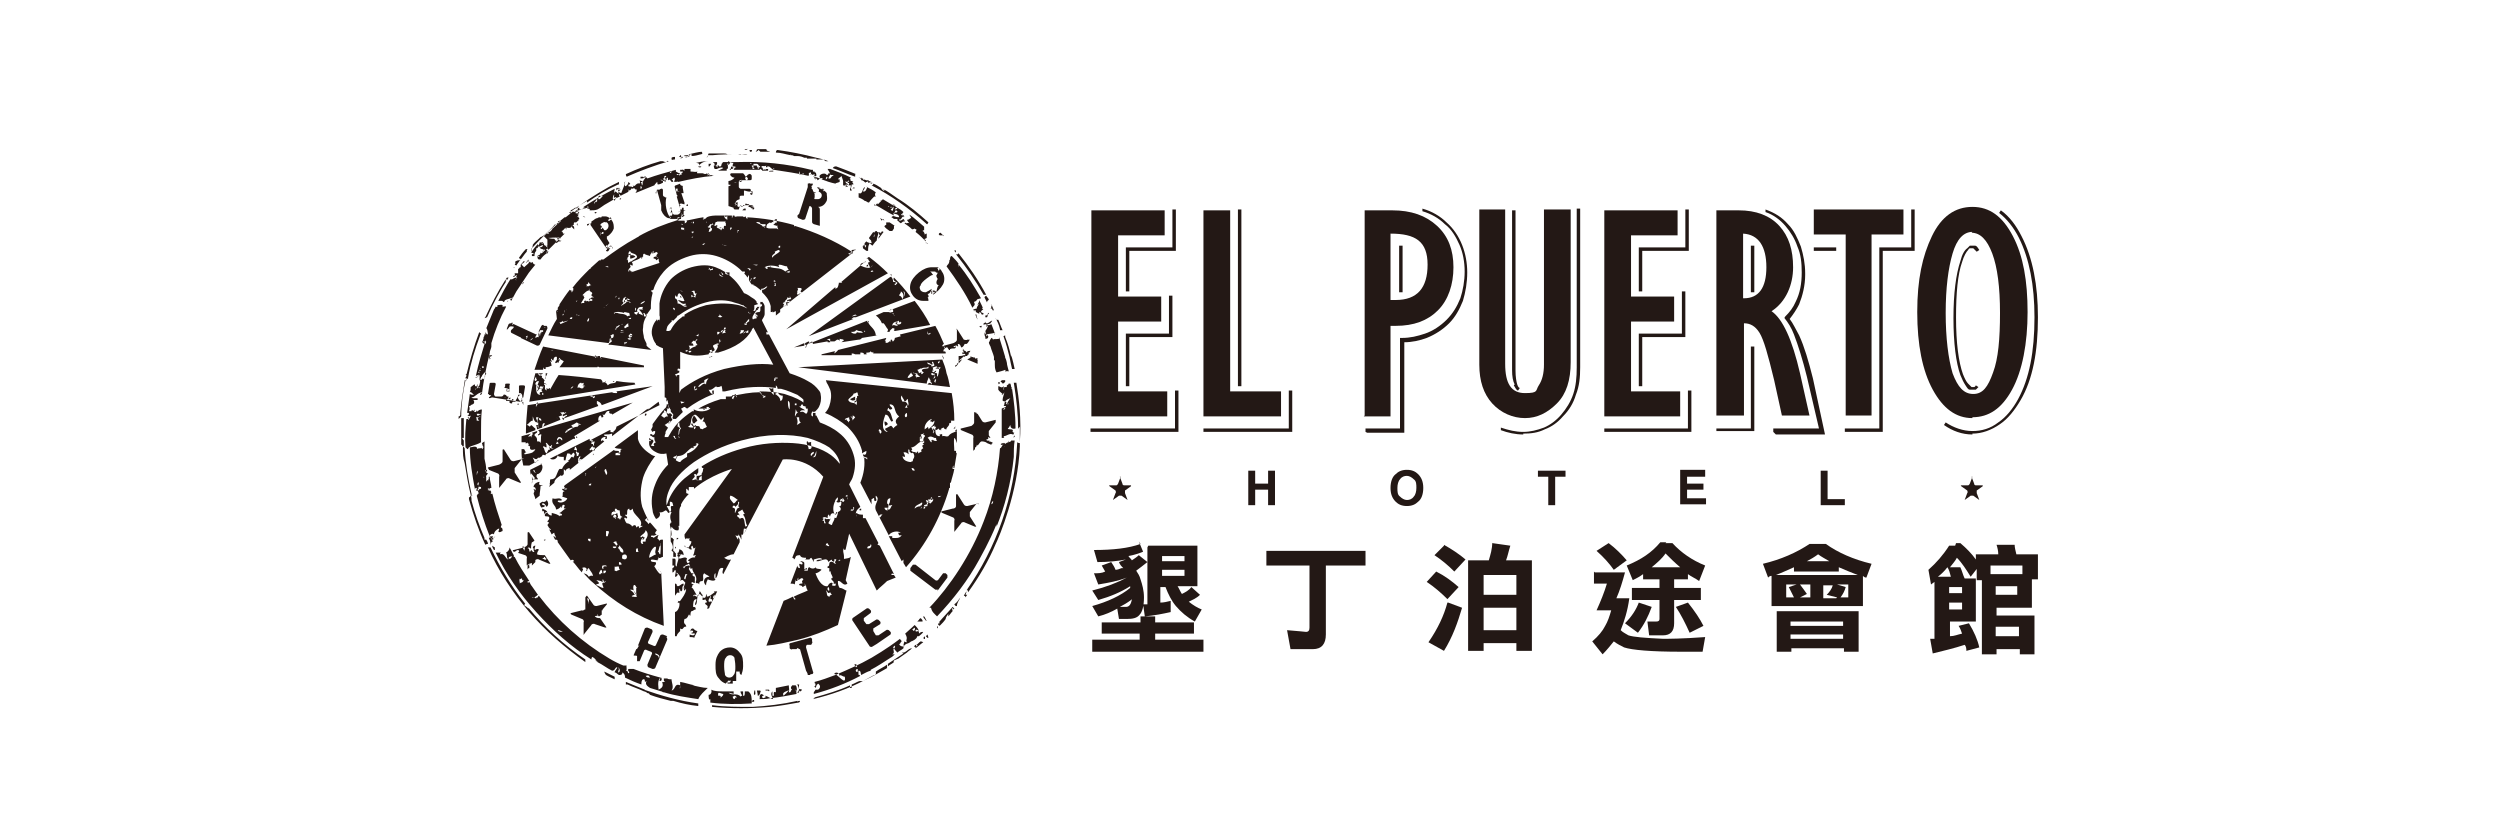 <?xml version="1.0" encoding="UTF-8"?>
<svg xmlns="http://www.w3.org/2000/svg" id="_圖層_1" version="1.1" viewBox="0 0 290 95">
  <defs>
    <style>
      .st0 {
        fill: #231815;
      }
    </style>
  </defs>
  <path class="st0" d="M117.3,45.2s0,0,0,0c0-.3,0-.5-.1-.7,0,0-.1,0-.2,0,0,.2-.3.1-.2.4,0,0-.2,0-.3,0,0,0-.1.3,0,.3-.2.1,0-.3-.1-.4-.2.3-.4,0-.6,0,0,.1,0,.3,0,.4.1.2.3.3.5.5,0,0-.1,0-.1.1.1,0,.2-.1.3-.3,0,.2-.2.6-.2.9,0,.2.2.1.3.2.1-.2.3-.3.6-.4-.2.2-.3.5-.4.6,0,0,0,.1.2,0,0,.2-.2,0-.3.1,0-.1.1-.2,0-.3-.3,0-.1.4-.3.5,0,0,.2,0,.3,0,0,.2-.4.2-.5.3,0,0,0,.2,0,.2.1,0,.2-.2.4-.3,0,0,0,.1,0,.1-.1.2-.2,0-.4.2,0,0,0,0,0,0,0,1,0,2.1,0,3.2.2,0,.4,0,.2-.2.4,0,.7-.4,1.1-.2.2,0,0-.2.2-.2-.2,0-.3-.1-.2-.3-.2-.2-.5,0-.6-.2.2-.1.2-.3.3-.4,0,.4.3.5.6.4,0-1.7-.2-3.3-.4-4.6,0,0,0,0-.1,0,0-.1,0-.2.1-.2ZM116.6,41.4h0c-.1-.4-.4-1.3-.7-2.3,0,0,0,0,0,0,0,0,0,.1,0,.2-.2,0-.6.1-.4,0-.1,0-.4.2-.4-.1,0,0,0,0-.1,0,0,.1-.2.2-.2.4-.2.1,0,.4.1.6,0,0,0,0,0,0,.1.4.3.8.4,1.2v.4c.1,0,.1,0,.1,0,0,0,0,0,0,.2,0,0,0,.1,0,.3,0,0,0,0,0,0h0c0,.2,0,.4.1.7,0,0,0,0,.1.2.4-.1.8-.2,1-.3.1.1,0,.1,0,.2,0,0,.3-.1.4,0,0,0,0-.1,0-.1-.1-.4-.2-.7-.2-.9,0,0-.1-.5-.2-.6,0,0,0,0,0,0ZM87.5,80.6c.2,0,.1-.3.1-.5,0,0,0,0-.1,0,0,.2-.1.4,0,.5ZM117.6,50.7c0,0,.1,0,.1,0,0,0,0-.1,0-.2,0,0-.2.2-.1.3ZM116,38.3c.1,0,.2,0,.3,0-.2-.4-.3-.8-.5-1.2,0,0,0,0-.1,0,0,0-.2,0-.2-.2.2.4.4.8.5,1.3ZM115,35.5c0,.1,0,.2-.1.3,0,0,0,0,0,0,0,0,.1,0,.2,0,0,.2,0,.2.2.2-.1-.2-.2-.5-.3-.7,0,0,0,0-.1,0,0,0,.1,0,.2.1ZM80.4,49.1c0,0,.1,0,.2,0,0-.1.2-.2.3-.3-.1-.2-.2-.4-.4-.6-.2.3-.3.5-.1.9ZM89.2,80.2c0,0,.1-.1,0-.2-.1,0-.3,0-.4,0,0,0,0,0,0,.1.1,0,.2,0,.3,0ZM103.9,67l-.2-.3c-.1,0-.2,0-.3,0,0-.2.1-.2.3-.1l-1.6-3.2s0,0,0,0c0,.1,0,0,0,0h0c0-.1-.2-.2-.3-.2,0,0,0-.1.1-.2l-1.5-2.9c-.1,0-.2,0-.3,0,0-.1,0-.2,0-.4-.2,0-.6,0-.7-.2-.3.1.1.4,0,.4-.3-.4,0-.8.4-1.1l-1.3-2.6c.1-.3.3-.5.4-.8.3-.9.4-1.8.1-2.7-.3-1-.9-1.9-1.7-2.5-.6-.5-1.4-.9-2.2-1.2l-.4-.8s0,0-.1,0c0,0,0,0,0,0v-.3c-.2,0-.2,0-.3,0,0,.1,0,.3,0,.4-.3,0-.2-.5,0-.6,0,0,0,0,0,.1h0c0,0,0,0,.1,0,0,0,0-.2,0-.2,0,0,0,.1.1.2.2-.2.4-.4.5-.6.2-.4.3-.9.2-1.4,0-.2-.1-.4-.2-.5-.3-.4-.7-.8-1.3-1.1-.5-.3-1.2-.6-2.1-.9l-2.4-4.5c0,0-.2,0-.3,0,0-.1,0-.2,0-.3,0,0,.1,0,.2.1,0,0,0,0,0,0l-.7-1.4s0,0,0,0c0-.2,0-.4,0-.6,0,.1,0,.3,0,.5.1-.2.3-.4.3-.7,0-.3,0-.5,0-.8,0-.3-.2-.5-.3-.6,0,0-.1.1-.2,0,0,0,0,0,0,0,0,0,0,0,0,0,0,0,0,.2,0,.3,0,0,.1,0,.2,0,0,.2,0,.2-.2.3,0,.1,0,.3,0,.4,0,0,0,0,0,0,0,0,0,.1-.1.2,0,0,0,0,0,0,0,0,0,0,0,0-.2,0-.4,0-.5.2,0,.2.1.3.2.5-.2.1-.3,0-.5.2-.2,0,0,0,.1,0-.3-.2,0-.6.3-1-.2,0-.3-.1-.6,0,0,0,0-.1,0-.1-.1,0-.6-.4-1.4-.6-.9-.2-2.2-.3-3.8,0,0,0,0,0,0,0-1.1.3-1.9.7-2.5,1.1,0,0,0,.1,0,.2,0,0-.2,0-.2,0-.2.2-.4.3-.6.5-.5.5-.7.9-.8,1.1,0,0-.2.1-.2.1,0,0,0,0-.1,0,0,0,0,0-.2,0,0,0,0,0,0,0,0-.1,0-.2.1-.5.1-.2.3-.4.6-.7,0,0,0,0,0,0,0,0,0,0,0,0,0,0,0,0-.1,0,0-.2.1,0,.2,0,.2-.2.3-.3.5-.5,0,0,0,0,0,0,0,0,0,0,0,0,0,0,0,0,0,0,0,0,0,0-.1,0,0,0,.1-.1.2-.1,0,0,0,0,0,0,.7-.5,1.7-1.1,3.1-1.5,1.4-.4,2.6-.3,3.4,0,.4.1.7.2.9.3.1,0,.2,0,.2.1,0,0,0,0,0,0,0,0,0,0,0,0h0s0,0,0,0c0,0,.2.1.4.3,0,0,.2.1.2.2,0,0,0,0,0,0,.1.2.2.2.4.2,0,0,0,0,0,0,0,0,0,0,0-.1.1,0,.2-.2.2-.3,0,0,0,0,0,0,0,0,0,0,0,0,0-.1,0-.2,0-.4,0,0,0,0,0,0,.1,0,.3-.1.4-.1,0,0,0,0,0,0,0,0,0,0,0,0,0-.2,0,0-.2-.3,0,0,.1,0,.1,0-.1-.1-.2-.2-.3-.3-.3-.2-.5-.3-.6-.4,0,0-.3-.2-.6-.3-.2-.3-.6-1.1-1.4-1.8-.5-.5-1.1-.9-1.9-1.2-.8-.3-1.7-.3-2.8,0-1,.3-1.8.8-2.4,1.4-.8.9-1.2,2-1.3,2.8,0,.6,0,1.1,0,1.3,0,0,0,0,0,.1.1.2,0,.6,0,.7,0,0,0-.1,0-.2-.1,0-.1,0-.2,0,0,0,0,.1,0,.2,0,0-.1-.2-.1-.3,0,.1-.1.2-.2.3-.4.6-.5,1.3-.3,1.8.1.4.3.7.4.8h0c0,0,0,.1,0,.1.3.2.5.3.8.4l.2,4.5s0,0,0,.1c0,0,0,0,0,0h0c0,0,0,.1,0,.1,0,.3,0,.4,0,.7,0,0,0,0,0,0v.3c.4,0,.4.8.5,1.2,0,0,.1,0,.2,0,0,.2,0,.3,0,.4,0,0,0,0,0,0,0,0,0,0,0,0,0,.1.2.2.3.4,0,.2-.2.4,0,.5,0,0,0,0,0,0,.2,0,0,0,.3,0,0,0,.2-.2.3-.3.2-.2.3-.3.5-.5,0-.1-.1-.2-.2-.4.1,0,.3-.2.4-.2,0,0,.2.1.3.2.8-.6,1.8-1.2,3.1-1.7,0-.1,0-.3,0-.4-.4-.1,0,.5-.2.4-.2-.1-.3-.3-.4-.5.5.2.8-.7,1.5-.5,0,.1.1.4.1.7.1,0,.2,0,.3,0,2.4-.6,4.4-.6,5.9-.4,0,0,0-.2,0-.3.1.1.2.2.2.4.1,0,.3,0,.4,0,.8.2,1.4.5,1.9.7.4.3.7.5.7.6,0,0,0,0,0,.1,0,0,0,.2,0,.2,0,0,0,0,0,0h0s0,0,0,0c-.2-.2-.9-.6-2.2-1-.8-.2-1.8-.3-3-.3.2,0,.3.2.4.4.1,0,.2.2.4.1,0,.1-.1.2,0,.3,0,0,0,0,0,0,0,0,0,0,0,0,0,0,0,0,.1-.1,0,0,0,0,0-.1-.2.2-.3,0-.4.2,0,0,0-.1,0-.2,0,0,.2,0,.2,0-.2,0-.4-.3-.6-.5-1,0-2.1.2-3.4.5,0,0-.1,0-.2,0-.1,0-.2,0-.3,0,0,0,0,.2,0,.3-.3,0-.3,0-.6,0,0,0,0,0,0,0-1,.3-1.9.7-2.6,1.1.2,0,.4,0,.6,0-.1.2.4.2,0,0,.2,0,.3,0,.4,0,.2,0-.2,0,0-.2.2,0,.3,0,.2.2.1,0,.1-.2.2,0-.5.4-1.4.4-1.9.1-.1,0,0,.1,0,.2,0,0-.1,0-.2,0-.6.4-1.1.8-1.5,1.2-.8.8-1.1,1.5-1.3,1.8,0,0,0,0-.1,0,0,0-.1,0-.3,0,0,0,0-.3.1-.4,0,0,0-.1,0-.2,0,0,0,0,0,0,0,0,0,0,0,0h0,0s0,0,0,0c0,0,.1-.2.3-.5-.1,0-.2-.2-.4-.3.3-.2.5-.3.6-.5.2.1-.2.4,0,.3,0,0,0,0,0,0,0-.1.2-.3.3-.4-.1-.2-.3-.4,0-.5,0-.1-.2-.2-.3-.3,0,0,0,.1-.2.1-.4-.2.1-.5-.2-.6,0,0,.2,0,.3,0,0-.2-.2-.3,0-.5,0,0-.2,0-.3,0,.1,0,0,.4-.2.5,0,0,0,0,0,0-.7.8-1.1,1.4-1.4,1.8,0,0,0,.1,0,.2,0,0,0,0,0,0,0,0,0,.1,0,.1,0,0-.1.2-.2.4.2,0,0,.2.3.2,0-.1-.2,0,0-.1,0,0,.2,0,.2,0,0,.2,0,.4-.3.5,0-.1-.1-.2-.3-.1,0,0,0,0,0,0,0,0,0,0,0,.1.3.1.3.3.5.2,0,.2,0,.5.2.6-.1,0-.4.2-.2.4,0,.1-.3,0-.4,0,.2-.3.2-.3.3-.5,0,0,0-.1-.1-.2-.2,0-.2.1-.3.2,0,0,0,0-.1-.1,0-.2.2,0,.3-.1,0,0-.2-.1-.3-.2,0,.2,0,.5,0,.7,0,.3.3.7.7.9.5.3.9.3,1.3.2l.2,1.3c-.7.7-1.2,1.5-1.5,2.3-.4,1-.5,2-.3,3,0,.3.2.7.4,1,.3-.1.6-.4.4-.8.2.1.4,0,.7-.2.1,0,.2.1.3.3,0,0,.1,0,.2-.1,0,0-.2-.4-.3-.6,0,.1,0,.2,0,.3,0,0,0-.1,0-.2-.2-.6-.1-1.3.2-2,.4-1.1,1.5-2.3,2.9-3.3,1.5-1,3.3-1.9,5.5-2.5,2.9-.8,5.6-.8,7.7-.3,1,.3,1.9.7,2.5,1.1.6.5,1,1,1.2,1.7,0,0,0,.1,0,.2-.3-.4-.6-.7-1-1-1.1-.8-2.7-1.3-4.4-1.4-1.7-.1-3.7,0-5.8.6-1.8.5-3.4,1.2-4.8,2.1,0,.1,0,.2.2.2-.1.2,0,.4-.2.6,0,0,0,0,0,.1,0,0,0,0,0,0,0,0,0,.2,0,.3,0,0,0,0,0,0,0,.1,0,.2,0,.4-.3,0-.3,0-.6,0,0-.5,0-.7.2-.9,0-.2,0-.3,0-.5-.6.4-1.1.8-1.6,1.2-.8.7-1.4,1.5-1.8,2.4-.1.3-.2.5-.3.8.1,0,.3,0,.4,0,0-.1,0-.3,0-.5.4,0,.3.2.4.5-.6-.1,0,.5-.4.7,0,0,.2,0,.2,0-.2.4-.2.7,0,1.2-.2,0-.1.2-.2.2,0,.3.2.7.2,1.1,0,.2,0,.3-.2.4,0,0,0,0,.1,0v.5c.2.3.4.8.1,1,0,.1.1.2.2.2,0-.2,0-.3,0-.5,0,0,0,0,0-.1,0,0,0,0,0,0,0-.1,0-.3,0-.4,0-.1,0-.3.1-.4,0,0-.1,0-.2-.2,0,0,0,0,0,0-.2,0-.2-.1-.2-.3,0,0,0,0,0,0,0-.3,0-.7.1-1,.2.3.5.5.8.4.1-.2,0-.4,0-.5,0,0,.1,0,.1,0v-1.5c0-.3,0-.6.2-.8,0-.1,0-.2,0-.3,0,0,0,0,0,.1.2-.4.5-.8.9-1.2,0,0-.1,0-.3-.1,0-.2,0-.3,0-.5.2,0,.1.2.3.2,0-.2,0-.3,0-.4.2,0,.4,0,.6,0,0,0,0,.1,0,.2,1.9-1.6,4.4-2.3,4.4-2.3l-5.5,7.6c0,.2,0,.3.1.6,0-.3.4,0,.5-.2,0,.2-.2.3.2.4,0,.5-.5.6-.2.9,0,0,0,0,0,0,0,0,.1,0,.2.1,0,0,0,0,0-.1,0-.1-.1-.3.1-.4.2.2,0,.5.4.2-.2.3-.1.6-.3.9,0,.1.2,0,.3,0,.1.1-.3.2,0,.3-.3-.1-.6,0-.9.3,0,.1.2,0,.2.2-.2.2-.4.1-.6,0,0,.1-.2.2,0,.4.1.1.3-.2.5-.2.3.2,0,.8.4.5,0,.6.7.9.4,1.6,0,.3.3,0,.4.3,0-.3.1-.4.4-.4.2-.3-.1-.7.2-.9.2.2.4.2.6.4-.7,0-.8.7-.4,1,0-.3.1-.5.2-.7.2.1.8.3.9,0-.2,0-.2-.7,0-.7,0,.2,0,.4,0,.6.4-.3.2-1.4.9-1.2,0,.2-.2.5,0,.7l.9-1.7c-.3.1-.5,0-.8-.2.1,0,.6-.4,1.1-.4l.7-1.4s0,0,0,0v-.3s0-.1-.2-.3c.1.6-.1.1-.3-.2.2.1.5.1.3-.2,0,0,.3.4.4.7v-.2c0,0,0-.3,0-.4.3.2.2-.4.3-.7,0,0,.2.1.3,0,0,.2-.2.4-.3.6,0,0,0,0,0,0l4.5-8.6s2.6-.4,4.7,2l-3.6,9.4c0,0,.2,0,.2.2.3-.2,0-.5.7-.5.1.3.4.3.7.3,0,.1,0,.2-.2.2.2,0,.3,0,.6,0,0,0,0,0,0,0,0,0,0-.1.2-.2.1.1.2.3.3.5,0,0,0-.2,0-.3.4-.1.8-.3,1,0-.2,0-.7,0-.7.2.5.1,1.2-.6,1.4.1.5-.6,1.2-.2,1.8-.2v-.5c0-.3-.2-.6,0-.9,0,.3.2.2.2.1l.4-1.8,3.2,6.6c.4-.4.8-.7,1.2-1.1ZM86.8,36.2s0,0,0-.1c0,0,0,.1.1.2,0,0,.1,0,.2,0,0,0-.1.1-.3,0,0,0,0-.2,0,0,0,0,0,0,0,0ZM84.1,31.6c.2,0,.4,0,.6,0-.2,0,0,.1-.1.3-.2-.1-.5,0-.5-.3ZM83.6,31.6c.2,0,.3.2.3.3,0,0-.2,0-.2,0,0,0,0,0,.1,0,0,0,0-.1-.1-.2ZM83.5,31.7c-.1.2.3.3.4.4-.2,0-.6-.1-.4-.4ZM82.4,31.2s0,0,0,0c0,0,0,0,0,0,0,0,0,0-.1,0,0,0,0,0,0,.1.2-.2.2,0,.4-.2,0,0,0,.1,0,.2-.1,0-.3,0-.2.1-.1,0-.2-.2-.3-.1,0-.1.1-.2,0-.3ZM80.2,34.3c0,0,0,0,0-.1,0,0,.1,0,.2.2,0,0,.1,0,.2-.1-.3-.2,0-.4-.4-.5.1-.1.2,0,.3-.1.2.1,0,.5.3.3,0,.2-.2.3-.1.5-.2,0-.3-.2-.5,0,0,0,0,0,0-.1ZM78.9,33.7s0,0,.1,0c0,0,0,.1,0,0,0,.1.1,0,.2.1,0,0-.4,0-.2-.2ZM78.4,34.4c0,0,.2,0,.2,0,0-.1,0-.3.2-.4,0-.2-.3,0-.3,0,.4-.2.8.6.9.9-.2.1-.3,0-.7-.1,0,0,0,0,0,.1.2.1.5.5.8.3,0,0,.1.1,0,.2-.1,0-.2,0-.2,0,0,.1.2,0,.4.1-.4.3-.6-.3-1.1-.3,0-.2,0-.5-.3-.6,0-.2,0-.3,0-.4ZM78.1,35.7c.1,0,.3.1.1.3,0-.1-.2-.2-.1-.3ZM87.6,36.4c.1,0,.1,0,.2.2,0,0,0,0,0,0,0,0,0,0,0,0,0,0,0,0,.1,0,0,0,0,0,0,0,0,0,0,0,0,.1,0,0,0,0,0,0,0,0,0,0-.1,0,0,0,0,0,0,0,0,0,0,0-.1,0,0-.1-.2-.4,0-.4ZM86.5,37.5s0,0,0,.1c.2,0,0-.1,0-.2.2-.1.2-.3.4-.4,0,.1,0,.2,0,.3-.2,0-.3.2-.3.4,0,0-.4,0-.2-.2ZM86.8,38.3c0,0,0,.2,0,.3,0,0-.2,0-.2,0-.2,0,0-.2.2-.3ZM86,38.3c.1,0,.2,0,.3,0,0,.2-.2.4-.5.4,0-.1.2-.2.1-.4ZM86.5,38.4c0,.2-.2.2-.3.3,0-.1.2-.2.3-.3ZM84.2,38s0,0,0,0c0,.3-.1,0-.2.3-.1.1,0-.2,0-.3,0,0,0,0,0,0ZM84.2,38.2c0,.1-.2.2,0,.4-.1,0-.2,0-.4.1,0-.2.1-.4.5-.5ZM83.4,36.5c.2,0,.2.2.4.2-.2.2-.4.1-.5,0,0-.1.3,0,.1-.2ZM83.9,38.3c0,.1-.2.2-.3.3,0-.2.1-.3.3-.3ZM83.2,38.5c0,0,.3,0,.2,0,.2,0,0,.3-.2.3,0,0,0-.2,0-.3ZM83.2,39.9c.3,0,.3-.3.2-.5,0,0,.4,0,.2.1,0,0,0,0,0-.1-.2,0,0,.2,0,.2-.2.1-.2.4-.4.5,0-.1,0-.2,0-.3ZM82.5,40.5c0,.1.3.4.1.4-.2.1-.2-.2-.3-.3,0,0,.1,0,.2,0ZM81,38.7c.1.1,0,.2,0,.3,0,0-.2,0-.2-.1,0,0-.2,0-.2,0,.1,0,.2,0,.4-.1ZM79.9,40.1c.2,0,.3,0,.5,0,.1,0,0-.2-.1-.3-.1.2,0,0-.1,0,0,0,.1-.2.3-.3.2.3.2-.3.4-.1,0,.1-.2.1-.2.2,0,.1.1.3.2.4,0,0,0,0,0,0,0,.1-.3,0-.2.2-.2,0-.6.2-.7.4,0-.1,0-.2,0-.3ZM79.9,40.7c0,0,.2,0,.3,0,0,.2-.4.3-.3,0ZM79.8,40.7c0,0-.2.2-.3,0,0,0,.2-.2.3,0ZM79,46.8c0,0,0-.2-.1-.2.2-.1.3.1.5,0,0,.1-.3.2-.4.2ZM80.8,45.2c0,0-.3.2-.2,0,0,0,0,0,0,0,0-.1.3,0,.2-.3,0-.2,0,.3.1.2,0,0,0,0,0,0ZM80.7,45.2c0,0-.2-.1-.2,0,0,0,0,0,0,0,0,0,0,0,0,0,0,0,0,0,0,0,0,0,0,0,0-.1.2,0,0,0,0-.2,0,0,0,0,0,0,0,0,0,0,0-.1,0,0,.1.1.2,0,0,.1-.2.2,0,.4ZM81.8,44.5c-.4,0-.4.3-.8.4,0-.2.5-.6.7-.5,0,0,0-.2,0-.3.2-.1.3-.2.5-.2-.2.2-.3.4-.3.7ZM78.8,45.6v-2.1c-.2,0-.4,0-.3.2-.1,0-.1-.2-.2-.3.2,0,.3-.1.5-.2v-.2c0,0-.1,0-.2,0,0,0,0-.1,0-.2.1-.1.2,0,.3,0v-.2c0-.1,0-.2,0-.3v-1.5s0,0,0,0c.2.1.5.2.8.3,0,0,0,0,0,0,0,0,0,0,0,0,.7.2,1.5.2,2.5,0,0,0,0,0,0,0,0-.3.6-.3.7-.5,0-.2-.2-.3-.2-.5.2-.2.3-.1.5-.3.2,0,0,.1-.1.1.4.2,0,.7-.2,1,.1,0,.3,0,.4,0h0c2.1-.6,3.3-1.5,3.9-2.6,0-.1.1-.2.2-.3l2.3,4.3c-1.6-.2-3.5,0-5.7.5-2.2.6-3.8,1.5-5,2.4ZM90,44c-.1,0,0,.2-.2.2,0-.1,0-.3.1-.4,0,0,.2,0,.2,0,0,0,0,0,.1,0,0,0,0,0,0,.1-.1,0-.2,0-.3,0ZM77.2,47.9c-.1-.2-.2,0-.2-.3.4,0,.3.5.5.7-.3,0-.2,0-.5.2,0-.2-.2-.1-.3-.3.1-.1.2-.4.4-.4ZM78.6,49.5c0-.2,0-.4.2-.5,0,.3,0,.5.2.7-.3.3-.1.5-.3.8,0-.2,0-.8.2-.8,0-.1-.2-.1-.2-.2ZM78.7,50.8c0,0,0,0,0,0,0,.1,0,.3,0,.2,0,0,0,0,0,0,0,0,.2-.2,0-.3-.1-.2.2.1.2,0ZM78.1,50.6c0-.1.2,0,.2,0,0,.1,0,.3.2.3,0,0-.3,0-.1.1,0,0,0,0,0,0,0,0,0,0,0,0,0,0,0,0,0,0,0,0,0,0,0,0,.2-.1,0,0-.1-.1,0,0,0,0,0,0,0,0,0,0,0,0ZM78.1,53.1c0-.2.3-.1.4-.3.1,0-.1.3-.1.4,0,0-.2,0-.3-.1ZM79.7,52.8c0,0,0,.1,0,.2-.3.2-.6.3-.8.6-.2,0-.3-.1-.5-.2,0-.2.1-.3.2-.5.9,0,1-.6,1.7-1,0,.2.4,0,.1,0,0-.2.3-.1.4-.3,0-.2-.2,0-.1-.1.1-.1.3-.1.3,0,.2,0,0-.2.1-.2-.1.6-.9,1.2-1.4,1.3ZM80.5,49.7s0,0,0-.1c0,0,.1-.2.2-.1,0,.1,0,.2-.2.3ZM81.2,49.7c0-.5-.5-.1-.5-.4,0,0,0,0,0,0,0,0-.2.1-.2.2,0-.1-.2-.3-.2-.4-.4.1.3.4.1.5-.2,0-.4,0-.6-.1.6-.2.1-1.1.8-1.4.2,0,.5.4.7.6.1,0,.2-.2.3-.3.1.2,0,.3-.1.5,0,0,.1,0,.1,0,.2,0,.2.3.4.6-.2.2-.3.1-.5.3ZM85.4,46.1s0,0,0,0c0,0,0-.1,0-.2,0,0-.1,0-.2,0,0,.3-.2.2-.1.4-.1,0-.1,0-.2-.1,0-.2.3-.2,0-.3,0-.1.3,0,.4-.2.1,0,0,.2.2.3,0,0,0,0,0,0ZM89.8,45.8c-.3-.1-.4-.5-.6-.8.2,0,.2.2.5,0,0,0,0,.6.1.8ZM90.5,46.4c0-.3-.4-.6-.6-.7,0,0,.2-.1.3-.2.2.3.3.4.6.4,0,.2,0,.6-.3.6ZM91.6,47.5c-.2-.2-.2-.6-.2-1,.3.1.2.6.2,1ZM92.4,49.3c.2-.2.1-.7,0-.9.1,0,.2,0,.3,0,0,.3,0,.5.2.6-.2.1-.4.4-.6.2ZM92.3,48.5c-.2-.3,0-.6,0-1,.1,0,0,.3.3.3-.1,0-.4.4-.4.7ZM92.4,47c0,0,0,0,0,0,0,0-.1,0-.2,0,0,0,0,0,0,0,0,0,0-.1,0-.2,0,0,0,0,0,0,0,0,.1,0,.2,0,0,0,0,0,0,0,0,0,0,0,0,.1ZM93.7,47.4s0,0,0,0c0,.3,0,.5-.2.6-.3-.2-.3-.3-.7-.2.1-.3.4-.2.6-.2-.2-.2-.5-.2-.7-.5.3.2.1-.2.4-.2,0,0,0,.1.1.2,0,0,.1,0,.2,0,0,0,.1.2.1,0,0,0,0,0,0,0,0,0,0,0,0,.2,0,0-.1-.2-.2-.2,0,0,0,0,0,0,.1.1.2.2.2.3ZM81,55.7c-.4-.2-.4,0-.7,0,0-.2.5-.4.2-.6,0-.2.4-.1.3.1.2,0,.5,0,.6-.2.2.3-.4.2-.3.6ZM84.7,57.5c.3,0,.6.3.9.5-.3.1-.2.3-.5.4-.4-.5-.5-.5-.4-.9ZM85.3,59.5c-.2,0,.2-.6-.3-.6-.1-.2.2-.4.3-.1.2-.2.4-.3.3-.6.4,0-.2.5.2.7-.4,0-.3.3-.5.5ZM86.8,60.9c0,0-.2.1-.3.2-.2-.2,0-1.4-.7-.9,0-.2-.3-.2-.3-.4.2-.2.2,0,.3,0,0-.1-.2-.3-.2-.4.2-.1.4-.2.5-.3.1.2.2.4.3.5,0,0-.1,0-.2.1.4.5.2.9.5,1.3ZM93.7,51.2c.1.3.2,0,.4.1-.1.4.3.8-.3.8,0-.4-.3-.5-.2-.9ZM94.4,52.4c0,.1,0,.2,0,.4,0,0,0-.1,0-.2-.1,0-.2.2-.3.3-.2-.2.1-.5.4-.5ZM94.2,53c.3.1.4-.5.5-.7,0,.3,0,.9-.5.7ZM97.7,58c0,.2-.2,0-.2.2-.2-.1.1-.2,0-.3.1-.1,0,0,.2,0ZM95.8,63.2c0-.1.1-.2.2-.2,0,.1.1.2.2.3-.2.2-.3-.2-.4,0ZM97.5,58.9c.1.3-.1.4-.3.5,0,.2-.1.5-.2.7-.1,0-.2-.1-.2,0,0,.3-.2.4-.3.8-.1,0-.3-.1-.4-.2,0-.2.3-.4.2-.6h0c0,.1,0,.2-.2.1-.1,0-.3.1-.4-.1-.1.2,0,.4.1.6,0,0-.1,0-.2,0,0-.3,0-.3-.2-.3,0-.1.3-.2,0-.3.2-.2.4-.1.6,0,0-.1,0-.3.1-.4.2,0,0,.2.2.2,0-.2.2-.5.5-.3-.2-.3-.2-1,.1-1.5-.1,0,.2-.4.3-.4,0,.2,0,.4-.2.5.3.2.4,0,.6,0,0,.1,0,.7-.3.5ZM97.9,58.6c-.2-.1,0-.2,0-.4,0,0-.1,0-.2,0,0,0,0-.2,0-.2,0,0,.1,0,0-.2.2-.1.2.5.3.1,0,.2-.2.3-.2.6ZM98.3,57.6c0,0-.1,0-.2,0,0-.2.1-.1.2-.2,0,.1,0,.3,0,.5-.1.1,0-.2,0-.3ZM98.7,59.3c0,0,0-.1,0-.2,0,0,.2,0,.2,0,.2,0,0-.2.1-.3.2,0,0,.6-.2.4ZM100.6,63.6c0-.4.4-.1.4-.5.2.2,0,.6-.4.5ZM90.3,26.3c0,0-.2-.1-.2-.2,0,0,.1,0,.2,0,0-.1-.1-.2-.3-.3,0,0-.2.2-.3.3.2,0,.4.1.6.2,0,0,0,0,0,0ZM85.8,63.9h0s0,0,0,0h0ZM102.6,48.9c0,.2,0,.3.1.5,0,0,.2-.1.3-.2-.1-.2-.2-.3-.4-.3ZM99.2,46c-.2.1-.4.2-.6.3.2.2.4.2.6.1,0-.2,0-.3,0-.4ZM97,59.4c0,0,0,.2-.1.2,0,0,0,.1-.1.1.2.1.4-.4.3-.3ZM88.2,80.2s0,0,0-.1c-.1,0-.3,0-.4,0,0,.1.1.3.1.6.3,0,.2-.4.4-.5ZM115.5,48.7l-1.2.3c-.1,0-.3,0-.4-.2l-.5-.8s0,0-.1,0c0-.2-.1-.1-.3-.2v1.2c0,.2-.2.3-.3.4l-1.2.3c-.1,0-.1.1,0,.2l1.2.5c.1,0,.3.2.2.4v1.2s0,0,0,0c0,.1,0,.2,0,.3,0,0,0,0,0,0l.2-.2c0,0,0-.1,0-.2.3,0,0-.4.2-.1h0c0-.1,0-.2,0-.2,0,0,.1,0,.1.1l.3-.4c0,0,.1-.1.2-.1,0,0,0,0,0,0,0,0,0,0,0,0,0,0,0,0,0,0,0,0,0,0,0,0,0,0,0,0,0,0h0c0,0,.4,0,.6.2l.5.2c0,0,0-.2.2-.2-.1-.1-.3-.2-.5-.2,0,0,0,0,.1-.1-.1,0-.3.1-.4-.1.2-.1.3,0,.2-.3,0,0,.2.1.3.1l-.2-.3c0-.1,0-.3,0-.5l.8-1c0-.1,0-.2,0-.1ZM77.4,73.1s0,0,0,0h0s0,0,0,0ZM87.2,81.5c0-.6,0-1-.4-1.3-.1,0-.3,0-.4,0,0,.3,0,.6-.2.5,0-.1,0-.3,0-.5-.1,0-.2,0-.3,0,0,.2.1.3.2.5,0,0-.1,0-.2.1-.4-.5-1.1,0-1.4-.5,0,.1.4.1.6.2,0-.1,0-.2,0-.3-.3,0-.5,0-.8,0,0,0,0,0,0,0-.1,0-.3,0-.4,0,0,0,0,0,0,0-.5,0-1,0-1.4-.2.1.2,0,.6-.3.6,0,.2,0,.7.2.5,0,0,0,.2,0,.4,1.6.2,3.2.2,4.8.1ZM84.9,80.8c.1,0,.2,0,.3-.1.1,0,.2.1.3.2,0,0-.1,0-.2,0,0,0,0,.1-.1.2-.1,0-.2-.1-.2-.3ZM83.3,80.5c0-.3.4,0,.6,0,0,.3-.3.3-.3.5,0,0,0-.1,0-.2,0-.2-.4,0-.3-.2ZM116.1,52s0,0,0,0c0,0,0,0,0,0,0,0,0,0,0,0ZM110.6,49.7c0,0,.1,0,.2,0,0-.1,0-.2,0-.3,0,0,0,.2-.2.3ZM116.1,51.4s0,0,0-.2c0,0,0,.1,0,.2,0,0,0,0,0,0ZM113.5,58.5c0-.1,0-.2,0-.1l-1.3.3c-.1,0-.3,0-.4-.2l-.7-1.1c0-.1-.2-.1-.2,0v1.3c0,.2-.2.3-.4.3l-1.2.3c-.1,0-.2.1,0,.2l1.2.5c.1,0,.3.2.2.4v1.3c0,.2,0,.2,0,0l.8-1c0-.1.3-.2.4-.1l1.2.5c.1,0,.2,0,.1-.1l-.7-1.1c0-.1,0-.3,0-.5l.8-1ZM61.5,65.3c0,0-.1,0-.2.2,0,0,0,0,.1,0,0,0,0-.2,0-.2ZM60.7,47v-.4c0,0,0,.1-.2,0,0,0,.2-.2,0-.3,0-.1.1-.2.2-.2l.2-1.2c0-.1,0-.2-.2-.2h-.3c-.1,0-.2,0-.2.1v.8s0,0,.2,0c.3.2.2.7,0,1-.2-.2-.6-.6,0-.8-.1,0-.2,0-.3,0h0c0,.4-.3.5-.3.8,0,0-.1,0-.2,0,0,0,0,0-.1,0,0,0-.1,0-.1.2-.1,0-.2,0-.3-.1,0,0,0-.1,0-.2,0,0-.1,0-.2,0,0,0-.1,0-.2,0,0,0,0,.1,0,.1,0,0,0-.1,0-.2,0,0,0,0,0,0,0,0,0,0,0,0,0,0,.2-.2.3-.2,0,0-.1-.1,0-.2h0c0,0-.1,0-.2,0,0-.1-.2-.3-.4-.2,0,0,0-.1,0-.2v.2c0,.1-.1.2-.3.2h-.6c-.1,0-.2-.2-.2-.3l.2-1.1c0-.1,0-.2-.2-.2h-.3c-.1,0-.2,0-.2.1l-.2,1.2s0,0,0,0c0,0,0,0,0,0,0,0,0,0,0,0,0,0,0,0,0,0,0,0,0,0,.1,0,0,0,0,0,0,.1,0,0,.2.1.3,0-.1.2-.2.2-.3.3.1.2.2,0,.4,0,0,0,0,0,0,0,0,0,0,0,0,0,0,0,0,0,0,0,0,0,0,0,0,0,0,0,0,0,0,0l3.2.5c.1,0,.2,0,.2-.2ZM60.4,46.5c0,0,.1,0,.2,0,0,0,0,0-.1.1,0,0,0-.1,0-.2ZM58.7,46.1s0,0,0,0c0,0,0,0,0,0,0,0,0-.1,0-.1,0,0,0,.2-.2.1ZM60,46.9c0,0,.1-.2.2,0,0,0-.1.1-.2,0ZM63.1,62.7s0,0,0,0c0,0,.2,0,.2-.1h-.2ZM58.5,45.2v.2s0,0,0,0c0,0,0-.1,0-.2ZM60.8,53.2l-1.2.3c-.1,0-.3,0-.4-.2l-.7-1.1c0-.1-.2-.1-.2,0v1.3c0,.2-.2.3-.4.4l-1.2.3c-.1,0-.2.1,0,.2h0s0,0,0,0c0,0,0,0,0,.1l1,.4c.1,0,.3.2.2.4v1.3c0,.2,0,.2,0,0l.8-1c0-.1.3-.2.4-.1l1.2.5c.1,0,.2,0,.1-.1l-.7-1.1c0-.1,0-.3,0-.5l.8-1c0-.1,0-.2,0-.1ZM56.6,46.2s0,0,0,0c0,0,0,0,0,0h0ZM61.2,65.5s0,0,0,0v.4c0,.2,0,.2.1,0h.1c0-.1,0-.1,0-.1,0,0,0-.1,0-.2,0,0-.2-.1-.3-.2ZM58.7,45.3c0,0,.2,0,.2-.1,0,0-.1,0-.2,0,0,0,0,0,0,.1ZM82.3,41.4c.1,0,.2,0,.4,0,0,0-.1,0-.2-.1,0,0,0,.1-.2.2ZM56.3,45.9s0,0,.1,0c0,0,0,0,0,0,0,0,0,0-.1,0ZM58.5,45c.2,0,.5.1.6.2,0,.2-.2.1-.4.2,0,0,0,0,0,0,.1,0,.3,0,.4,0v-.7c.1-.1,0-.2,0-.2h-.3c-.1,0-.2,0-.2.1h0s0,0,0,0c0,0,0,0,0,0v.2ZM59.5,46.4s0,0,0,0c0,0,0,0,.1-.1,0,0,0,0,0,0,0,0,0,0,0,0,0,0,0,0,0,0h-.2s0,.1-.1.2c0,0,0,0,0,0,0,0,0,0,0,0,0,0,0,0,0,0ZM57.5,62.2c-.1,0-.2.2-.3.3,0,0-.2-.3,0-.2,0-.2-.3,0-.4-.1,0,.2.3.2.3.4.1.2-.2-.4-.4-.2,0,0,0,0,0,0,0,0,0,0,0,0,.1.2.2.4.2.7,0,0,0,.1,0,.2,0,0,0-.5.3-.5,0,0-.1-.1-.2-.2.3,0,.2,0,.3-.3ZM55.9,55.3c0,0,0-.1.1-.2,0,0-.1.1-.1.2.1,0,.2,0,.3.1,0,0-.1,0-.2-.1ZM56,55.5s0,0,0,0c0,0,0,0,0,0,0,0,0,0,0,0ZM56.1,54.7c.2.1.2,0,.3-.2,0,0,0,0,0,0,0-.4-.1-.9-.2-1.3,0,0,0,0,0-.1,0-.4,0-.9,0-1.3,0,0,0-.1,0-.2,0-.1,0-.3,0-.4,0,0-.1.1-.3.2.1.2,0,.2.2.5-.2,0,0,.2-.2.2,0,0,0-.1,0-.2,0,.2-.3,0-.6.2,0,0,.1-.1,0-.2-.2-.2-.6,0-.8,0,0,0,0,0,0,0,0,1.6.3,3.3.6,4.9,0,0,0-.2.1-.2,0,0,.1,0,.2,0-.2,0,0,.1-.2.3.2,0,.2,0,.3.2,0,0,0,.1,0,.2,0,0,0,0-.1,0,0,.1,0,.1-.1.2.4,1.6.9,3.2,1.5,4.7,0-.2.4-.4.5-.2,0-.3.3-.6.6-.7,0,.2,0,.2-.1.3.1.3.4,0,.5,0,0-.2,0-.4-.2-.4,0-.1,0-.2.1-.3-.4-1.2-.8-2.4-1.1-3.7,0,0,0,0,0,.1-.1,0-.1,0-.2-.1.2-.1,0-.2,0-.3,0,0-.1,0-.2,0,0,0,0-.1.1-.2-.1-.1-.1.2-.2.2,0,0,0-.2,0-.3.1.1.3,0,.4,0,0-.4-.2-.9-.2-1.3,0,0,0,0-.1,0,0,0,0,0,0,.1,0,0,0,0,0,0,0,0,0,0,0-.1,0,0,0,.2,0,.3,0,0,0,0,0,0,0,0,0,0,0,0,0,0,0,0,0,0,0,0,0,0,0,0,0,0,0,0,0,0,0,0,0,0,0,0,0,0,0,0-.1,0,0,0,0,0,.1,0,0,0-.2,0,0,.1-.2,0-.2,0-.3.2,0,0,0-.1,0-.2,0,0,0,0,0,0,0-.1,0-.2,0-.4,0,0,0,0,0,0-.1-.1.2-.3.2-.4-.2,0-.2-.2-.3-.2,0-.2,0-.2.2-.2,0,0,0,.1,0,.2ZM55.4,54.7s0,0,0,.1c0,.1-.2.3,0,.3,0,0-.1,0-.1,0,0-.2,0-.4.1-.5ZM55.7,56.7c0,0-.1,0-.2.2-.2,0,0-.2-.1-.2,0,0,0,0,.1,0,0,0,0-.1,0-.2,0-.1.2,0,.3,0,0,0,0,.2,0,.2ZM55.5,56.3c-.2,0-.1-.3,0-.4,0,.1,0,.2.1.2-.1,0-.1,0-.1.2ZM55.5,55.9c0,0,0-.2,0-.2,0,0,0,.2,0,.2ZM55.7,55.8c0,0,.2-.2,0-.2,0,0,0,0,0,0,0,.1-.1,0-.2.2ZM56.8,56.7c0,0,0-.2,0-.3,0,0-.1,0-.2.1,0,0,0,.2.1.2,0,0,0,0,0-.1ZM79.1,34.5c0,0-.1-.1-.2-.2,0,0,0,.1,0,.2.1,0,.2,0,.3,0ZM56.8,62.5s0,0,0,0c0,0,0,0,0,0,0,0,0,0,0,0ZM56.9,62.5s0,0,0,0c0,0,0,0,0,0,0,0,0,0,0,0ZM56.9,62.7c0,0,0-.1,0-.2,0,0,0,0,0,0,0,0,0,0,0,.1ZM55.1,51.6c.5-.2.2-.3,0,0h0ZM57.4,63.8c0,0,0-.2,0-.3,0,0-.2-.1-.3-.2,0,.2.1.3.2.5ZM59.2,46.3c0,0,0-.2,0-.2,0,0-.1,0-.2.2,0,0,0,0,.1,0ZM62.1,65c0-.1.3-.2.4-.1l1.2.5c.1,0,.2,0,.1-.1l-.6-.9c-.4,0-.7,0-.9-.1,0-.2.1-.4.2-.5,0-.2-.4-.1-.4,0-.2,0,0-.4,0-.5-.1,0-.2,0-.3.2.2.2,0,.3.2.5-.3.2-.3-.5-.5,0-.2,0,0-.4-.3-.4.1-.2.4,0,.4.1,0-.3,0-.5.1-.8.1,0,.2-.1.3-.2l-.6-.9c0-.1-.2-.1-.2,0v1.3c0,.2-.2.3-.4.4l-1.2.3c-.1,0-.2.1,0,.2h.1c.1,0,.2-.2.4-.2.4.2-.3.3.2.4,0,0,0,0,0,0l.6.2c.1,0,.3.2.2.4v.8c.1-.2.4-.2.6-.3,0,.1,0,.2,0,.3l.4-.4ZM63.1,64.7c0,0,0,0,0-.1.2,0,.1.2.3.2-.1.3-.3,0-.5,0,0,0,.2-.2.2,0ZM60.8,63.9c0-.2-.2-.3-.2-.5.2,0,.4,0,.2.5ZM101.7,74.7l1.6-1.1c0,0,.1-.2,0-.3l-.2-.2c0,0-.2-.1-.3,0l-.9.6c0,0-.2,0-.3,0l-.3-.5c0,0,0-.2,0-.3l.8-.5c0,0,.1-.2,0-.3l-.2-.2c0,0-.2-.1-.3,0l-.8.5c0,0-.2,0-.3,0l-.3-.4c0,0,0-.2,0-.3l.8-.6c0,0,.1-.2,0-.3l-.2-.2c0,0-.2-.1-.3,0l-1.6,1.1c0,0-.1.2,0,.3l2,3c0,0,.2.1.3,0ZM70.9,39.4c0,0-.1,0-.2,0,0,0,0,0,0,0,0,.2.2,0,.2,0ZM65.2,36.1s0,0,0,0c0,0,0,0,0,0,0,0,0,0,0,0ZM96.6,65.3c.4-.2,0-.7.2-.5,0,0,0,0,0-.1-.1,0-.1.1-.3.2,0,.2,0,.2.2.2,0,.1-.1.2-.2.3,0,0,0,0,0,0ZM78.4,63.6s0,0,0-.1c0,0,0,0-.1-.1,0,0,0,.1,0,.2ZM98.1,67.3l.6-2.7c-.4.3-.9.1-1.4.5-.1-.2.2-.2.3-.2,0-.3-.4,0-.6,0,0,.2-.3.3,0,.5-.1,0-.2,0-.4-.2-.1,0-.1-.1-.3,0-.2.1,0,.5-.3.5,0,0,0,.1,0,.2,0,0,.1,0,.2,0,0,.2,0,.3,0,.4,0,0,.1,0,.2,0-.2.2.5.8,0,.8.1.3.4.3.3.6.2.2.1-.3.2,0,.2.3-.2.3-.4.2,0-.1.2-.2,0-.3,0,0-.1,0-.1,0-.3.1-.3.3-.4.4-.7.1-1.2-.9-1.4-1.5.2,0,.5-.2.7-.4-.2-.2-.6,0-.7-.3-.1.2-.5.2-.7,0-.2,0-.2.3-.2.4-.1,0-.2,0-.4,0,0-.3.3,0,.3-.2,0-.3-.2.1-.3,0,0-.3,0-.5,0-.7,0-.1-.2-.2-.4-.2-.2.1.2,0,.2.3,0,.1-.2.1-.3,0-.2,0,0,.3,0,.5-.2,0-.3-.1-.3-.3l-.8,2.1c.2,0,.4,0,.5.1,0-.3.1-.3.1-.6,0,0,0,.2.1.2,0,0,0,0,.1,0,0-.1,0-.3.1-.4,0,0,0,.2,0,.3.2-.1.4-.4.6-.1,0,0-.3.3-.1.4,0,.2-.3,0-.4.2,0,.2.3,0,.4.3.1,0,.2-.2.4-.2,0-.1-.1-.2-.2-.1,0-.2.1,0,.2,0,0,.2,0,.4.2.7-.4.2-1,.4-1.6.7,0,.1.1.2.2.3-.2.1-.2,0-.3-.3-.4.2-.8.4-1.1.5l-2,5.2c1.2-.1,2.4-.4,3.7-.7,1.6-.4,3.1-1,4.6-1.7l1-4c-.2,0-.4-.3-.8-.3-.2-.3-.2-.5-.2-.8.4-.1.6.7,1.1.3ZM96.1,68.1c.1.1.1.3.1.4-.2.1-.3-.3-.1-.4ZM96.2,69.2c-.4,0-.2-.5-.4-.7.2,0,.2.5.5.2,0,0,.1.2.2.3-.1,0-.4.1-.2.3ZM78.3,63.4h0ZM110.5,45.8s0,0,0,0h0s0,0,0,0ZM95.9,44.4c.2.3.3.6.4.8.2.6.1,1.3-.1,1.9-.1.3-.3.6-.5.8h0c1,.4,1.9,1,2.6,1.6.8.8,1.4,1.7,1.7,2.8,0,.1,0,.2,0,.3.1-.1.3-.2.5-.3,0,.2,0,.6-.4.4,0,.3.2.3.5.4,0,0,0,.1,0,.2-.2-.2-.3-.2-.4-.2,0,0,0-.2,0-.3.2,1.1,0,2.2-.4,3.2l1.3,2.5c0-.2,0-.4,0-.6.2,0,.1-.2.3-.1,0,.2,0,.4.2.3.2-.1-.1-.3,0-.6.6.5-.3.9,0,1.7,0,0,0,0,0,0l1.5,2.9c.2-.4,1-.6,1.4-.3,0,0-.2,0-.3,0,0,.2.1.2.1.3,0,0,.2,0,.3,0-.3.4-.7.3-1.1.3,0,0,0-.1,0-.2,0,0-.2,0-.4,0l1.5,2.9c0,0,.1-.1.2-.2,0,0,0,.2,0,.4l.3.5c2.3-2.6,4-5.7,5-9.1,0,0,0,0,0-.1,0,0,0,0,.1,0,0,0,0,0,0,0,0,0,0,0,0,0,0-.1,0-.2,0-.3,0,0,0,0,0,0,0,0,0-.2,0-.3,0,0-.1,0-.1,0,0,0,.1,0,.2,0,.1-.5.3-1,.4-1.6,0,0,0,0,0,0,0,0-.2,0-.2,0,0-.1,0-.3.1-.4,0,.1,0,.2,0,.3,0,0,0,0,0,0,0,0,0,0,.1,0,0,0,0,0,0,0,0,0,0,0,0,0,.1-.6.2-1.2.3-1.8,0,0,0,0,0,0,0,0,0,0-.1.1,0,0,0-.2,0-.2,0,0,0,0,0,0,0,0,0,0,0-.1,0,0-.2,0-.2,0,0-.5-.1-1.1,0-1.5.1,0,.2.3.3.6,0-.5,0-1.1,0-1.6,0,0-.2.1-.2.2,0,.1.2-.1.2,0-.4.2-.7.2-1,.6-.3.1-.4-.1-.7,0,0,0,0-.1,0-.2-.1-.1-.1,0-.3,0-.1,0,.1,0,0,.2-.4,0-.5-.3-.5-.7.1,0,.3-.1.4-.2,0,.2.2.2.3.2.1-.1-.1,0-.1-.1,0,0,.2-.2.4-.2,0,.2.2.2.3.2-.1-.2.4-.4.3-.7.2,0,.3-.1.2-.3.1,0,.3,0,.4,0,0-1.1-.1-2.1-.3-3.2l-14.6-1.5ZM102,60c-.1-.2.1-.4.4-.3-.2,0-.2.4-.4.3ZM104.6,45.9c.1.3.2.3.3.6.2.2.3-.3.4-.2,0,.3.2.6,0,.8,0-.3-.2-.6-.6-.5-.2-.3-.3-.6,0-.8ZM105.3,47.3c-.2,0-.3,0-.4,0,.2,0,.1-.2.3-.3,0,.3.1.2.1.4ZM105.2,47.9c0,.2.1.4-.1.5-.2,0-.2-.4.1-.5ZM105.5,52.2c0,0,0,.2,0,.2.1,0,.2.3.4.1.4.6-.1.7,0,1,0,0-.2,0-.2.1-.4,0-1-.2-1-.7.4.3.3-.1.1-.4.2-.1.4,0,.6.2,0-.2-.1-.4,0-.6ZM98.4,48.9c0,0-.3-.2-.2-.3-.1,0,0,.1-.2.1,0-.2.3-.2.5-.3,0,.2,0,.2.1.4-.2,0,0,.1-.2.2ZM98.9,48.7c0-.2-.2-.4-.3-.4,0-.1.2.2.2,0,0,0,.1,0,.1.2.1,0,0-.2,0-.3.1,0,.2.1.3.2-.1.1-.2.3-.4.4ZM98.4,46.4c0-.2.6-.5.6-.7,0-.1.2,0,.4-.2.2.1,0,.2.2.4-.4,0,0,.4-.3.3,0,0,0,.2.1.2,0,0-.2.1-.3.2,0,.3.3-.2.3,0,0,.2,0,.3-.1.4,0-.4-.7-.1-.9-.6ZM102.9,59.2c-.2,0-.3-.2-.3-.3.2,0,.2,0,.4,0-.1.2,0,.2-.1.4ZM103,59.1c0-.2.2-.6-.1-.7,0-.4.1-.6.4-.6-.1.3,0,.4-.2.7,0,.3.4,0,.4.1-.2.2-.2.6-.5.5ZM102,50.1c0,0,0-.1-.1,0,0,0,0-.1.1,0,.1-.1-.2-.1,0-.3.2,0,.4.4.1.5ZM103.3,49.4c-.2.1-.5.3-.6.3-.1.3.4.3.2.4-.8-.2-.4-1.5-.2-2,.4,0,.4.4.7.8,0,0,.1,0,.2-.1-.2-.4-.2-1.1-.7-1.2.1,0,0-.2.2-.3,0,.2.2.3.4.1,0-.2-.3-.2-.3-.5.8,0,.4.9,1.1,1.4-.3.3-.6.5-.2,1-.2.1-.4.3-.5.4,0-.1-.1-.2-.2-.3ZM106.9,58.6c-.1,0-.3.2,0,.2,0,0,0,.2-.1.2.2-.4-.4-.3-.7,0,0-.4.6-.5.8-.7.2,0,0,.2,0,.4ZM105.8,54.6s0,0,0,0c0,0,0,0,0-.2,0,0,0,0-.1-.1,0,0,.1,0,.2,0,0,0,0-.1,0-.2,0,0,0,.1,0,.2,0,0,.2.1.2.3-.1,0-.2,0-.3-.1ZM107.1,59c0-.1.2,0,0-.2,0,0,.1,0,.2,0,.1.2-.1.2-.2.2ZM107.2,58.6c.2-.1.4,0,.3-.3,0,0,.1,0,.2,0,0,.1-.2.2-.1.4-.1,0-.3.1-.4,0ZM107.4,58.1c0-.2.4,0,.3.2-.2.2-.2-.2-.3-.2ZM107.7,58.7c0-.1.1-.2.2-.3,0,0-.2-.1-.1-.2,0,0,.2,0,.3,0-.2,0-.5,0-.4-.3.3.2.2-.3.4-.2.1.1-.1.2-.2.1,0,.2.3.3.3,0,.2.3-.2.5-.5.8ZM108.8,57.6c.1-.1.2,0,.4-.1,0,0-.3.3-.4.1ZM107.2,51.1s0,0,0,0c0,0,0,.2,0,.3-.1,0-.3,0,0,.2-.2,0-.3.1-.1.4-.2.1-.3.2-.2.4-.2.1-.3.1-.4.2-.1-.1.1-.1,0-.2-.1-.1-.1.1-.3.2.2-.3-.4,0-.5-.4.2,0,.1-.1,0-.3.6,0,.9-.9,1.4-.6,0,0,0,0,0,0,0,0,0,0,0-.1-.1,0-.3,0-.4,0,0-.2,0-.3,0-.5.3-.2,0,.1.1.2.2,0,.1-.3,0-.5.2,0,.6-.3.3,0,0,.1.2,0,.2.2-.2.2-.2.4-.2.6ZM108.1,51.1c.1,0,.1.1.2,0,0,0,0,0-.1-.1,0,0,0,.1-.2.1,0,0,.2.2,0,.2-.2-.2-.2-.4-.4-.5.3-.3.6-.1.8,0,0,0,0,0,.2,0,0,0-.1.3.1.2,0,.3-.5.1-.5,0ZM108.5,49.9c-.1,0-.1-.2-.3-.2,0,0,.1.3.2.4-.2,0,0,.3-.2.1.2-.2-.1-.4-.2-.7.2.2.2-.3.4,0,.1,0-.1-.2,0-.2,0,.1.1.2.2.3,0,0-.1,0-.1.1ZM107.7,49.7c0,0,0-.1-.1-.2,0,.2-.4.2-.3.4-.2-.5.3-1.2.8-1.3,0,0-.1.2-.2.2,0,.2.2,0,.3.2,0,0,.1-.2.2-.2,0,.5-.4.7-.7,1ZM108.7,68.6l1.2-1.6c0,0,0-.2,0-.3l-.2-.2c0,0-.2,0-.3,0l-.6.8c0,0-.2.1-.3,0l-2.3-1.8c0,0-.2,0-.3,0l-.3.4c0,0,0,.2,0,.3l2.9,2.2c0,0,.2,0,.3,0ZM106.6,71.9c0,0-.1.1-.2.2,0,0,0,0,0,0,.2,0,.4,0,.6,0,.1-.1-.1-.3-.2-.4,0,0-.2.1-.2.2ZM63.5,59.5c0-.3-.4-.4-.6-.5,0,0,0,.1,0,.2,0,0,0,0,0,0,0,0,0,0,0,0,0,0,0,0,0,.1,0,0,0,0,.2,0,0,.1,0,.2,0,.3,0,0,0,.2,0,.2,0-.1,0-.3.3-.4ZM62.6,58.2s0,0,0-.1c0,0,0,0,0,.1h0ZM69.8,71.3s0,0,0,0c0-.1,0-.2,0-.3h0c0-.1,0-.2,0-.2,0,0,0,0,.1,0h0c0,0,0,0,0-.1,0,0,0,0,0,0l.5-.6c0-.1,0-.2,0-.1l-1.2.3c-.1,0-.3,0-.4-.2l-.7-1s0,0,0,0c-.1,0-.1.1-.2.2v1.1s0,0,0,0c0,0,0,.2,0,.3-.2,0-.2.2-.4.1,0,0,0,0,0,0l-1.2.3c-.1,0-.2.1,0,.2l1.2.5c.1,0,.3.2.2.4v1.3c0,.2,0,.2.1,0l.8-1c0-.1.3-.2.4-.1l1.2.4c.1,0,.2,0,.1-.1l-.7-1c-.2,0-.4,0-.6-.2,0-.1.5,0,.3-.2.1-.2,0,.2.2.2ZM68.3,70c0,.2-.1-.4-.2-.6.4,0,.1.4.2.6ZM63.9,62.5s0,0,0,0c0,0,0,0,.1,0,0,0,0,0-.1,0h0ZM63,56.3c-.3,0-.6,0-.4-.4-.3,0-.6.2-.7.5,0,0,0,.2,0,.3,0,0,0-.2,0-.2.2,0,.3.2.2.4,0,0,0-.1-.2-.2,0,.2.2.2,0,.5,0,0,0,0,0,0,0,.2.2.5.2.7l.5-.4c0-.4.1-.7.1-1.1ZM62.4,57.9s0,0,0-.1h0s0,0,0,.1ZM76.6,78.6s0,0,0,0c0,.1-.1.3-.1.4.3,0,.3-.2.2-.4ZM88,35.6c0,0-.1,0-.2,0,0,0,0,0,0,0,0,0,0,0,0,0,0,0,0,0,0,0,0,.2.2.2.3,0ZM59.3,37.5c-.1,0-.2,0-.3.1l-.2.5c0,0,0,.2,0,.2,0-.1.2-.2.3-.4.2-.1.4,0,.5,0,0,.3-.5.3-.3.7l1,.5s0,0,.1,0c0,0,0,0,0,.1l1.9.9c.1,0,.2,0,.3-.1l.9-1.9c0-.1,0-.2-.1-.3h-.3c-.1-.2-.2-.1-.3,0l-.3.6c0,0,0,.1,0,.2v.2c0,0-.1.1,0,.2,0,0-.1.1,0,.1,0,0,0,.1,0,.1,0-.2-.2-.1-.4,0,0-.2.1-.3.2-.4,0,0,0,0-.1,0l-2.6-1.2s0,0-.1,0h0c0,0,0,0,0,.1h0c0,0-.2-.1,0-.2,0,0,0,0,0,0h0c0,0-.1-.1-.1-.1ZM63.3,37.9s-.1.2-.2.1c0,0,.1,0,.2-.1ZM62.6,38.4s0,0,0,0t0,0s0,0,0,0c0,0,0,0,0,0,0,0,0-.1.1-.1,0,0,0,0,0,0,0,0,0,0,0,0,.1,0,.2,0,.3,0,0,0,0,0,0,.2h-.2c0,.2-.1.3-.2.5,0,0,0-.1,0-.2,0,0-.1,0-.1-.1,0,0,0,0,.2,0,0,0,0,0,0,0h-.2c0,0,0,0,0,.1,0,0,0,0-.1,0h0s0,0,0,0c0,0,0,0,0,0,0,0,0,0,0,0ZM62.6,38.6c0,0,0,0,.1,0,0,0,0,.1,0,.2,0,0-.1.1-.2,0,0,0,.2,0,.1-.2ZM62.5,38.9s0,0,0,0c0,0,0,.1,0,.2,0,0,.1,0,0-.1ZM61.9,39.5s0,0,0,0c0,0,0,0,0,0,0,0,0,0,0,0,0,0,0,0,0,0,0,0,0,0,0,0,0,0,0,0,0,0,0,0,0,0,0,0,0,0,0,0,0,0ZM61.8,39.2c0,.2-.2.2-.3.3,0-.1.2-.2.3-.3ZM61,39.1c0-.2.1,0,.2-.2,0,.1,0,.2-.1.4-.1.1,0-.2,0-.2,0,0-.1,0-.2,0ZM76.7,66.4c0,0,0,.1-.1.2-.3-.2-.5-.6-.7-.9,0-.1.2-.1.2-.4,0-.2-.6,0-.6-.3,0-.2.6,0,.8,0-.1-.2.2,0,0-.4.2.3.4,0,.6,0v-2c-.1,0-.1,0-.2,0-.1,0-.2.1-.3.2,0,0,0,.2,0,.2,0,0,.1.4.2,0,.1.3,0,1.1,0,1.3-.2,0-.1-.3-.3-.3.2-.2.1-.6.3-.7,0,0,0,0,0-.2,0,0,0,0,0,0,0,0,0,0,0,0,0,0,0,0-.1,0,0,0,0,0,0-.1,0-.2,0-.4-.3-.6,0,0,0,0,.1,0,0,0,0,0,0-.1,0,0,0-.1.1-.2,0,0,0,0,0,0-.1-.1-.4.2-.6.3,0-.2-.5,0-.2-.3.2.1.4,0,.6-.1,0,0-.2,0-.2-.2,0,0,.1-.2.2-.3-.3-.3-.5-.6-.8-.9,0,0-.1.1-.2.2-.1-.3-.3-.3-.4-.5,0,0,.2-.1.2-.2.2,0,0,.2.2.3,0,0,0,0,0-.1-.3-.5-.5-1-.7-1.5-.3-1.1-.2-2.3.1-3.4.3-.9.8-1.7,1.4-2.5-.3,0-.5-.2-.8-.4-.7-.5-1.1-1.1-1.2-1.6,0,0,0-.2,0-.2,0-.3,0-.5,0-.8l-2.7,2c.2.2.6.1.9.2-.5,0,.1.5-.5.4,0,.2.4,0,.2.3-.2,0-.4,0-.5,0,0-.1,0-.2,0-.2,0-.1.4,0,.4-.2,0-.2-.4,0-.6-.2,0,0,0,0,0,0l-5.7,4.1c-.3.3.5.4-.1.3,0,.2.3,0,.4.1-.2.2-.3,0-.6,0,0,.2.2.2.3.3-.4,0-.1.5-.3.6,0,0,.3.1.6.2,0,.2-.6.7-1.1.4,0-.3.3,0,.5-.2-.3-.4-.7,0-1.1-.2-.2.7.4.8.4,1.3.2,0,.5-.2.6-.4,0,0,0,.1,0,.2.2,0,0-.5.4-.3,0,.3-.3.4.2.4-.3,0-.5.4-.8.5,0,.1.2,0,.3.2,0,.2-.3,0-.3.2-.1-.2-.5-.3-.9-.4,0,.1,0,.2,0,.3-.3,0-.4-.2-.5-.3-.1,0-.3,0-.3.3,0,.2.4,0,.5.2.1.4-.5.5,0,.6,0,0-.1.2-.2.3.1.2.2.4.4.5,0,.1,0,.1-.2,0,.1.2.2.4.3.6,0,0,.2-.2.3-.2,0,.3.2.4.2.6-.1-.1-.2-.2-.3-.2t0,0c0,0,0,.1.1.2,0,0,0,0,0,0,0,0,0,0,0,0,0,0,0,.1.1.2.2,0,.3,0,.3.3,0,0,0,0,0,0,.5.7,1,1.4,1.5,2.1.2-.1.3-.1.4.1,0,0-.2.1-.2,0,.4.4.7.9,1.1,1.3,0-.2.3-.4,0-.5.3-.2.7,0,.5.3.2.2,0-.2.3-.3.2.4.4.5.5.9-.2,0-.2-.1-.5.1-.2-.3-.3-.3-.6-.4.4.4.7.8,1.1,1.1h0c2.4,2.2,5.1,3.9,8.2,5l-.3-6.2c-.1-.2-.3-.2-.4-.4ZM65.8,57.8s0,0,0,0c0,0,0,0,0,0ZM70.3,54.4c0,.2.3.5,0,.7,0-.2-.4-.6,0-.7ZM71.2,59.7c.2,0,.3,0,.3.3-.1,0-.1,0-.2-.1,0,.1.2.1.1.3-.1,0,0-.2-.3-.2,0-.1.1-.1.1-.3ZM72.2,64.4c.7-.4.7.8,0,.4-.1,0,0-.4,0-.4ZM69.1,54.1c0,0,0,0,.1,0,0,0-.1,0-.1.2-.1,0,0-.1-.1-.1,0,0,0,0,.2,0ZM70.5,61.6c.3,0,0,.4,0,.6,0,0,0,0-.2,0,0-.2,0-.4,0-.6ZM71.1,63.4c.1,0,.3,0,.4,0,0,.3-.5.2-.4,0ZM67.6,55.1c0,.1,0,.3,0,.5,0,0,0-.2,0-.3,0-.1.1,0,.2-.2ZM69.8,66.5c-.2-.1,0,.2-.3.1,0-.2,0-.2.2-.5.2,0,.1.3.2.4ZM68.2,62.5c.1,0,.2,0,.3,0,0,.1,0,.2,0,.3-.2,0-.3-.1-.3-.3ZM69.8,67.3c-.2.2.2.2.2.3-.3,0,0,.4,0,.6-.3,0-.6-.3-.8-.3-.1-.3.2,0,.3-.3-.1,0-.2-.3-.3-.2,0-.3.8.3.7-.2.2,0,0,.5.4.2,0,.1-.4.4-.4,0ZM70,66.5c0-.1,0-.2,0-.3,0,0,.2,0,.3,0,0,.1,0,.2-.2.3ZM70,66c-.2,0-.2-.3-.1-.4.2,0,.4-.1.5.1-.2,0-.5-.1-.4.3ZM67.7,55.5c0,0,0-.2,0-.3,0,0,0,.2,0,.3ZM67.9,55.2c-.1,0,0-.2,0-.3,0,0,.1,0,.1.1,0,0-.2,0-.1.1ZM68.3,56.3c0-.2.2-.2.3-.2,0,0-.1.2,0,.2,0,0-.2,0-.3,0ZM71.6,66.3c0,0-.2-.1-.3-.1,0-.2,0-.3,0-.5,0,.1.3,0,.4,0,.2,0,0,.3.2.3,0,.2-.3.1-.4.3ZM72.1,65.5c0,0-.2,0-.3,0,0,0,0-.2,0-.3.2,0,.3.1.3.3ZM71.1,63c0-.1.2-.2.4-.2,0,.3.3.3,0,.5-.1-.1-.2-.3-.4-.4ZM71.7,63.6c0-.2.2-.2.2-.4,0,.4.5.4.4.9-.5,0-.3-.4-.6-.5ZM73.3,69.1c.2,0,.3-.2.5-.3.1.2-.1.2.1.4-.2.1-.4,0-.6,0ZM73.8,68.2c0,.2,0,.4,0,.6-.1,0-.2-.1-.2-.2-.2,0,.3.3,0,.4-.1-.4-.5-.5-.5-.6.1,0,.3,0,.4.1,0-.2-.1-.3,0-.6.2-.2.3.3.4.3,0,0,0,0,0,0ZM72.1,60.1c-.4.4,0,0-.5,0,.2-.2,0-.3,0-.6-.3.3-.4,0-.6.3-.1,0-.1-.2,0-.4.2,0,.1-.2.4,0,0-.1-.2-.2,0-.4.2,0,.1.2.4.2,0,0,0,0,0,0,.2-.1,0,.7.3.7.3.2-.2,0-.1.3.1,0,0,0,.3.2ZM75.3,70.6s0,0,0,0c0,0,0,0,0,0ZM73.7,63.7c0,0,.1,0,.2-.1.2,0,0,.3.2.4-.2,0-.4.2-.3-.3ZM73.3,61c-.2-.2-.4-.3-.6-.3-.2-.2-.2-.4-.3-.6.2-.2.2.2.3,0,.2-.2-.2-.2-.2-.4.5.2,0-.6.5-.7,0,.3.2.2.4,0,0,.8,1.3,1.2.9,2,0,0,.1,0,.2,0,.2,0-.3.2-.4.3.1-.2,0-.4-.3-.1,0-.3-.2-.4-.5-.1ZM74.6,63.1c-.5,0-.2-.7,0-.7,0,.2-.2.2,0,.2.1,0,0-.1.2-.2,0-.1-.2,0-.2-.2-.1,0-.3.3-.3,0,.3-.3.5-.3.6-.7.4.4.2.8,0,1.1,0,0,0,.1,0,.2-.1.1-.5-.1-.3.2ZM76.1,63.5c0,.2-.2.6,0,.8-.3.1-.5.3-.8.4,0-.4.3-1.1.7-1.3ZM77.8,47.5c0-.2.1-.2.2-.3,0,0,0,0,0,0-.3-.1-.4.2-.2.3ZM77.4,73.8l-.5-.2c-.1,0-.2,0-.3.1l-.5,1.1c0,.1-.2.2-.3.1l-.5-.2c-.1,0-.2-.2-.1-.3l.5-1.1c0-.1,0-.2-.1-.3l-.5-.2c-.1,0-.2,0-.3.1l-.8,2c0,0,.1,0,.2,0-.2,0-.2.4-.4.4l-.3.7c0,.1.3,0,.4.1,0,.2,0,.4,0,.6h0c.1,0,.2,0,.3,0l.5-1.2c0-.1.2-.2.3-.1l.5.2c.1,0,.2.2.1.3l-.5,1.2c0,.1,0,.2.1.3l.5.2c.1,0,.2,0,.3-.1l1.4-3.3c0-.1,0-.2-.1-.3ZM76.4,76.3c0-.4-.4-.2-.4-.5.2,0,.7.3.4.5ZM96.4,20.3c0-.1-.1-.2-.2-.2,0,0,0,0-.1,0,0,0,0,.2-.2.2-.2-.4-1.2,0-.7.4-.2,0-.2.2-.4.2,0,0,0-.1,0-.1,0-.1.1,0,.2,0-.1,0-.3,0-.4-.2-.1,0,.1.2,0,.2-.2,0,0-.3-.2-.2.1-.1,0,0,0-.2,0,0,0,0,0,0,.1,0,.1.1.3,0,0-.1,0-.3-.1-.4,0,0,0,0-.1,0,0,0,0,0,0-.1,0,0-.1,0-.2,0,0,0,0,0,0-.2,0,0-.1,0-.2,0-2.8-.7-5.7-1-8.6-.9,0,0-.3,0-.3,0,0,0,0,0,0,0-.4,0-.9,0-1.3,0,0,0,0,0,0,0-.1,0-.1.2-.2.2,0,0,0,0,0,0,0,0,0,0,0,0,0,0,0,0,0,.1,0,0,0,.1-.1.2,0,0,0,0,0,0,0,0,0,0,0,0,0,0,0,0-.2,0,0,0,0,.2,0,.2,0,0,0-.2,0-.3,0,0,0,0-.1,0,0,0,0,0,0,0,0,0,0,0-.2,0,0,0,0-.1.1-.2,0,0-.1-.1,0-.2,0,0,0,0-.2,0,0,0,0,0,0,0-.2,0-.4,0-.6,0,0,0,0,0,0,0,0,0,0,0,0,0,0,0,.2,0,.3,0,0,0,0,0,0,0,0,0,0,0,.1.1h0c0,0,.1,0,.1,0,0,0-.1,0,0,.2,0,0,0,0,0,0,0,0,0,0,0,0,0,0,0,0,0,.1,0,0,0,0,0,0,0,0,0,0,0,0,0,0,0,0,0,0,0,0,0,0,0,0,0,0,0,0,0,0,0,0,0,0,0,0,0,0,0,0,0,0,0,0,0,0,0,0,0,0,0,0-.1,0,0,0,0,0,0,0,0,.1,0,.2.1.4,0,0,.2,0,.3,0,0-.1,0-.2,0-.3,0,0-.2,0-.3,0-.2,0,.2,0,.2,0,0,0-.1,0-.1-.1,0,0,0,0,0,0,0,0,0,0,0,0,0,0,.2,0,.2,0,.2.2-.2.3-.1.4.1,0,.6-.3.8-.1-.3.2-.5.2-.6.3.2,0,.4,0,.5,0,0,0,0,0,0,0,0,0,0,0,0,0,.2,0,.3,0,.5,0,0,0,0-.1,0-.2.3,0,0-.4.2-.6,0,0,.1.1.2,0,0,0-.2,0,0-.1,0-.1-.2,0,0-.1-.1,0-.2,0-.3,0,0,0,0,.1,0,.1.2.2.2.3-.1.2.2,0,0-.2.2-.4.1.1.4.2.6.2-.2.2,0,.3-.2.4.2,0,.4,0,.5.1-.2,0-.2.1-.3.3.5,0,1,0,1.5,0h0s0,0,0,0c.5,0,1,0,1.5,0,0,0,0,0,0,0,0,0,0,0,.1,0,0,0,0,0,0,0,0,0,.1,0,.2,0,0,0,0,0,0,0,0,0,0,0,0,0,0,0,0,0,0,.1.2,0,.4,0,.7,0,0,0,0-.1,0-.2,0,0-.2,0-.3,0,0,0,0,0,.1.1-.1,0-.2-.1-.4,0,0-.1,0-.3-.2-.3.1-.3.3,0,.6-.2,0,0-.1.1,0,.2,0,0,.1,0,.1,0,0,0,0-.1,0-.1,0,0,0,0,.1,0,.3,0,.4.4.7.4,0,0,0,0,0,0,0,0,0,0,.2,0,0,0-.1,0-.2,0,1.3.2,2.7.4,4,.7,0-.1.1-.3,0-.3,0-.1.3,0,.2-.2,0,0,.2.3,0,.3,0,.1.1,0,.2,0,0,.2.2,0,.3,0,0,.2-.1.3-.2.3.3,0,.5.1.8.2,0,0,0,0,0,0,0,0,0,0,0,0,0,0,0,0,0,0,0-.1.4,0,.4,0,0,0-.1,0-.2.1.5.2,1.1.4,1.6.5.1-.1.3-.1.5-.2,0,0,0-.2,0-.3,0,0-.1,0-.2,0,.1-.2.3-.2.4-.4.1.3.2.5.2.6,0,.1,0,.3,0,.5.2,0,.3.1.3-.1.1,0,.1,0,.2,0,0,.1-.2,0-.2.3,0,0-.1,0-.2,0,0,0,0,0,0,0,0,0,0,0,0,0,0,0,.1,0,.2,0,0,0,0,0,0,0,0,0,0,0,0,0,0,0,0,0-.1,0,0,0,.2,0,.2-.1,0,0,0,0,0,0,0,0,0,0,0-.1,0,0,0,0,0,0,0,0,0-.1,0-.1,0,0,0,.1.2,0,0-.1-.4-.1-.3-.4.1.3.3-.2.4,0,0,.2-.2,0-.2,0,0,.2.1.3.2.2,0,.1,0,.2-.1.3,0,0,.2,0,.3,0,0,0,0,0,0,0,0,0,0,0,0,0,0,.2,0,.3-.1.4,0,0,0,.1,0,.2,0,0,.1,0,.2,0,0,0,0,0,0,0,0,0,0,0,0,0,0,0,0,0,0,0,0-.2,0-.4.3-.2,0,0,0-.1,0-.2,0,0,0,0,0,0-.1.1-.3.1-.3.3-.2,0,0-.4,0-.6,0,0,0,0,.1,0,0,0,.1,0,.1,0,0-.2-.3-.3,0-.4-.1,0-.2,0-.2,0-.3,0,0-.3-.3-.3,0,0,.2,0,.2-.1-.8-.4-1.6-.7-2.4-1,0,0-.2,0-.3,0ZM87,18.9c0,.1.2,0,.2.1,0,0,0,0-.2,0,0,0,0,0,0-.1ZM87.8,19.6c0,0,0-.1,0-.2,0,0,0,0,0,0,0,0,0,0,0,0,0,0,0,0,0,.1ZM88.1,19.7c0,0,.2-.2.2,0-.1,0-.1,0-.2,0ZM88.2,19.4c0,0-.2,0-.2,0,0,0,0,0,0,.2-.2,0,0-.2-.2-.3,0,0,0,0,0-.1,0,0-.1,0-.2,0,0,0-.1,0-.2,0,0,0,0,.2,0,.3,0,0,0,0,.1,0,0,0,0,0,0,.1,0,0,0,0,0,0,0,0-.1,0-.2,0,0,0,0,0,0,0,0,0-.2-.1-.3,0,0-.1.2,0,.3,0,0-.1,0-.2,0-.2,0,0,0,0,0,0,0-.1-.1,0-.1-.2.1,0,.1,0,.2,0,0,0,0-.1,0-.2.1,0,.3,0,.4,0,0,0,0,0,0,0,.1,0,.2.2.3.2,0,0,0,0-.1,0,0,0,0,0,0,.1.1,0,.1-.1.2,0,0,0-.1,0,0,.2ZM89.8,19.6s0,0,0,0c0,0-.1,0-.1-.1,0,0,0,0,.1,0,0,0,0,0,0,0ZM92.7,20.2c0-.1,0-.3.1-.3,0,.1-.1.3.1.3,0,.1-.2,0-.2,0ZM93.1,20.3c0,0,0-.1,0-.2,0,0,.1,0,.2.1,0,0-.1,0-.2,0ZM98.1,21.5c0-.1.3.1.2.2-.2,0,0-.2-.2-.2ZM95.8,20.7c0,0,0-.1.1-.2,0,0,0,0,0,0,.2,0,0,.3-.1.3ZM96.1,20.7c0-.2.2-.3.2-.5,0,.2.3,0,.4.2-.4,0-.2.4-.6.3ZM91.7,18c.1,0,.3,0,.4.1,0,0-.1,0-.2,0,.1,0,.2,0,.4,0,0,0,0,0,0,0,.1,0,.1,0,.2,0,0,0,0,0,0,0,.3,0,.6.1.8.2,0,0,.2,0,.3,0,0,0,0,0,0,.1,0,0,.2,0,.3,0,0,0,0,0,0,0,0,0,0,0,.1,0,0,0,0,0,0,0,0,0,0,0,.1,0,.1,0,.2,0,.3,0,0,0,.2,0,.3,0,0,0,0,0,0,.1,0,0,.1,0,.2,0,.2,0,.4,0,.6,0,.1,0,.2.2.3.2,0,0,.3,0,0,0,0,0,.3,0,.4,0,0,0,0,0-.2,0,0,0,0,0,.1,0-.5-.2-.9-.3-1.4-.4,0,0,0,0,0,0,0,0,0,0,0,0-1.5-.4-3-.7-4.5-.9-.1,0-.2.1-.2.3.6,0,1.1.2,1.7.3,0,0-.1,0,0-.1ZM82.1,18.7s0,0,0,0h0c-.5,0-1,.1-1.4.2,0,0,0,0,0,0,.1,0,.5,0,.4.3.2-.3.6-.5,1.1-.5ZM89.7,17.8c0,0,0,0-.1,0,0,0,0,0,0,0,0,0,0,0,0,0ZM87.8,17.4s0,0,0,0c0,.1-.2.1,0,.2,0,0-.2,0-.2,0h0c.2,0,.6-.2.2-.3ZM87,17.6s0,0,0,0c0,0,0,0,.1,0,.1,0,.2-.1.1-.2,0,0,0,0,0,0,0,0,0,0,0,0-.1,0-.2,0-.3,0,0,0,.1,0,.1.3ZM88.2,17.6c0,0,0,0,0,0,0,0,0,0,0,0,0,0,.1,0,.2,0,.3,0,.6,0,.9,0,0-.1-.4,0-.4-.3,0,0,.1,0,.1,0-.4,0-.8,0-1.1,0,0,0,0,0,0,0,0,0,0,0,.1,0,0,0,0,0-.1,0,0,0,0,0,0,.1,0,0,0,0,.1,0,0,0,0,0,0,0ZM88.7,17.5c0,0,0,0,.1,0,0,0,0,0-.1,0,0,0,0,0,0,0ZM81.3,19.3c0,0-.2,0-.2,0,0,0-.1,0-.1,0,0,.2.5.1.3,0ZM99.6,22.6c0,0,0,.2,0,.3.2.1.5.2.7.4.2,0,.3.2.5.2.2-.3.4-.5.6-.7.1,0,0,0,.2,0,0,0-.1-.1,0-.1,0,0,0,0-.1,0,0-.1,0-.3.1-.4,0,0-.2-.1-.3-.2-.3-.2-.6-.3-.9-.5,0,0,0,0,.2.1-.1.3-.2.6-.5.5,0-.1.3-.4.2-.5-.3.2-.2.9-.7.7ZM99.6,20.6s0,0,0,0c.1,0,.2.1.3.2,0,0,0-.2-.3-.2ZM100.7,21c0,0,0,.1,0,.2,0,0,0,0,.1,0,0,0,0,0,.1,0-.2-.1,0,0,.2-.1-.1,0-.3-.1-.4-.2,0,0,0,0,0,0-.3.1-.4-.2-.6,0,0-.2.1-.1.2-.1-.1,0-.3-.1-.4-.2,0,.1,0,.3,0,.3,0,0,0,0,0,0,.2,0,.4.2.5.3,0,0,0-.1.2-.1ZM99.3,20.2c-.7-.3-1.5-.6-2.3-.9-.1,0-.3,0-.4.2.9.3,1.7.7,2.6,1,0,0,0-.2,0-.3ZM101,21.2c0,0,0,0,0,.1,0,0,.2,0,.2-.1,0,0,0,0,0,0,0,0-.1,0-.2,0ZM82.5,19c0,0-.2,0-.3,0,0,.2,0,.2,0,.3,0,0,0,0,0,0,0,0,0,0,0,0,0,0,0,0,0,0,0,0,0,0,0,0,0,0,0,0,0,0,0,0,0,0,.1,0,0,0,0,0,0,0ZM74.8,20.4c0,0,0,.1-.1.2,0,0,0,0-.1-.1,0,0-.2,0-.3,0,0,0,0,.1,0,.2.2,0,.4,0,.6-.2,0,.2-.2.3-.3.5-.1,0-.3,0-.4-.1,0,.1.1.2,0,.4-.4-.2-1,.7-.3.7-.1.1,0,.2-.2.4.7-.3,1.5-.6,2.2-.9.1-.2.3-.3.3-.4.1,0,0,.1.1.3.2,0,.4-.1.6-.2,0,0,0,0,0-.2,0,0,.1,0,.2-.1,0,0,0,.2,0,.2,0,0,0,0,.1,0,0,0,0,0,0-.1,0,0,0,0,0,0,0,0,0,0,0-.1,0,0,.2,0,.2-.1-.2,0-.4.2-.5-.1.3.1,0-.3.3-.3.2,0,0,.2-.1.2,0,.2.3.2.3,0,.1,0,.1.2.1.3,0,0,.2,0,.2-.1,0,0,.1.2.2.3,0,0,.2,0,.2,0,0-.1-.1-.3-.2-.3.1,0,.2-.1.3-.2.2.2,0,.3,0,.5.1,0,.2,0,.3,0,0,0,0,0,0,0,0-.1.1,0,.2,0,0,0,0,0,0,0,0,0,0,0,0,0,0,0,0,0,0,0,1.3-.3,2.7-.6,4.1-.7-.2,0-.3-.2-.5,0,0,0,0,0,0-.2,0,0-.1,0-.2.2,0-.1,0-.2,0-.2,0,0,0,0-.1,0,0-.1,0,0,.2,0,0,0,0,0,0,0,0,0,0-.1,0-.1h0c0,0,0,0,0,0,0,0,0,0-.1,0,0,0,0,0,0,0,0,0,0,0,0,0,0,0,0,0,0,0,0,0,0,0,0,.1,0,0,0-.2,0,0,0,0,0,0,0,0,0,0-.1,0-.1-.1-.2.2-.4,0-.5,0-.2,0-.4,0-.6,0-.1,0,0-.2,0-.2-.2.1-.4,0-.8,0,0-.1,0-.2,0-.3,0,0-.1,0-.2,0,0,0,0,0,0,0,0,0,0,0,0,0,0,0-.2,0-.3,0,0,0,0,0,0,0,0,0-.1,0-.2,0,0,0,0,.1,0,.2,0,0-.2-.1-.2-.2,0,0,0,0,0,0,0,0,0,0,0,0,0,0,0,0,0,0,0,0,0,.1,0,.1,0,0-.1,0-.2,0,0,0,0,0,0,0,0,0,0,0,0,0,0,0,0,0-.1,0,0,0,0,.1,0,.2.2,0,.2,0,.3,0,.1.2-.3.1-.1.3,0,.1-.3,0-.3.2-.1-.1,0-.2.1-.3-.2,0-.3-.1-.5-.2,0,0,0-.1,0-.2-1.1.3-2.2.6-3.3,1ZM74.3,21.8c0,0,0-.1,0-.2,0,0,0,0,0,0,.2,0,.2.3,0,.3ZM74.5,21.6c-.1-.2,0-.3-.2-.5.2.1.3-.2.4-.2-.3.3,0,.4-.3.7ZM78.8,20.3c-.1,0-.2,0-.3,0,0-.1,0-.2.3,0ZM78,19.8c0,0-.2.4-.3.2,0-.1.2,0,.3-.2ZM76.9,20.9c-.1.2-.2-.1-.3,0,0-.1.3,0,.3,0ZM78.3,18.5s0,0,0,0c0-.1,0-.2,0-.3-.1,0-.3,0-.4.1,0,0,0,.1,0,.2.1.1.2,0,.3,0ZM78.9,18.4s0,0,0,0c0,0,0,0,0,0,0,0,.1,0,.2,0,0,0-.1-.1-.2,0ZM86.7,17.3c-.1,0-.3,0-.4,0,0,0,0,0,0,0,0,0,.1,0,.2.1,0,0,.2,0,.3-.2ZM77.6,18.7s0,0,0,0h0c0,0-.3,0-.2-.1,0,0,0,.1-.1.2-.1,0-.2,0-.4-.1,0,0-.2,0-.3,0,0,0,0,0,0,0,0,0,0,0,0,0,0,0,0,0,0,0-1.4.4-2.7.9-4,1.5,0,0,0,.2.1.3,1.6-.7,3.2-1.3,4.9-1.8ZM74.7,20.4s0,0,0,0c0,0,0,0,0,0,0,0,0,0,0,0ZM78.9,18.2s0,0,0-.1c0,0,0,0-.1,0,0,0,0,0,0,.1,0,0,0,0,0,0,0,0,.1,0,.2,0,0,0,0,0,0,0ZM80.2,17.9c.1,0,0,.2,0,.2.4,0,.7-.1,1.1-.2,0,0,.1,0,.2-.1-.1,0,0-.1-.1-.2,0,0,0,0,.1,0-.5,0-1.1.2-1.6.3,0,0,0,.1.1.2,0,0,0-.1,0-.2ZM81.9,17.6c0,0-.1,0-.2,0,0,0,.1,0,.2,0ZM82.2,17.8c0,0,0,0,.1,0,0,0,0,0,0,0,.3,0,.7,0,1,0,0,0,0,0,0,0,0,0,0,0,.1,0,0,0,.2,0,.2,0,0,0,0,0,0,0,.1,0,.3,0,.4,0,0,0,0,0-.1,0,0,0,0,0,0,0,.2,0,.3,0,.5.1.8,0,1.5,0,2.3,0,0,0,.1,0,0,0-.2.1-.5,0-.7,0,0,0,0,0,0,0-.1.1-.3,0-.4,0,0,0,0,0,0,0-1,0-2,0-2.9.1-.2,0-.4,0-.6,0,0,0,0,.1,0,.2,0,0-.1,0-.1,0,0,0,0,0,0,.1,0,0,0,0,0,0,0,0,0,0,0,0ZM79.5,18.3c.1,0,.2,0,.3,0-.1,0-.3-.1-.3,0ZM79.9,18.2s0,0,.1,0c0,0-.1-.1-.2-.2,0,0,0,0,0,0-.2,0-.4,0-.5.1,0,0,0,0,0,0,.3,0,.4.1.5,0,0,0,0,0,0,0ZM79.1,18.3s0,0,.1,0c0,0,0,0,0-.1,0,0-.1,0-.2,0,0,0,0-.1,0-.2,0,0-.1,0-.2,0,0,0,0,0,.1,0,0,.1,0,.1,0,.2ZM113.2,36.6s0,0,0,0c0,0,0,0,0,0,0,0,0,0,0,0,0,.2.2.4.2.5,0,0,0,0,0,0,0-.2-.2-.4-.1-.6,0,0-.1,0-.2,0ZM111.4,40.3s0,0,0,0c0,0,0,0,0,0,0,0,0,0,0,0ZM111.6,40.3s0,0,0,0c0,0,0,0,0,0,0,0,0,0,0,0ZM112.6,40.8s0,0,0,0c0,0,0,0,0,0,0,0,0,0,0,0ZM113.4,41.8c.1,0,.2,0,.1,0,0,0-.2,0-.1-.2h0c0-.1-.2,0-.3,0,0,0,0,0,0-.1,0,0-.1-.1-.2,0,0-.2,0,0-.3-.1,0,0,0,0,0-.1,0,0,0,0,.1,0,0,0,0,0,0,0-.1.2-.3.3-.5.4l1.2.5ZM114.7,39c-.2-.1-.2,0-.4.1,0,0,0,.1,0,.2.1,0,.2,0,.3-.1,0,0,0,0,0,0,0-.1.1-.1,0-.2ZM113.8,38c0,0,0,.2,0,.2,0,0,0,0,0,0,0-.2,0-.2.1-.4-.1,0-.2,0-.3.1ZM115.1,37.2s0,0,0,0c-.2,0-.4.3-.6.3,0,0,0,0,0,0-.1,0-.2,0-.2-.2,0,.1-.1.2-.2.2,0,0,0,.1,0,.2,0,0,.2-.2.4,0,0,0-.1,0-.1.2,0,0,.1,0,.2-.2,0,.3-.2.5-.3.7,0,.1.1.2,0,.4,0,0-.1-.2-.1-.3,0,0,0,.1,0,.2,0,.1,0,.2.1.4.1,0,.2,0,.3-.2-.1-.1-.1.1-.2.1-.1,0,.1-.1,0-.2.4-.1.7-.1,1-.2.1,0,0,0,0,.2,0,0,0-.2,0,0,0,0,0,0-.1,0,0,0,0,0,.1-.1-.1-.4-.3-.8-.4-1.1-.2.1-.4.2-.5,0,0,0,.3,0,.4-.1ZM110.8,42.4c0,.2,0,.2.2,0l.6-.7c-.1,0-.2.1-.4.2.1-.2.5-.4.6-.6,0,0,0,0,0,.1,0,0,.1,0,.2-.1,0,0,0,0,0,0,.1,0,.1,0,.1,0,0,0,0,0,.1,0,0,0,0-.2.2-.2,0,0,0-.1-.1-.2.2.1.2-.2.3-.2-.2,0-.4,0-.5.2,0-.2-.2-.2-.4-.3,0,0,0-.1,0-.2,0,0,0,0,0,0,0,0,0,0,0,0,0,0,0,0,0,0,0,0,0,0,0,0,0,0,0,.1.1.2-.3,0,0,.1,0,.3,0,0-.1,0-.2,0-.1,0,.2.2,0,.2.1,0,.3-.2.4.1,0,0-.1,0-.2,0,0,0,0,0,0,0-.2.1-.4.1-.6.1v.4s0,0,0,0c0,0,0,0,0,0v.5ZM111.1,42.1c0,.1,0,.2-.1.2,0-.1,0-.2.1-.2ZM88,35.4c0,0,0,.1,0,.2,0,0,0-.1,0-.2,0,0,0,0,0,0ZM87.8,35.7c-.2,0,0,.3-.3.3,0,0,0,0,0,0,0,0,.1,0,.2.1,0,0,0-.1.1-.1,0,0,0,0-.1,0,0,0,.2,0,.3-.2,0,0-.1,0-.2-.1ZM88,35.8s0,0,0-.1c0,0-.1,0,0,.1ZM111.5,41.4s0,0,.1,0c0,0-.1,0-.1,0ZM99.9,59.3v-.3c-.2,0-.2.1-.2.2,0,0,.2,0,.2,0ZM110.7,29.1s0,0,0,0c0,0,.1.1.2.2,0-.1,0-.2-.1-.3ZM109.5,27.4c-.1-.1-.3-.3-.4-.4,0,0-.2,0-.2.2,0,0,0,0,.1.1.2,0,.3,0,.5,0ZM113,35c.2,0,.3-.2.4-.3,0,0-.1,0-.2,0,.2,0,.3,0,.6-.1-.8-1.4-1.6-2.7-2.6-3.9,0,.1,0,.2,0,.3,0,0-.1-.3,0-.4-.2-.3-.5-.6-.8-.9,0,0,0,0,0,0-.2,0-.2.3-.2.5-.2-.2,0,0-.1.2,0,.2-.2.3-.3.5,1.1,1.5,2.2,3.1,3,4.8.1-.2.4-.3.2-.6ZM114.1,34.2c.1,0,.2,0,.3,0-.9-1.7-2-3.3-3.2-4.8,0,0-.1,0-.1.1,0,0-.1,0-.2,0,1.2,1.5,2.3,3.1,3.2,4.7ZM107.5,26s0,0,.1,0c0,0,0-.1.1-.2-1.1-1-2.3-2-3.6-2.8-.6-.4-1.1-.8-1.7-1.1,0,0,0,0,0,0h0s0,0,0,0c0,0,0,.1.2.1,0,.3-.3,0-.4-.2,0,0,0,0,0,0-.3-.2-.6-.4-.9-.5,0,0,0,.2-.2.2,2.3,1.2,4.4,2.7,6.3,4.4ZM111,38.1v1.3c0,.2-.2.3-.4.4l-1.1.3c0,.1.1.2.2.3.2-.3.2,0,.4.2,0,0,0,0,0,0h.1s0,0,0-.1c.4-.2.6.1.7-.3,0-.1-.2.2-.3,0,.2-.1.4-.2.5,0,.1,0,0-.2,0-.3.3,0,.3.2.4.4.2,0,.3-.2.4-.4,0,0,.1,0,.2,0,.1,0,.3-.3.4-.5h-.3c-.1.1-.3,0-.4,0l-.7-1.1c0-.1-.2-.1-.2,0ZM114.6,36.3s0,0,0,0c0,.1,0,.3-.3.3,0,0,0,.2,0,.2,0,0,0,0,0,0,0,0,.1,0,.2,0,.1-.1,0-.3.2-.4,0,0,0,0,0-.1,0,0,0,0,0,0ZM109,31.3c0,0-.2.2-.4,0,0,.2,0,.2.2.3,0,0-.1.2-.2.4,0,0,0,0,0,0,0,0,.1.2.1.3,0,0,0,0,.1,0-.2.3-.3.7.1.8-.2.1-.2.5-.3.8-.1-.2-.2-.2-.4-.2-.1.2.2.1,0,.3-.2,0,0-.2-.2-.3,0,.2.1.3,0,.4.2,0,.2-.4.5-.2-.1,0-.2.1-.3.3,0,0,.2-.1.3-.2.5-.4.9-.9,1-1.3.1-.5,0-.9-.3-1.3,0-.1-.2-.2-.3-.3ZM72.1,22.3c0,.2-.2,0-.3,0,0-.2.1-.2.2-.3-.1,0-.2,0-.3,0,0,0,0-.1-.1,0,0-.2,0,0,.2-.2,0,0,0,0,0,0,0,0,0,0-.2,0,0,0,0,0,0,0,0,0-.1,0-.1,0,0,0,0,.2,0,.3,0,0,.1-.2.2-.1,0,.1,0,.2.1.2,0,.1-.2.2,0,.2-.2.2-.4-.5-.5,0-.1-.2,0-.3,0-.5-1.2.6-2.4,1.3-3.6,2.1,0,0,0,.1,0,.1,0,0-.1,0-.2,0,.1,0,.3,0,.4,0,0,0,0,0,0,0-.2.1-.2,0-.4.2,0,0-.2,0-.1,0,0,0,0,0-.2,0,0,0,0-.1,0-.2,0,0-.2,0-.2.2,0,0,0,0,0,0,0,0,0,0,0,.1,0,0,0,0-.2,0,0,0,0,0,0,0,0,0,0,0,0,0,0,0,0,0,0,.1,0,0-.3.2-.3,0-.5.4-1,.8-1.5,1.2-.3.3-.7.6-1,.9,0,0,0,0,.1,0-.1,0-.2.3-.4.3,0,0,0,0,0,0,0,0-.2,0,0,.2-.1,0-.2,0-.3,0,0,0-.2.2-.3.3,0,0,.1.1.2.2,0,0,0,0,0,0,0,0,.1.1.2.2,0,.1,0,.2,0,.3,0,0,0,0,0,0,0,.1,0,.3,0,.4,0,0,0,0-.1,0,0,0,.2.2.1.2,0,0-.2-.1-.2-.2,0,0,0,0,0,0,0,0,0,0,0,0,0,0,0,.1,0,.2,0,0,0-.1,0-.2,0,0,0,0,0,0,0,0-.2,0-.2-.2,0,0-.1,0-.2,0,0,0-.1-.1-.2-.2,0,.1,0,0-.1,0,0,.2-.1.3-.2.4,0,0,0-.1,0-.2,0,0,0,0,0,0-.3.3-.6.7-.8,1,0,0,.1,0,.3.1,0,.2-.2,0-.2.1,0,0,0,.1,0,.2.1,0,.2,0,.3,0,0-.2,0-.4.2-.6,0-.1,0-.3,0-.3,0,0,0,0,.1,0,0,0,0,0,.1-.1,0,0,0,0,0,0,0,0,0,0,0-.1,0,0,.1,0,.2,0,0,0,0,0,0,0,0,0,.3-.2.4-.2,0,.2-.2.3-.4.3.2.3.3.1.5.3,0,0-.2.6-.4.3,0,.3-.2.3-.4.3,0,0,0,0,0,0,.1,0,.2.1.3.2,0,0-.2,0-.3-.1,0,0,0,0,0,0,.1.2,0,.3.2.4,0,0,.1,0,.2,0,.2-.3.4-.5.7-.7,0,0,0-.1,0-.2,0,0,0,0,0,0,0-.1,0-.1.1-.2,0,0,0,0,0,0,0,0,0,0,0,0,0,0,0,0,0,0,0,0,0,0,0,0,0,0,0,0,0,0,0,0-.1,0-.2,0,0,0,.2-.1.2-.3,0,0,0,0,0,0,0,0,0,0,0,0,0,0,0,0,0,0,0,0,0,0,0,0,0,0,0,0,0,0,0,0,0,0,0,0,0,0,0,0,0,0,0,0,0,0,0,0,0,0,0,.1,0,.2,0,0,0,0,.1,0,0,.1,0,.2-.2.2,0,0,0,0,0,.1.7-.7,1.4-1.4,2.1-2.1,0,0,0,0,0,0,0,0,0,0-.2,0,0,0,0-.1,0-.1,0,0-.1-.2-.2-.2.2,0,.3-.2.5-.4,0,0,0,.2.1.2,0,0,0-.1,0-.2.1,0,.3.1.5,0,.1-.1.3-.3.4-.4,0,0-.1,0,0-.2,0,0,.1,0,.2,0,.1,0,.2-.2.4-.3,0,0,0,0,0,0,0,0-.2,0-.2.1,0-.1.1-.1.2-.2,0,0,0-.1-.1-.2,0,0,0,0,0,0,0-.2-.1,0-.2,0,0,0,0,0,0,0,0,0,0,0,0,0,0,0,0,0,.1-.1,0,0,0,0,0,0,0,0,.1-.2.2-.2,0,0-.1,0-.2,0,.2-.3-.4,0-.2-.3,0,0,.2,0,.3,0,0-.1-.2-.1-.3-.1l1.3-.4c0,.2.4,0,.3.3,0,0,0,0,.1,0,0,0,0,0,0,0,0,0,0,0,0,0,0,0,0,0,0,0,0,0,0,0,0,0,.3,0,.5,0,.8-.1h0c.4-.2.7-.5,1.1-.7,0,0,0,0,0,0,0,0,0,0,0,0,.5-.3,1-.6,1.5-.8,0,0-.2-.2,0-.3,0,.1,0,.3.3.1,0,0,0,0,0,0,.2-.1.4-.2.6-.3,0,0,.3-.2,0-.3,0,0,.3,0,.2.2,0,0,0,0,0,0,0,0,0-.1,0-.2,0,.2.2,0,.3-.2,0,0,0,0,0,.1.2,0,.4-.2.5-.2,0,0,0,0-.1,0,0,0,.1,0,.1-.2-.2,0-.3.2-.4,0,0,0,.2,0,0,.2-.2,0-.2-.2-.3,0,0-.2,0,0-.2-.1,0,0,0,0,0-.1,0-.2.2,0,.2-.2,0,0-.1-.1-.2-.2,0,.2-.2.5-.4.5,0-.2,0-.3,0-.5,0,0,0,0,0,0,0,0,0-.1,0-.1,0,0,0,0,0,0,.1,0-.2.3,0,.3ZM61.8,29.6c0,0,0-.1,0-.1,0,0,0,0,0,.1ZM61.9,29.4c0-.1.2-.3.2-.4,0,0,0,0,0,0,0,0,.2,0,0-.1,0,0,0,0,0,0,0,0,0,0,0,0-.1.1-.2.2-.4.4ZM63.1,29.1s0,0,0,0c0,0,0,.1,0,.1,0,.1-.1,0-.2,0,0,0,0,0,0,.1,0,0,0-.2,0,0,0-.1.2-.3.3-.4,0,0,0,.1,0,.2ZM63.5,29.4c-.2,0,0-.2.1-.2,0,0-.1,0-.2,0,0-.1.2,0,.2-.1,0,.1,0,.2-.2.4ZM64.5,28.2c-.1-.1,0-.2.1-.2,0,0,0,0,0-.1-.1,0,0,.1,0,.2,0-.1-.2-.2-.3-.4-.2,0-.4,0-.7-.1.4,0,.7-.1,1.2,0,0,.2.1.4.3.3,0,.2-.3,0-.4.2ZM64.7,27.8c0,0-.1-.1,0-.3,0,0,.1.1.3.1,0,.2-.1.1-.2.1ZM66.6,26.6c0,0-.2-.2-.3-.3,0,0,0,0,0,0,0,0,0,0,0,0,0,0,0,0,0,0,0,0,0,0,0-.1.4-.1.3.4.3.5ZM67.2,24.6c0,0-.2,0-.3,0,0-.1.1,0,.2,0,0,0,0,0,0,0,0,0,0,0,0,0,0,0,0,0,0,0,0,0-.2.2,0,.2ZM67.3,24.6c0,0,.1,0,.1,0,0,0,0,0,0,0,0,0,0,0,.2,0,0,0-.1,0-.2,0ZM68.3,24s-.1.2-.2,0c0-.1.1,0,.2,0ZM68.5,24.9c0,0-.1,0-.2,0h-.2c0,0,.1,0,.2,0h.2c0,0,0,0,0,0ZM68.8,24.7c0,0-.1,0-.2,0h.2ZM68.9,24.9c0,0-.1,0-.2,0,0,0,.1,0,.2,0,0,0,0,0,0,0,0,0,0,0,0,0ZM69,24.6c0,0,.1,0,.2,0,0,.2-.3.2-.2,0ZM69.4,23.2c0,0-.2.2-.3.3,0,0,0,0,0-.1-.2,0,0,.2-.2.2,0-.2.3-.3.3-.5,0,0,0,0,.1,0,0,0-.1.2,0,.2ZM69.6,23.1c0,0-.1,0-.2,0,0,0,0-.1,0-.2,0-.1.1-.2.2-.2,0,0,0,0,.1.1,0-.1.1,0,.2-.1,0,.2-.2.2-.3.4ZM71.2,23.2c-.2-.1-.1-.4,0-.6.1-.2,0,.3,0,.4,0,0,.1-.2.3-.1,0,.2-.2.2-.2.4ZM71.9,23.2c0,0,0-.1,0-.2,0,0,.1,0,.2,0,0,0-.1,0-.1.1ZM115.8,44.5c0,0,.1,0,.2,0,0,0,0-.1-.1-.2-.1,0-.2.2,0,.3ZM113.6,35.2c0,.1-.3.3-.3.6-.2,0-.3.1-.4.1,0,0,0,.2.1.2,0,0,0,0,.1,0,0,0-.2,0-.2-.1,0-.1.2.1.2,0,0,0,0,0,0,0,.1,0,.1,0,.1.2,0,0,.2.1.4.2,0,0,0-.1,0-.2.2,0,.2.2.3.3,0,0,.2,0,.2-.1,0-.1-.2-.1-.3-.2,0-.3.5-.3.1-.4,0,0,0,0,.1-.1-.1-.3-.3-.6-.4-.9,0,.3-.2.4-.2.6ZM114.5,35c0,0,.1-.2.2-.2,0-.2-.2-.3-.3-.5,0,0-.2.1-.2.2.1.2.2.4.3.6ZM116.2,44.1c0,.1-.2.1-.1.2,0,0,.2.1.2.2.1,0,.2-.1.3-.2,0,0,0-.2,0-.2-.1,0-.2,0-.3,0ZM111.1,29.3s0,0,0-.1c0,0,0,0,0,.1,0,0,0,0,0,0ZM83.7,44.8c0-.2,0-.4,0-.5-.3,0-.6.2-.6.6,0,0,0,0,.1,0,.1,0,.3,0,.4-.1ZM101.4,78.3c-.4.2-.9.5-1.3.7,0,0,0,0,0,0-.2,0-.3,0-.4,0-.3.1-.6.3-.9.4,0,.1,0,.3,0,.4,0,0-.2,0-.2,0,0-.1,0-.2,0-.3-1.3.6-2.7,1-4.1,1.4,0,0,0,0,0,0,0,0,0,0,0,0,0,0,0,0,0,0,0,0,0,0,0,0,0,0,0,.1-.2.2,0,0,0,0,0,0,2.1-.5,4.1-1.2,6-2.2.9-.4,1.7-.9,2.6-1.4,0-.1,0-.3,0-.4-.4.3-.9.5-1.3.8,0,.1,0,.2,0,.4ZM106,74.2s0,0,0,0h0ZM92.8,75.3l.7,2.5s0,0,0,0c.1.2.2.3.2.5,0,0,0,0,.1,0h.2c0-.1,0-.2,0-.2,0,0,0,0,0,.1h.2c.1,0,.2-.2.1-.3l-.8-2.8c0-.1,0-.2.1-.3h.5c.1-.2.2-.3.1-.4v-.3c-.1-.1-.2-.2-.3-.1l-2.2.6c-.1,0-.2.1-.1.3v.3c.1.1.2.2.3.1h.5c.1-.2.2-.1.3,0ZM93.9,80.9s0,0,0,0c0,0,0,0,0,0,0,0,0,0,0,0ZM105.3,75.5c-.1,0-.3.2-.4.3.1,0,.3-.2.4-.2,0,0,0,0,0,0ZM106.3,74.7c.1.1.2.2,0,.3,0,0,0-.2-.1-.2,0,0-.1.1-.2.2,0,0,.2,0,.2.1,0,0,0,0,0,.1.3-.2.6-.5.9-.7,0,0-.2-.1-.3-.1-.2.1-.3.3-.5.4ZM104.8,75.8c-.6.4-1.2.8-1.8,1.2,0,0,0,.2,0,.3.2-.2.5-.3.7-.5-.2-.2.3-.3.5-.4,0,0,0,0,0,0,.3-.2.7-.5,1-.7,0,0,0,0,0,0,0,0,0,0,0,0,.2-.2.4-.3.6-.5-.5,0-.7.6-1.2.5ZM74.8,80.1c0,0,0,0,0-.1-.7-.3-1.5-.6-2.2-.9,0,0,0,.2,0,.3,0,0,.1,0,.2,0,.6.3,1.3.5,1.9.8,0,0,0,0,0-.1,0,0,0,0,0,.1.1,0,.3.1.4.2,0,0,0,0,0,0,.2,0,.2.1.3.2.8.3,1.6.5,2.4.7h.3c1,.3,1.9.5,2.9.6,0,0,0-.2,0-.3-2.2-.3-4.3-.9-6.3-1.6,0,0,0,0,0,0ZM80.6,79.5c-.6-.1-1.1-.3-1.7-.4,0,.2,0,.5,0,.7-.1.2,0-.2,0-.3-.7-.3-.5.5-1,.6.3-.4,0-.9,0-1.3-.2,0-.4,0-.5-.1,0,0,0,0,0,0,0,0,0,0,0,0-.1,0-.3,0-.4,0,0,.2,0,.4.1.3.2,0-.2.2-.3.1.2.5,0,.7-.4.9,0-.2-.2-1,.2-1.4-1.1-.3-2.1-.6-3.1-1-.2,0-.4,0-.6,0-.2.3.3.3,0,.5-.1,0,0-.3-.3-.3.2-.1,0-.5.1-.6,0,0,0,0-.1,0,0,0-.2,0-.3,0,0,0,0,0,0,0-.5-.2-1.1-.5-1.6-.8-3.2-1.9-6-4.4-8.2-7.3,0,0-.1.1-.1.2-.1,0-.2,0-.2.1,0,0-.2,0-.2-.1.1-.1.3-.2.4-.3-.2-.3-.5-.7-.7-1-.1-.1-.2-.3-.3-.5,0,0-.2.2-.2,0,0-.2.2,0,.2-.1-.6-.9-1.2-1.8-1.7-2.8,0,0,0,0-.1,0,0,0,0-.2,0-.2-.2-.3-.3-.6-.5-.9,0,.3-.2.5-.4.6.2.2,0,.7.3.8-.4,0-.4-.8-1-.6,0-.1,0-.1.1-.2-.3,0-.4,0-.6,0,1.2,2.5,2.8,4.8,4.7,6.9,1.9,2.1,4,4,6.4,5.5,0,0,0-.2.1-.3.4.2.2.2.5.4,0,.1,0,0-.1,0,0,.2.2,0,.2.2,0,0,0,0,0,0,0,0,0,0,0,0,.6.3,1.1.7,1.7,1,0,0,0,0,0,0,.4,0,.3-.4.6-.4,0,.2-.3.4-.3.6.2,0,.3.2.5.3.2,0,.4,0,.4-.3.3.2.3.4.3.6.6.3,1.3.6,1.9.8,0-.2,0-.5.2-.6.4-.1,0,.5.4.2-.2.4.1.6.4.8.4.1.9.3,1.3.4,0,0,0,0,0,0,0,0,.1,0,.2.1,0,0,0,0,0,0,0,0,0,0,.1,0,0,0,0,0,0,0,0,0,0,0,0,0,1.3.4,2.7.6,4,.8.2-.5.7-.9,1.1-1.3-.6,0-1.2-.2-1.8-.3ZM60,68c0,0,0-.2,0-.3,0,0,0,.2,0,.3ZM59,64.8c0-.3.3-.2.4-.3,0,0-.1.4-.4.3ZM60.7,67.2s0,.1,0,.2c-.2.3-.3.1-.4.3,0,0,0,0,0,0,0-.2-.1-.4,0-.6,0,.2.1,0,.2,0,.1,0,.1.2,0,.3,0,0,.1-.2.3-.1,0,0,0,0-.1,0ZM61.7,69.3c0-.1.2,0,.3,0-.1,0-.1,0-.3,0ZM64.7,73.1c.2,0,.4.1.6.2-.2,0-.5,0-.6-.2ZM71.7,78c0-.3.2-.3,0-.6.2.1.3.6,0,.6ZM74.9,78.4c.2,0,.3-.2.5.2-.2,0-.4,0-.5-.2ZM92.6,80c0-.2.1-.4.1-.6-.1,0-.2,0-.3,0,.2,0,.2.4.2.6ZM70.3,78.3c.3.2.6.3,1,.5,0,0,0-.2,0-.3-.4-.2-.8-.4-1.2-.6,0,.1.1.3.2.4ZM92.5,81.5s0-.1,0-.2c-1.8.4-3.5.6-5.2.7,0,0,0,0,0,0,0,0,0,0,0,0-1.6,0-3.2,0-4.7-.2,0,0,0,.2,0,.2,2.2.2,4.5.2,6.7,0,1.1-.1,2.2-.3,3.3-.5,0,0,.2,0,.2-.2-.2,0-.2,0-.3.1ZM92.7,80.2c0,0,0,.1-.1.2-.2-.1-.3-.2-.3-.4.2,0,0,.2.2.2,0,0,0,0,0,0-.1,0,0-.5-.2-.7-.1,0-.2,0-.4,0-.2.2-.2.4,0,.5-.2,0-.1.4-.4.3.1-.3,0-.5,0-.8-.5.1-1,.2-1.5.3,0,.2,0,.3,0,.5-.5-.2,0,.6-.4.4,0-.2,0-.3,0-.5-.3.3,0,.7.1.9-.3,0-.5-.3-1-.4,0,0,.2.1.1.2-.2,0-.1.2-.4,0,0-.1,0-.2.2-.2,0-.1-.2-.2-.4-.2,0,0,0,0,.1,0-.3.2-.1.4-.2.6.4,0,.8,0,1.2-.1,1-.1,2.1-.3,3.1-.5,0,0,0-.2-.1-.2,0,0,.2,0,.3,0,0,0,0,0,0-.2,0,0,.1,0,.2.1,0,0,.2,0,.2-.2,0-.1-.2,0-.3-.1ZM90.9,80.7c-.3-.5.6-.5.6-.7,0,.2-.5.6-.6.7ZM107.4,73.8c0,0,.1.1.2.2.2,0,0-.2,0-.4,0,0-.1.1-.2.2ZM112.2,68.4c0,0,.1.2.1.3,1.3-1.8,2.4-3.7,3.2-5.6.4-.8,2.6-6,2.8-11.3,0-.1,0-.3,0-.4,0,0-.2,0-.3-.1-.3,6.3-2.4,12.2-5.9,17.2ZM112.1,68.7s0,0,0-.1c-.1.2-.2.3-.3.5,0,0,.2,0,.2.2,0,0,.1-.2.2-.3,0,0,0,0,0,0,0,0,0,0-.1,0,0,0,0,0,0,0,0,0,0,0,0,0,0,0,0,0,0,0,0,0,0,0,0,0,0,0,0,0,0,0,0,0,0,0-.1,0ZM111,70.3s0,0,0,0c0-.4.3-.7.4-1-.2.3-.4.6-.7.8,0,0,.1.2.2.2ZM117.3,41.4h0c-.2-.9-.4-1.6-.7-2.3,0,0,0-.1,0-.2,0,0-.2.1-.2.1.3.8.5,1.6.7,2.4.1.5.2,1,.3,1.4.1,0,.2,0,.3,0-.2-1-.4-1.6-.4-1.6ZM109,72.2s0,0,0,.1c-.3,0-.2.2,0,.3.3-.3.5-.5.7-.8,0-.3.4-.6.3-.7,0,0,0,.2,0,.4.2-.2.3-.4.5-.6,0,0,0-.2-.1-.3.1-.1.2,0,.2.1,0,0,0,0,.1-.1,0,0-.1-.1-.2-.2-.5.6-1.1,1.2-1.6,1.8ZM118.1,49.8c0-.1.1-.2.2-.3,0,0,0,0,0,.1,0,.6,0,1.1,0,1.7.2-2.6-.1-5.1-.4-6.9-.1,0-.2,0-.3,0,.3,1.8.5,3.6.5,5.3ZM61.1,70.4s0,0,0,0c0,0,0,0,0,0,0,0,0,0,0,0,0,0,0,0,0,0,0,0,0,0-.1,0,0,0,.1,0,0,0,0,0,.1,0,0,0,0,0,.1,0,.2,0ZM94.4,79.6c.1,0,.1.1.2.2,0,0,.3-.5,0-.5,0,.1,0,.3-.1.3,0,0,0,0,0,0ZM107.1,74c0,0,.1.2.2.1,0,0,0-.2,0-.3,0,0,0,0-.1.1ZM106.6,73.4c0-.4-.3,0-.4-.2,0-.3.3-.1.4,0-.1-.3-.3-.5-.5-.7-.4.4-.8.7-1.1,1,0,0,0,0,0,0,.4.7,0,.6.2,1,0,0-.2,0-.3-.1,0,.2-.2.4,0,.6-.2,0-.5,0-.6-.3.2,0,.1-.2.3-.3,0-.1-.2-.2-.2-.3-1.7,1.3-3,2-3.3,2.2-1.4.8-2.8,1.4-4.2,2-.8.3-1.6.6-2.4.8,0,0,0,0,0,.1,0,.2.3,0,.2.3,0,0,.1-.1.2-.2.3.2.3.5,0,.7-.1,0-.2,0-.3,0,0,0-.1.2-.2.3,0,0,0,.2,0,.2,1.9-.5,3.7-1.2,5.4-2.1,0,0-.2-.2-.3-.2.2,0,0-.2.1-.4.3,0,.2.3.3.5.4-.2.7-.4,1.1-.5,0,0,0,0,0-.1,0,0,0,0,0,0,.8-.4,1.5-.9,2.3-1.4.2-.1.3-.2.5-.4,0,0-.2,0-.3,0,.4-.2,0-.5.2-.7-.3-.2.2-.2,0-.3.3,0,0,.4,0,.3.1.2.3.4.4.5.2-.2.5-.3.7-.5,0-.3.2-.5.6-.6,0,0,0,0,0,0,0,0,.2-.1.3-.2,0,0,0,0,0,0,.1,0,.7-.3.7-.6,0,0,.1,0,.2,0,.2-.2.4-.3.5-.5-.2,0-.3,0-.5.2ZM96.8,78.1c.3-.2.6,0,.6.4,0-.4.3,0,.6,0,.2,1.2-.9-.4-1.2-.3ZM99.5,77.9c-.2.2-.4-.3,0-.3,0,.1,0,.2,0,.3ZM99.3,77.4c0,0-.1-.2-.2-.3.2-.2.5.2.2.3ZM105.9,73.1c0,0,0-.1-.1,0,0-.1.2-.2.3-.3.1.2,0,.3-.1.4ZM115.6,61.1c.9-2.2,1.7-5.1,2-8.1,0-.6,0-1.3.1-1.9-.1,0-.3,0-.4,0,0,0-.2.4-.3,0,0,0,0,.1,0,.2-.1,0-.3.1-.4.2,0,0-.1-.2-.2-.1,0,0,0,.4.2.4,0,0,0,0,0,0,0,0,0,0-.1,0,.2-.2-.2-.2-.1-.4,0,0-.2,0-.3.1,0,0,0,0,0,.1.1,0,.2,0,.3,0-.2,0-.2.4-.4.4-.2,2.7-.8,5.7-1.9,8.5-1.5,3.9-3.9,7.5-6.3,10,0,0,.2,0,.2,0,.1.5.4.7.7,1,1.9-2,3.6-4.2,4.9-6.6.2-.4,1.1-1.9,2-4.1ZM115.2,58.1c0,.2,0,.3-.2.4,0-.2.1-.3.2-.4ZM107.1,71.5c0,.2.2.3.3.5,0,0,0,0,.1,0-.1-.1-.2-.4-.3-.5,0,0,0,0,0,0ZM108.8,72.8s0,0,0,0c0,0,0-.1-.1-.2,0,.1,0,.2,0,.3ZM60.2,30s0,0,0,0c0,0,0,0,0,0,0,0,0,0,0-.1ZM65.9,24.4s0,0,0,0c0,0,0,.1,0,.2,0,0,0,0,0,0,0,0,0-.1,0-.1ZM61.8,28.5s0,0,0,0c0,0,0,0,0-.1,0,0,0,0,0,0,0,0,0,0,0,0,.2-.3.5-.5.7-.7,0,0,0,0,0,0,0,0,0,0,0,0,0,0,.1-.1.2-.2,0,0,0,0,0,0,0,0,.1,0,.1,0,0,0,0,0,0,0,0,0,0,0,0,0,0,0,0,0-.1.1,0,0,0,0,0-.1.1,0,.2-.1.4-.2.4-.4.9-.8,1.3-1.3,0,0,0,0,0,0,0,.2-.2.2-.3.3,0,0,0,0,0,0,.1-.1.3-.2.4-.3,0,0,0,0,0,0,0,0,.1,0,.2,0,0-.1.1-.2,0-.3.1,0,.2-.2.4,0,0,0,.2-.1.3-.2,0,0,0,0,0,0,0,0,0,0-.1,0,0,0,0,0,0,0,.1,0,.3-.2.4-.3,0,0-.1,0-.2,0-1.4,1.1-2.7,2.4-3.9,3.7,0,0,0,0,.1.1,0,0,0,.1-.1,0,0,0,0,.1,0,.2,0,0,0,0,0,0ZM59.8,30.7s0,0,0,0c0,0,0,0,0,0,0,0,0,0,0,0ZM66.7,26.1s0,0,0,0c0,0,0,0,0,0,0,0,0,0,0,0,0,0,0,0,0,0ZM59.9,30.8s0,0,0,0c.1-.2.3-.4.4-.6,0,0,0,0,0,0,.3-.3.5-.7.8-1,0,0,0,0,0,0,0-.1,0-.2.1-.3,0,0-.1,0-.2,0-.3.3-.6.7-.8,1,0,0,.1.2.2.1,0,0,0,.2-.1.2,0-.1,0,0-.2,0,0,0-.1.2-.2.2,0,0,.2,0,.2-.2,0,0,0,0,0,0,0,0-.5.1-.3.3,0,0,0,.1-.1.2,0,0,0,0,0,0,0,0,0,0,0,0,0,0,0,0,0,0,0,0,0,0,0,0ZM62.7,28.2c0,0-.1.1-.1.2.2.2.5,0,.5-.2,0,0-.2.1-.3,0,0-.1.1,0,.2,0,0,0,0,0,0-.1,0,0-.1,0-.2,0,0,0,0,0,0,0,0,0-.1.1-.2.2ZM62.4,28.5s0,0,0,0t0,0h0ZM61.3,30.4s0-.1.2-.1c0,0,0,0,0,0,0,0-.1,0-.2,0,0,0,0-.2,0-.2-.1.1-.2.3-.3.4.1,0,.2-.2.3-.3.1,0,0,.2.1.2ZM61.7,30.2s0,0,0,0c0,0,0,0,0,0,0,0,0,0,0,0ZM63.7,27.2s0,0,0,0c0,0,0,0,0-.1,0,0,0,0,0,0ZM71.8,21.8s0,0,0,0c0,0,0,0-.1.1,0,0,.2,0,.2-.1,0,0-.1,0-.2,0,0,0,0,0,0,0ZM66.2,24.4s0,0,0,0c0,0,0,0,0,0,0,0,0,0,.2-.1,0,0,.2-.1.3-.2,0,0,0,0,0,0,0,0,0,0,.1,0,0,0,0,0,0,.1,0,0,.2-.1.3-.2,0,0,0,0,0,0,0,0,0-.1,0-.1.3-.2.7-.4,1-.6,0,0,0,.1,0,.2,1.1-.8,2.3-1.5,3.6-2.1,0,0,0,0,0,0,0,0,0,0,.1,0,0-.1,0-.2,0-.3-.4.2-.8.4-1.2.6-1.6.9-3.1,1.9-4.6,3,0,0,.2,0,.2.1ZM66.6,23.9s0,0,0,0c0,0,0,0,0,0,0,0,0,0,0,0,0,0,0,0,0,0h0ZM59.6,31.1s0,0,0,0c0,0,0,0,0,0,0,0,0,0,.1-.1,0,0,0,0-.1,0ZM54.3,43.9s0,0,0,0c0,0,0,0,0-.1,0,0,0,0,0,0,0,0,0,0,0,0,0,0,0,0,0,0,0,0,0,0,0,0,0,0,0,0,0,0,.3-1.7.8-3.3,1.4-4.9,0,0,0,0,0-.1,0,0,0,0,.1,0,0,0,0,0,0-.1,0,0-.2-.1-.2-.2-.6,1.6-1.1,3.3-1.5,5,0,0,0,0,0,.1,0,0,0,0,0,0,0,0,0,.1-.1.2,0,0,0,0,0,.1,0,0,.1,0,.2,0,0,0-.1.4-.3.2,0,0,0,0,0,.1-.2,1.2-.4,2.5-.5,3.7,0,0,0,0,0,0,0,0,0,.2,0,.2,0,0,0,.2-.2.2,0,0,0,.2,0,.3.1-.1.2-.2.3-.3,0-1.4.2-2.8.5-4.2ZM54.2,43.6c0-.1.1,0,0-.2,0,0,0,0,0,0,0,0,0,0-.2,0ZM61.1,70.4c0,0-.2-.1-.3-.2.1,0,0-.2.2-.2,0,0,0,0,0,0,0,0-.2,0-.2,0,0,0,0,0,.1,0-1.6-2-2.9-4.2-4-6.5-.1,0-.2,0-.3,0,1.2,2.7,2.9,5.3,4.8,7.5,1.9,2.2,4.1,4.1,6.5,5.8,0,0,0-.2,0-.3-2.5-1.7-4.7-3.7-6.6-6,0,0,0,0,0,.1ZM53.5,48s0,0,0,0c0,0,0,0,0,0,0,0,0,0,0,0ZM55.5,43.7c-.1,0-.2,0-.4.1,0,0,0,0,0,0,.1,0,.4,0,.3-.2ZM56.6,63.1c0-.2-.1-.3-.2-.5,0,0,0,0-.2,0,0,0,0-.1,0-.2-.6-1.4-1.1-2.8-1.5-4.3,0-.2,0-.4-.1-.6,0,0-.1.2-.2.2,0,0,0,.1,0,.2,0,0,0,0,0,0,.5,1.8,1.1,3.6,1.9,5.3.1-.1.2-.1.3-.1ZM54.7,57.6c0,0,0-.2,0-.3-.4-1.8-.7-3.5-.8-5.3,0,0-.1-.1-.1-.2,0,0-.1,0-.1.2,0,0,0,0,0,0,0,.6,0,1.1.2,1.7,0,0,0,0,0,0,0,0,0,0,0,0,.2,1.2.4,2.5.7,3.7,0,0,0,0,0,0,0,0,0,0,0,0,0,0,0,0,0,.1,0,0,.1,0,.2,0ZM53.6,51.6c0,.1,0,.1.1.2,0,0,0,0,.1-.1,0-.2,0-.4,0-.6-.1-.1-.2-.3-.2-.3,0,0,.1,0,.2,0,0-.8,0-1.6,0-2.3,0,0-.2,0-.3,0,0,1,0,1.9,0,2.9,0,0,0,0,0,0,0,.1,0,.1,0,.2ZM58.2,34.9c.1,0,.2,0,.3,0,0,0-.2,0-.3,0,.2,0,.1.2.3.1,0-.3.6-.3,1-.5,0,0,0,0,0,.1-.1,0-.1,0-.3.1,0,.1,0,.1.1.2.2-.4.4-.7.6-1.1,0,0,0,0,0,0,0,0,0,0,0,0,.4-.6.8-1.2,1.2-1.8.3-.5.7-.9,1-1.3-.1,0-.3-.1-.3-.3,0,0-.1,0-.2.1,0,0,0,0,0,0,0,0,0,0,0,0-.1,0,0-.2-.2-.1-.1.2-.3.3-.6.6,0,0-.2-.2-.3-.3,0-.1.4-.3.4-.4,0,0-.1.1-.2,0,0,.1-.2.3-.3.4,0,0,0,.2,0,.3,0,0-.1,0,0,0,0,0,0,0-.1,0,0,0,0,0,0,0,0,0-.1.2-.2.2,0,0,0,.1,0,.2,0,0,0,0,0,0,0,0,0,0,0,0,0,0,0,.2,0,.3-.1,0-.3,0-.4,0,0,0,0,.3.1.2,0,.1-.2,0-.3.2,0,0,.1,0,.2,0,0-.2.2,0,.2-.2.2,0-.2.3.1.3,0,.1-.3.1-.1.3-.2,0,0-.2,0-.3-.2,0-.3.1-.5.2,0,0-.1,0-.2,0-.5.8-1,1.7-1.4,2.5ZM60.8,32.7c0,0-.1.2-.2.3,0-.1,0-.2.2-.3ZM59.5,31s0,0,0,0c0,0,0,0,0,0,0,0,0,0,0,0,0,0,0,0,0,0ZM58.8,35c.3-.1.1-.2,0,0h0ZM56.2,36.9c.2,0,.2-.1.3-.1.7-1.6,1.5-3.1,2.5-4.6,0,0-.1,0-.2,0,0,0-.1.2-.2.2,0,0,0,0,0,0h0s0,0,0,0c0,0,0,0,0,0t0,0s0,0,0,0c0,0,.2,0,.2,0,0,.2-.1.2-.1.3-.1,0,0-.1,0-.2,0,0,0,0,0,0,0,0,0,0,0,0,0,0,0,0,0,0,0,0,0,0-.1,0-.9,1.4-1.6,2.8-2.3,4.3,0,0,0,0,0,0,0,0,0,0,0,0ZM56.3,39.6c-.4,1.3-.8,2.6-1.1,4,.1,0,.3-.2.3,0,0,0,.1-.1,0-.2.3.2,0,.5.2.8,0,0,0-.2,0-.3,0,0,0,0,.1,0,0,0,0-.1,0-.2,0,0,0,0,.1,0,0-.2.1-.2.3-.5,0,0,.2,0,.2.1,0,.1-.2.3-.2.4,0,0,0-.1.1,0-.1,0-.1.2-.2.3-.1,0,0-.1-.1-.1,0,0-.2.3-.3.1,0,0,0,0,0,0,0,.2,0,.6-.2.9,0,0-.2.2-.2.2,0-.1,0-.2.2-.3-.2-.2-.2,0-.4,0,0,0,0-.2,0-.2-.2,0-.3.2-.5.3,0,.2,0,.4-.1.6.2-.1.4.3.5.3-.1,0-.4,0-.5-.1-.1.7-.2,1.4-.3,2.1,0,0,0,0,0,.1,0,0,.2,0,.2,0,0,.1,0,.2-.1.3,0,0,0,0-.1,0,0,0,0,0,0,0,.1.1.3.1.4,0,0,.2-.2.3-.2.5-.2,0,0-.2,0-.3,0,0-.1,0-.1,0-.1,0,0,0,0,.2,0,0-.1,0-.2,0-.1,1.1-.2,2.2-.1,3.3,0,0,.2,0,.3,0,0,0-.1,0-.3,0,0,0,0,0,0,0,.1,0,.1.2.3.2,0-.4.9-.4,1.5-.8,0,0,0,0,0,0,0-.4,0-.8,0-1.2,0-.9,0-1.7.1-2.6-.2,0-.5.1-.5.3,0,0,0-.1-.1-.2,0,0,0,.2-.2.2-.2,0,0-.2,0-.3,0,0-.1.1-.2.2,0,0,0,0,0-.1-.1,0-.1,0-.2,0,0,0,0,.1,0,.2,0,0,0,0,0-.1,0,0-.2,0-.3,0,.1-.2.1-.4,0-.6,0,0,.1,0,.2,0,0-.1,0-.1-.1-.1.1,0,.5-.1.5-.3,0,0,0,0,0,0,0,0,0,0,0,0,0,0,0,0,0,.1,0,0,0-.2,0-.2,0,0,0-.1-.1-.2,0,0,0,0,0,0,0,0,0,0,0,0,.2,0,.3,0,.5,0,0-.1,0-.1,0-.2-.2,0-.4,0-.4,0,0,0-.3,0-.3-.1.4,0,.6-.5,1.2-.6,0,.2-.3.1-.2.3,0,0,.1,0,.2-.1.2-1.6.5-3.1.9-4.7,0-.3.2-.6.2-.8,0-.1,0-.3,0-.4,0,0,0,0,0,0,.4-1.4,1-2.9,1.7-4.2,0,0,0,0,0,0,0,0,0,0,0-.1,0,.1-.2,0-.4.1,0,0,0,0,0-.2-.1-.1-.4,0-.6,0,0,0,0,.1,0,.2,0,0-.1,0-.2,0,0,0,0,0,0-.1,0,0,0,0,0,0,0,0,0,0,0,0,0,0,0,0,0,0,0,.1-.1.3-.2.4-.3.7-.6,1.5-.9,2.2,0,0,0,0,0,0,.1-.1.2.5.2.7-.1,0-.3-.2-.3-.3,0,0,0,.1,0,.2,0,0,0,.1.1,0,0,.2,0,0-.2.1,0,.1,0,.2-.1.3,0,0,0,0,0,0,0,0,0,0,0,0,0,.1,0,.2-.1.4,0,0,.1.2.2.3,0,0,0-.2.1-.3.2.2,0,.3,0,.4-.2,0-.3-.1-.4-.3ZM55.6,43.1v.2c-.2-.1-.1-.2,0-.2v-.2c.1,0,.1,0,.2.1,0,0-.1,0-.2,0ZM55.7,42.9v-.2c.1,0,0,.1,0,.2ZM55.9,42.5c0,0,.1,0,.2,0,.1.2-.2.3-.2,0ZM55.2,45.1c0,.1,0,0-.1.1,0,0,0-.2,0-.3,0,0,0,.1,0,.2,0,0,0,0,.1,0ZM54.9,48.6s0,0,0-.1c0,0,0,.2.2,0,0,0-.1,0-.2,0ZM55.4,48.3c0-.1-.1-.2-.1-.3.1,0,.1,0,.3,0,0,.1.1,0,.2,0,0,.1-.2.1-.3.2,0,0,0-.1,0,0,0,0,0,0-.1,0,0,0,0,0,0,0,0,0,0,.1,0,.2.1,0,.1,0,.3-.1,0,0,0,0,0,.1-.2-.1-.2.1-.3.2,0,0,0,0,0,0,0,0,0,.1,0,0,0,0,.1,0,0,0,0,0,.1,0,.1.2,0,0,0,0,0,0,0-.1,0-.2.1,0,0,0,0,0-.3,0,0-.1,0-.3-.1-.4.1,0,.2,0,.3,0ZM55.4,44.9c0,0,0,0,0,0-.1,0,0-.3-.2,0,0-.1.1-.2.2-.3.1,0,0,.1,0,.2,0,0,0,0,.1,0,0,0,0,0,0,.1ZM55.6,45c0,0,0,0-.1,0,0-.1.1,0,.1-.1.1,0,0,.1,0,.2ZM56.8,41.7s0,0,0,0c0-.1,0-.2-.1-.2,0,0,.1-.1,0-.2,0-.1.3-.1.4-.1,0,0-.2.3-.3.1,0,.1,0,.2.1.3ZM80.5,74l.4-.8c-.2,0-.4-.2-.5-.3-.2,0-.3.1-.3.3,0,.2,0-.2.3,0,0,.1,0,.2-.2.2,0,.2.3,0,.4.1,0,.3-.4.2-.6.1,0,0,0,.2,0,.3.2,0,.4,0,.6.1h0ZM101.4,23.5c0,0,0,.2,0,.2.8.4,1.5.9,2.3,1.3-.1-.3-.2-.6-.4-.7.1,0,.3-.2.3-.4h-.1s0,0,0,0c0,0,0,0,0,0,0,0,0,.2-.2.2,0-.3,0-.1-.3-.1,0,0,0-.2,0,0,0-.2.3.1.3,0,0,0,0,0,0,0,0,0,0,0,.1,0,0,0,.3,0,.5,0-.5-.3-1-.6-1.5-.9,0,.1-.2.2-.3.2,0,0,0,0,.1.1-.2,0-.4.5-.4.2-.2,0-.2.4-.4.2ZM100.1,28.5c0,0,0,.2,0,.3l.4.3c0,0,.2,0,.3,0h0c0,0,0,0-.1,0,0-.4,0-.6.2-.9,0,.1.2.2.3.3l.3-.4c0-.1,0-.2,0,0,0,0,0,0,0,0l.2-.2c0-.3.2-.7.2-.9.1,0,0,.2.2.3-.1,0-.2.2-.2.4l.6-.8c0,0-.1,0-.2-.1,0,.2-.1,0-.1.3-.1-.3-.4,0-.5-.3-.1,0-.2,0-.3.2,0,0,0,0-.1-.1l-.5.7c0,.1.2.2.3.4,0,0,0,0-.1,0,.1,0,.1.3.2.2-.2,0-.5,0-.7-.2l-.2.2c0,.1,0,.3-.1.4,0,0,0-.1,0-.2l-.3.4ZM101.4,27.2c.1,0,0,.2,0,.3-.1,0,0-.2,0-.3ZM100.4,28.7c-.1,0-.1-.1,0-.3.1,0,.1.1,0,.3ZM101.4,25.2s0,0-.1,0c0,0,0,.1,0,.2h0c0,0,0,0,0-.2ZM101.1,23.7s0,0,0,0c0,0,0,0,0,0,0,0,0,0,0,0ZM103.9,23.8s0,0,0,0h-.2c-.1.4,0,.5-.3.8,0,.1,0,.2.2.2.2-.1.2-.3.3-.4,0,0,.1,0,.2.1,0,.3-.3,0-.4.3,0,0,.6,0,.6.4-.6,0-.6-.3-.9,0,0,0,.2.1.3.2,0,0,0,0,0,0,0,0,0,0,0,0,0,0,0,0,0,0,0,0,.2,0,.3,0,0,0,0,0,0,0,0,0,0,0,.1,0,0,0,0,.1,0,.2.1,0,.2.2.4.3.1-.1.3-.2.3-.3.1,0,0,.2-.1.1,0,0,.1.1.2,0,0,0,0,0,0,0,.1,0,0-.2-.1-.3-.2.1-.2.2-.5.2,0,0,.1-.1,0-.2.3.2.2-.2.5-.3,0,0,0,.1.1.1,0,0,0-.2,0,0,.1,0-.2,0,0-.1,0-.1-.2-.1-.2-.3,0,0,0,.1,0,0,0,.2,0,.4-.2,0,.2.1.1,0,.3-.2-.2-.2-.5-.4-.7-.5,0,.1-.1.2-.3.2,0-.1.1-.2.3-.2-.2-.1-.4-.3-.6-.4ZM107.2,26.5c0,0,0-.1,0-.2-.6-.5-1.1-1-1.7-1.4,0,.1.2.3.2.4-.2,0-.2.2-.5.2.1.2.2.3.3.4-.2-.1-.2,0-.4,0,0-.2,0,0-.2,0,.3.2.6.4.9.7,0,0,.2,0,.3-.1,0,0,0,.1.2.1,0,0,0,.2-.1.3.4.3.8.7,1.2,1.1,0,0,0,0,0-.1,0,0-.2-.3-.2,0-.1-.2.2-.2.3-.3,0,0,0,0,0,0,0-.1,0-.3,0-.5-.2,0-.2.2-.2,0-.1,0,0,.1,0,.2-.1-.1,0-.4-.3-.5,0,0,.2,0,.2,0,0,0-.1,0-.2-.1,0,0,.2,0,.2,0ZM100.7,30.9c0,0,0-.1,0-.2-.1,0-.2.1-.2.2.1,0,.2,0,.3,0ZM108.1,31c-.5,0-1,.2-1.5.6-.5.4-.9.9-1,1.4-.1.5,0,.9.3,1.3.3.4.7.6,1.2.6.2,0,.4,0,.6,0,0-.1,0-.3-.1-.4.2,0,.1-.3,0-.4.3,0,.4-.4.5-.6,0,0,0,0,0,0,0,0,0,0,0,0,0,0,0,0,0,0,0,0,0,0,0,0-.3.2-.5.3-.7.4-.2,0-.4,0-.6-.2-.1-.2-.2-.4,0-.6,0-.2.3-.5.7-.8.3-.2.5-.4.7-.4,0,0,0,0,0-.1-.1,0-.1-.2-.3-.3.2,0,.4,0,.7,0,0,0,0,0-.1,0,0,.1.3.2.3.1,0-.2.1-.4-.1-.5,0,0,.1,0,.2-.1,0,0-.2,0-.3,0ZM97.4,21.8s0,0,0,.1c0,0,0,0,0,0,0,0,0-.1,0-.2ZM103.1,31.8h0c0,0,.1.1.2.2,0,0-.1-.1-.2-.2ZM100.1,29.4c.3.2.5.4.8.6h0c-.3-.2-.5-.4-.8-.6ZM99.5,29.1h.1c0-.1,0-.1,0-.1,0,0,0,0,0,.1ZM97.7,32.8c0,0-.1,0-.2,0h-.2c0,.1,0,.1,0,.1-.1.4-.1.5-.4.6,0,0,0-.2,0-.2l-5.7,4.9,11.8-6.5c-.7-.7-1.4-1.3-2.2-1.9l-.3.2c0,0,.1,0,.2,0,0,.2.2.3.2.4,0,0-.2,0-.2.1,0,.2.2.3.2.5.2.1.2-.2.3-.2-.2.5-1,.2-1.4,0,0-.3.3-.3.6-.4,0,0,0,0,0-.1,0,0,0,0,0,0l-2.8,2.4s0,0,0,0ZM101.2,31.5c0,0,0,0,0,0,0,0,0,0,0,0,0,0,0,.1-.2,0,0-.1.3-.2.3,0ZM103.4,32.2s0,0-.1-.1c-1.8,1.3-8.8,6.4-9.5,6.9,0,0,0,0,0,0l5.2-2c0,0-.2,0-.2-.1,0,0,.2,0,.2-.1,0,0,0,0,0,0,0,0,.2,0,.3,0,0,0,0,0,0,0l6.3-2.4c-.6-.8-1.2-1.5-1.9-2.2-.2.3.2.5.4.6,0,.1-.4.5-.3.1,0,0,0,0,.1,0,.1-.2-.1-.2-.3-.2,0-.4-.2-.5-.3-.9,0,0,.1,0,.1,0ZM104.8,33.8c.2,0,.2.4.1.6,0-.2,0-.4-.1-.6ZM104.5,33.8c.3.2.4.5.2.9-.1-.2-.2-.4-.4-.4,0-.2.2-.2.2-.5ZM98.8,36.7c.2-.1.5-.4.6,0,0-.2-.4,0-.6,0ZM100.2,41.1s0,0,0,0h.4c0,0-.2,0-.3-.2,0,0-.1,0-.1.1ZM103.8,39.2c0,.2-.1.3-.2.4-.2,0,0-.2-.2-.2-.2,0,0,.2-.1.3,0-.4-.3.3-.6,0,.1-.2,0-.2-.1-.2.1,0,.2-.2.2-.3l-5.6,1.4c0,.1-.3.3-.4.4,0-.1,0-.3.2-.3l-1.7.4s0,0,0,.1h3.5s0,0,0-.2c.1,0,.2,0,.4.1,0,0,0,0-.1,0h.7s0,0,0,0c0,0,0-.1,0-.2.2,0,.4,0,.5.2h.2s0,0,0-.2c.2,0,.5,0,.5-.2,0,.1.2.3.3.1,0,0,0,.1,0,.2h8.4s0-.1,0-.2c0,0-.1,0-.2,0,0,0,0,0,.1-.1,0,0,0,0,0,0,0,0,0,0,0,.1-.2,0-.2-.1-.1-.3,0,0,0,0,.1,0,0-.1-.1-.2-.1-.4,0,0-.1.2-.2,0,0,0,.1-.2.2-.2-.3-.7-.6-1.4-1-2.1l-4.1,1c0,0,0,.1.1.2ZM107.6,38.5c0,.2.1.3.3.1.1.1,0,.2-.2.2-.1,0-.2-.2-.1-.4ZM108.4,31.9s0,0,0,0c0,0-.1,0-.2,0,0,0,0,0,0,0,0,0,.1,0,.2,0ZM107.8,38s0,0,0,0h0s0,0,0,0ZM99.6,41.2s0,0,0,0c0,0,0,0,0,0h0ZM97.9,39.3s0,0,0,0c0,0,0,0,0,0h.2s0,0,0,0c0,0,0,0,0,0ZM109.3,41.2h0c0,.2.1.3.2.5,0-.2-.1-.3-.2-.5ZM110.3,45h0s0,0,0,0c0,0,0,0,0,0ZM109.4,41.7l-13,.7s0,0,0,0c0,0,0,0-.1,0l-3.7.2,14.9,1.9c0-.3.2-.5.2-.7.2,0,0,.2.3.3-.2,0,0,.3,0,.2,0,.1.2.2,0,.3,0-.3-.3-.2-.4,0l2.6.3c-.1-.5-.2-1.1-.4-1.6-.1-.6-.3-1.1-.5-1.6ZM107.7,42.1c.2,0,.3.2.4.2.2,0,0-.2,0-.3.2-.2.2.4.3.3,0,.2-.2.2-.4.2.2-.2-.3-.2-.4-.3,0,0,0-.1,0-.2ZM105.3,43.8c0-.2.3-.4.4-.6,0,.2.2.2.2.4-.4.2-.4.3-.7.2ZM106.3,43.7c-.1,0-.2-.2,0-.2-.1-.1-.2-.3-.4-.2,0-.2.3.1.5,0,0,.3.2.2.3.4,0,.1-.4-.1-.4.2ZM107.2,43.2c-.2,0-.1.2-.3.2-.1-.1,0-.1,0-.2,0,0-.2,0-.3.1,0-.1-.1-.3-.2-.4.1,0,.3-.1.4-.2,0,0,0,0,0,.1.4-.3.7,0,.9-.3,0,0,0,.1,0,.2-.1.1-1,0-.7.4ZM108,43.4c-.1-.1.3-.2.3,0,0,.3-.3,0-.3,0ZM108.4,44.3c-.1,0,.1-.2,0-.2,0,0,0,0,.1-.1.2,0,0,.2,0,.4ZM108.3,43.9c0-.2.3-.3,0-.4,0-.1,0-.1.1-.2,0,.1,0,.3.1.4,0,.1-.2.3-.3.2ZM108.7,43.7c0-.1,0-.2,0-.4,0,0-.2,0-.3-.1,0,0,.2,0,.2-.2-.2,0-.3.4-.5,0,.1,0,.2,0,.2-.1,0,0,0,0-.1,0,0-.1.1-.3-.1-.2,0,0,.3-.2.6-.2,0,.1,0,.2-.2.2.3,0,.2,0,0,.1.1,0,.3,0,.2-.2.4.1.2.6.1,1ZM108.7,42.7c.2-.1.3-.1.4-.1,0,.2-.3.3-.4.1ZM108.8,42.1c0-.2.2-.2.2-.3,0,0,0,.5-.2.3ZM109.4,40.1c0,0,0,0,0,.1,0,0,0,0,0-.1ZM96.9,21.7c.1,0,.3.1.4.2,0,0-.2-.2-.4-.2ZM93.8,39.6l-.4.2c0,0,0,.2-.1.2.2,0,.4,0,.6-.3,0,0,0,0,0,0ZM92.1,40.3l1.2-.2c0,0,0-.2,0-.3l-1.2.5ZM68.9,34.3c0,0,0,0-.1,0,0,0,0,0,.1,0ZM67.6,25.1s0,0,0,0c0,0,.2,0,.3.1,0,0,0,0,0,0,0,0-.2,0-.3-.1ZM71.1,29.1s0,0,0,0c0,0,0,0,0,0h0ZM67.1,25.2h-.2s.2,0,.2,0ZM68,25.3s0,0,0,0c0,0,0,0,0,0,0,0,0,0,0,0ZM68.5,25.9s0,0,0,0c0,0,0,.1,0,.2l1.7,2.5s0,0,0,0c0,0,0,0,0,0h0c0,.1,0,.1,0,.1,0,0,0,0,0,0h0c0,0,.1-.2.2-.3.2.2-.1.3-.2.4h0c0,0,0,0,0,0,0,0,0,0,0,0h0s0-.1.2,0c0,0,0,.1,0,.2,0,0,0,0-.1,0h0c0,.2.2.2.3.1h0c0-.1.1-.2.2-.3,0,0-.2,0-.3,0,0-.1.3-.2.3-.4,0,0,0,.1,0,.2,0,0,.1,0,.2,0,0,0,0,.1,0,.2,0,0,0,0,.1,0,0,0,0,0,0,0l-.2-.3c-.1,0-.3.2-.4.4-.1-.3,0-.5.2-.7l-.3-.5c0,0,0-.2,0-.3,0,0,0,0,0,0h.1c.4-.3.6-.6.7-.9,0-.3,0-.6-.2-.9-.2-.3-.5-.5-.8-.5-.1,0-.3,0-.4,0,0,0,0,.2-.2.1,0,0,0,0,0,0-.2,0-.3.1-.3.1-.1,0-.3.1-.4.2l-.3.2c0,0,0,.1,0,.2-.1,0-.3,0-.3.2,0,0,.1,0,.1,0-.1,0-.2,0-.3.1,0,0,0,0,0-.2ZM69.8,27.1c0-.1,0-.2.2-.2,0,0,0,.1,0,.2,0,0-.2.1-.3,0ZM70.9,25.3c0,.1,0,0,0,.2-.2,0-.2.3-.4,0,.2,0,.2-.2.3-.3ZM70.6,25.8c0,0-.1,0-.2,0,0,0,0,0,0,0,0,0-.1,0-.2,0,0-.1.2,0,.3,0ZM69.8,26.4v-.2c-.2,0-.2-.2,0-.3h0c.3-.2.5-.2.7,0,0,0,.2,0,.2,0,0,0-.1,0-.2,0,.2.3,0,.6,0,.6,0,0-.2.2-.2.2,0,0-.2,0-.2,0l-.2-.3c0,0,0,.1-.2.2,0,0,0-.1,0-.2.1,0,.1,0,.2,0ZM69.6,27s0,0,.1,0c0,.1,0,.2,0,.3-.1,0,0-.2,0-.2ZM68.1,25.3s0,0,0,0c0,0,0,0,0,0,0,0,0,0,0,0ZM67.4,25.8s0,0,0,0c0,0,0,0,0,0,0,0,0,0,0,0ZM73.1,29.6c0,.1,0,.3,0,.4.2,0,.4-.1.6-.2-.1-.2-.3-.2-.5-.2ZM83.7,26.5s0,0,0,0c0,0,0,0,0,0h0ZM100.4,38.9h0c0,0,0,0,0,0ZM77.6,49.1c0,0,0-.1.1-.2,0,0-.1.1-.2.2,0,0,0,0,0,0ZM64.6,37c-.4.6-.7,1.3-1,1.9l7,.9s0,0,0,0c0,0,0,0,0,0,0,0,.1-.1.1-.2,0,0,0,0,0,0,0,0,0,0,0,0,0,0,0-.2,0-.3.1,0,.2,0,.2-.2,0,0,0,0,0,0,0-.1,0,0-.1-.2.2,0,.2-.2.4-.1,0,.1,0,.5-.3.4,0,0,0,.2,0,.3,0,0,.1,0,.1,0,0,.2-.3.2-.2.3,0,0,0,0-.1,0-.1,0,0,.2-.2.2h.2c0,0,.2,0,.2,0,0,0,0,0,0,0l4.7.6c-.1,0-.2-.2-.4-.3l-.2-.2h0c0-.1,0-.2,0-.2,0-.1-.2-.4-.3-.7,0-.3-.2-.7-.1-1.2,0-.4.1-.9.4-1.3-.1,0-.2,0-.3,0,0-.2,0-.3-.1-.4.3,0,.2.2.4.4,0,0,0,0,0-.1,0,0,0,0,0-.1,0,0,0,0,0-.1,0,0,0,0,.1,0,.1-.2.3-.4.4-.6,0-.5,0-1.1.2-1.8,0,0,0-.2-.2-.2,0,0,.1,0,0-.1,0,0,.2,0,.3-.1.2-.7.6-1.4,1.2-2.1.7-.8,1.7-1.4,3-1.8,1-.3,2.1-.3,3.1,0,1,.3,1.9.8,2.7,1.5.1.1.2.2.3.3.1,0,.2,0,.3,0,0,0,0,.1,0,.2,0,0,0,0-.1,0,.2.2.3.3.4.5,0,0,.1-.1.1-.3.2.2,0,.4.1.6,0,0,0,0,0,0,0,0,0,.1.1.2,0,0,0-.1,0-.2,0,0,0,0,0,0,0,0,0,0,0,0,0,0,.1,0,.1-.1,0,0,0-.1,0-.2,0,0,0,0,0,.1,0,0,.1,0,.3,0-.2-.1-.3.2-.4.4,0,0,.1.2.2.3,0,0,0,0,0,0,0,0,0,0,.2,0,0,0,0,0,0,.1,0,0,0,0,0,0,.2,0,.5.3.9.6,0,0,0-.1,0-.2.4,0,.4-.2.7-.3,0,.2-.5.5-.6.4,0,0,0,.2,0,.3.4.4.8.8,1,1.6,0,0,0,.1,0,.2,0,.2,0,.3,0,.5.1,0,.2,0,.3-.1-.3.4.4-.2.5,0,0,0,0,0,0,0,0,0,0,0,0,0,0,.1,0,.1-.1,0,0,0,0,0,0,.1l8.6-6.7c0,0-.1,0-.1-.1.2,0,.1,0,.2,0,0,0,0-.1,0-.2-2-1.3-4.3-2.3-6.6-3,0,0,0,0,0,.1,0,0-.1-.1-.1-.2-1.8-.5-3.6-.8-5.5-.9,0,0,0,0,.1,0,0,0,0,.2,0,.2,0,0-.2-.1-.2-.3,0,0,0,0,0,0-.1,0-.2.2-.3,0,0,0,0,0,0,0,0,0-.2,0-.3,0,0,0,0,0,0,0,0,0,0,0,0,0-.1,0-.3,0-.4,0,0,0,0,0,0,0-.1,0-.1.1-.3,0,0,0,0,0,0-.1,0,0-.1,0-.2,0,0,0,0,.2-.1.3,0,0,0-.2,0-.3-.5,0-1.1,0-1.6,0,0,0,0,0,0,0,0,0,0,0,0,0-.4,0-.9,0-1.3.2,0,0,0,0,0,0,0-.1,0,0,0,0,0,0-.1.1-.2.2,0-.2-.1.2-.3,0,0,0,.1,0,.1,0,0,0,0-.1,0-.2-.7.1-1.4.3-2.1.4,0,0,0,0,.2,0,0,.1-.1.3-.3.3,0,0,.1-.1,0-.3,0,0,0,0,0,0-.1,0-.2,0-.4,0,0,0,0,0,.1,0,0,0-.1,0-.2,0,0,0,0,0,0,0,0,0,0,0,0,0,0,0,0,0,0,0,0,0,0,0,0,0,0,0,0,0,0,0,0,0,0,0,0,0,0,0-.1,0-.2,0,0,0,0,0,0-.1-1.6.5-3.2,1.1-4.6,1.9,0,.1-.2.1-.3.2-1.3.7-2.6,1.6-3.8,2.5,0,0,0,0,0,0-.1,0-.1,0-.2,0,0,0,0,0-.1,0,0,0,0,0,0,.1,0,0-.1,0-.2,0-.3.3-.7.6-1,.9,0,0,0,0,0,.1,0,0,0,0,0,0,0,0,0,0,0,0,0,0,0,0,0,0,0,0,0,0-.1,0-.7.7-1.4,1.4-2,2.2,0,0,.1,0,.1,0,0-.1,0,0,0,0,0,0,0,.2,0,.3-.2,0,0,.2-.2.2,0,0,0-.1,0-.2,0,0-.2,0-.2-.1,0,0,0,0,0,0,0,0,0,0,0,0-.4.5-.8,1.1-1.2,1.7,0,0,0,0,0-.1,0,.1,0,.3,0,.5,0,0,0-.2,0-.3,0,0-.1.2-.2.3,0,0,0,0,.1,0,0,0,0,0-.1,0,0,0,0,0,0,.1,0,0,0,0,0,0,0,0,0,0,0,.1,0,0,0,0,0,0,0,0,0,0,0,0,0,.1-.1,0-.2.2,0,0,0,0,0,0,0,0,0,0,0,0,0,0,.1,0,.2,0,0,.1-.1,0-.2,0ZM98.9,29.3c.1-.1-.2-.2-.1-.3.2,0,.4-.1.5,0-.2,0-.4.1-.4.4-.2.1-.4.2-.5,0,.2,0,.2-.1.5-.2ZM90,33.1s0,0,0,.1c0,0,0-.1-.2,0,0-.1.2-.2,0-.4,0,0,.2.1.2,0,0,0,0,0,0,0,0,0,0,0,0,0,0,0,0,0,0,0,0,0,0,0,0,.1-.2,0,0,0,0,.2,0,0,0,0,0,0ZM90,32.6c0,.1-.3,0-.2.2,0,.2,0-.3-.1-.2,0,0,0,0,0,0,0,0,.3-.2.2,0,0,0,0,0,0,0ZM91.1,35.4s0,0,0,.1c0,0-.1,0-.2,0,0,0,0,0,0-.1-.2,0,.1.1,0,.2-.2-.2.2-.2,0-.4-.1,0,.2,0,0,.1,0,0,0-.1-.1-.1.1-.2.4-.2.5-.1,0,0,0,.2,0,.2,0,0,0,0,0,0ZM91.3,34.7c0,0,0,0,0,.2.1,0,.2,0,.3,0,0,0,0,0,0,.2-.1,0-.1-.1-.3-.1,0,0,.1.4,0,.5-.2-.3,0-.5-.3-.5.1-.2.4-.3.3-.5.1,0,.4.2.3-.1.1,0,.1.2.2.3-.3,0-.3.1-.5.1ZM91.2,31.6c0-.1.3-.1.4-.2,0,0,0,.2,0,.2-.2.1-.3-.1-.4,0ZM92.7,33.4c.2,0,.2,0,.3.1,0,.2-.3.3,0,.4,0,.2-.4.1-.4.3-.2,0-.1-.3-.3-.4,0,0,0,0,0,0,0,0,0,0,0,0,0,0,0,.1,0,.2,0,0,.2,0,.2,0-.1-.4.2-.3,0-.6ZM89.3,25.8c.2.2.3-.2.4,0,0,0,0-.2,0-.2,0,0,0,0,0,0,0,0,0,0,0,0,0,0,0,0,0,0,0,0,0,0,0,0,.1,0,.2-.2.4-.2,0,0,0,.1,0,.2,0,0,0,0,0,0,0,0,0,.1,0,.2,0,0,0,0,0,.1,0,0,0,0,0,0,0,0,0,0,0,0,0,.1.1.3.1.5,0,0,0,.1.1.2,0,0-.1,0-.2-.1-.2,0-.7,0-.8,0-.1,0-.2,0-.4-.1,0-.2,0-.2.1-.4ZM90.5,28.7c0,0-.1.1-.2,0,0-.1,0-.2.2-.2,0,0,0,0,0,.1ZM89.8,29.2c.2,0,.3-.2.6-.2,0,0,0,.2.1.1-.3.4-.7.4-.9.8-.2-.4.4-.4.3-.7ZM88.1,25.7c0,.4.5.3.7.3,0,.1,0,.6-.2.3,0,0,.1,0,.2,0,0-.2-.2,0-.3,0-.2-.3-.5-.3-.8-.5.2-.1.3,0,.4,0ZM90.3,30.8c0,0,0,0,.1-.1.3,0,.6.2.9.2,0,.1.1.3.2.4-.1,0-.3.1-.4.2-.6-.5-1-.3-1.7-.5.1-.1-.3-.2,0,0-.2,0-.2-.1-.4,0-.2,0,.2,0,0,.2-.1,0-.3-.1-.1-.2-.1,0-.1.1-.2,0,.4-.3,1.3-.2,1.7,0ZM87.4,32.4c0,0,0-.2.1-.3,0,0,0,0,0,.1,0,0,.2,0,.2-.1,0,.2-.2.3-.4.3ZM87.7,31.3s0,0,0,0c0,0,0,0,0,0,0,0,0,0,0,0,0,0,0,0,0,0,0,0,0,0,0,0,0,0,0,0,0,0,0,0,0,0,0,0,0,0,0,0,0,0ZM87.9,30.7c-.1.2-.4,0-.6,0,.2,0,.4,0,.6,0ZM87.2,31.2c0,0-.2,0-.2.2,0,0-.2-.3-.4-.3.2,0,.4,0,.6.2ZM85.2,25s0,0,0,0c0,0,0,0,0,0,0,0,0,0,0,0ZM85.7,26.7c0,0,0,0,0,.1,0,0-.1,0-.1,0-.1,0,0,.2-.1.2,0,0,0-.4.2-.3ZM85.6,28.2c.1,0,.2,0,.3,0-.1.1.2,0,.3,0h-.6c0,0,0,0,0,0ZM83.9,28.5c0-.2,0,0-.1-.1,0,0,0-.1,0,0,0-.1.1.1.2,0,0,0,0,.1-.1,0ZM84.4,28.5h-.4s.2,0,0,0c0-.1.2,0,.4,0,0,0,0,0,0,0ZM84.5,26.8s0,0-.1,0c0,0,0,0,0,0,0,0,0,0,0,0,0,0,0,0,0,0ZM84.7,26.8c0,0,0-.2,0-.4,0,0,.1,0,.2,0,0,.1-.1.2-.2.3ZM84,25.1c.1.1.3,0,.4,0,0,0-.1.2,0,.3-.1,0-.1,0-.2,0,0,0-.2-.2-.2-.3,0-.2.1,0,.1,0ZM84.4,25.5c-.1,0,0,0-.2-.1,0,0,.2,0,.2.1ZM82.7,26c0,0,0,0,.1.1,0,0,0,0,.1,0,0,0,0-.2.1-.2,0-.1-.1,0,0-.1.1-.1.1,0,.2-.1,0,0,0,0,0,0,0,0,0,0,.1,0,0-.1,0,0,0,0,0,0,0,0,0,0,0,0,0,0,0,0,.3,0,.5,0,.7,0,0,0,.3,0,.3-.2,0,.1-.3.2-.1.4,0,0,0,0,0,0,0,.1,0,.1,0,.3,0,0-.1,0-.2,0-.1.2,0,.3,0,.4-.2-.1,0-.1-.2-.1,0,0,0,0,0,0,0,0-.2,0-.2,0,0,0,.1,0,.2,0,0,0-.1,0-.1.2-.2,0,0,0-.2-.2,0,0,.2-.2.3-.1,0,0,0,0,0,0,0,0-.2,0-.2,0,0,0,0,0,0,0,0-.1,0,0-.2,0,0,0,0,0,.1,0,0,0-.1.1,0,0,0,0,0,0,0,.2,0,0,0-.1.1-.2,0,0-.2.1,0,.2,0,0-.2,0-.2-.1,0,0-.2,0-.3-.2,0,0,0,0,.1,0,0,0,0-.1,0-.2,0,0-.2,0-.1.1-.1,0-.2,0-.3-.1,0,0,0,0,0,0-.1-.1-.2,0-.3,0,.1-.1,0-.1.2-.2ZM81.9,25.7c0,0,0,0,.1.1,0,0,.1,0,.1,0,0,0-.1,0-.2,0,0,0,0-.1,0-.2ZM82.4,26.5c0-.2-.3,0-.3-.2.2,0,.2-.4.5-.3-.1.2-.3.4,0,.5,0,.3-.2.4-.4.4.1-.2,0-.3.2-.4ZM81.8,28.2c0,.1-.3.3-.3.2,0-.2.2-.1.3-.2ZM80.5,25.7c0,0,0,.1,0,.2,0,0-.2,0-.1,0-.1,0,0-.2.1-.2ZM80.3,25.7c0,.1-.1.1-.2.2,0,0,.1-.1.2-.2ZM80.4,27c0,0-.2,0,0,.1-.1,0-.1-.1-.2-.2.2-.1.3,0,.3,0ZM79.7,25.9s0,0,.1,0c0,0,0,.1,0,.2,0,0,0-.1,0-.2ZM80.4,27.4c0,0,0,.2-.2.2,0,0,.1-.1.2-.2ZM79,25.9c0,0,0,.1.2.1,0,.2-.2,0-.2-.1,0,0,0,0,0,0ZM79,26.4c.2,0,.3,0,.4.1-.3.1.2.3.5.3l-.9-.2c0,0,0-.1,0-.2ZM72.7,39.6s0,0,0,0c0,0,0,0,0,0,0,0,0,.1,0,.2-.2,0-.2.1-.2.2,0,0-.1-.2-.1-.3,0,0-.2,0-.2,0,0,0,.2,0,.3,0-.2.2.3-.2.3,0,0,0,0,0,0,0ZM72.2,37.5c0,0-.2,0-.1.2,0,.1,0-.2,0-.1,0,0,0,0,0,0,0,0,.2-.1.1,0,0,0,0,0,0,0ZM72.1,37.6s.1,0,.1,0c0,0,0,0,0,0,0,0,0,0,0,0,0,0,0,0,0,0,0,0,0,0,0,0-.1,0,0,0,0,.1,0,0,0,0,0,0,0,0,0,0,0,0,0,0,0,0-.1,0,0,0,.1-.1,0-.2ZM72.9,37.9c-.3,0-.4.4-.5,0,.2-.1.2-.3.5-.4-.1.2,0,0,0,.3ZM72.4,38.4c0,0-.2,0-.2,0,0,0,0,0,0,0,0,0-.2,0-.2,0,0-.2.3,0,.4,0ZM72.5,38.5c-.2,0-.5.3-.6,0,0,.2.4,0,.6,0ZM73,39.4s0,0,0,0c0,0,0,0-.1,0,0,0,0,0,0,0-.1,0,0,0,0,.1-.1-.2.1-.1,0-.2,0,0,.1,0,0,0,0,0,0,0-.1,0,0-.1.2-.1.4-.1,0,0,0,.1,0,.2,0,0,0,0,0,0ZM73.1,38.9s0,0,0,.1c.1,0,.1,0,.2,0,0,0,0,0,0,.1-.1,0-.1,0-.2,0,0,0,.1.3,0,.3-.1-.2,0-.3-.2-.4,0-.1.2-.2.2-.3,0,0,.3.1.2,0,0,0,0,.2.1.2-.2,0-.2,0-.4,0ZM73,36.9c0,0,.2,0,.2-.1,0,0,0,.1,0,.2-.1,0-.2,0-.3,0ZM74.3,35.3c0-.2.3-.3.5-.4,0,.2-.3.3-.5.4ZM75,35.5s0,0,0,0c0,0,0,0,0,0,0,0,0,0,0,0,0,0,0,0,0,0,0,0,0,0,0,0,0,0,0,0,0,0,0,0,0,0,0,0,0,0,0,0,0,0ZM75.1,33.1c0,0,.2,0,.4,0,0,0-.2,0-.4,0ZM72.6,30.1c.3,0,.1-.3.3-.3,0,0,0-.2,0-.2,0,0,.2,0,.3-.1,0-.2-.3.1-.3,0,0-.1,0-.3.2-.4,0,.4.7.2.8.7,0,.2-.6.4-.6.5,0,0-.2,0-.4.2-.1-.1,0-.2-.1-.4ZM73.1,30.7c.1,0,.1.1.3.1,0-.2,0-.2-.1-.4.5-.3.7-.2,1.1-.6.1.1-.1,0,0,.2.2,0,0-.3.2-.2,0-.1,0-.2,0-.3,0,0,.1,0,.1-.1,0,0,0,0,0,0,.2.2.5.2.7.3,0-.2.1-.2.2-.5,0,0,0,.2,0,.2,0,0,0,0,.1,0,0-.1,0-.3.1-.3,0,0,0,.1,0,.3.2-.1.4-.3.5,0,0,0-.3.3-.1.3,0,.1-.3,0-.4.2,0,.2.3,0,.3.3,0,0,.2-.1.3-.2,0-.1,0-.2-.2-.1,0-.2.1,0,.2,0,0,.2,0,.4.1.6-.9.3-2.5.8-3.3,1.1,0,0,0,0,.2-.1-.2,0-.3,0-.3-.2-.2,0,0,.2-.2.2-.1-.4.4-.4.2-.7ZM73.7,35.7c.2,0,0,.3,0,.4-.1-.2,0-.2,0-.4ZM73.9,36.1s0,0,0,0c0-.1,0-.2.1-.3,0,0,0,0,0,0,.1-.2.3-.2.6-.2,0,.1-.2.1,0,.3,0,0-.3,0-.5,0,.2.2.4.4.5.7,0,0-.4-.2-.5-.2,0,0,0-.1,0-.2-.1,0-.2.2-.2.3-.1,0-.4-.1-.3-.3.1,0,.3,0,.4-.1ZM72.5,34.8c0-.2,0-.3.1-.4,0,.2.1.2.3.2-.2,0,.1.1.2.2-.2,0-.3,0-.5,0,0,0,.2,0,.2,0,0,0,0-.1,0-.2,0,0-.1,0,0,0-.1,0,0,.2-.1.3.2,0,.2,0,.5.2,0,0-.2,0-.2,0,0-.3-.3,0-.5-.1,0,0,0,0,0-.2,0,0,0,.2,0,0-.1,0,0,.2-.1,0,0,.1,0,.2,0,.3,0,0,.1,0,0,0h0c0,0,.2-.2.2-.1,0,0,0,0,.1,0,0,0,0,.1,0,0-.2.3-.5.3-.6.5-.1-.2.3-.2.2-.5,0,0,0,0,0,0,0,0,0,0-.1,0,0-.1.1-.4.2-.5.2.1.3,0,.4.2ZM71.9,34.7s-.2,0-.2,0c0,0,0,0,.1-.2.1,0,0,.3.1.2ZM71.4,34.5s0,0-.1,0c.1,0,.1-.1.2-.2,0,.2.2,0,.3-.2l-.4.4ZM70.5,30.8c0,0,0,.1.1.2,0,0-.3,0-.4-.1,0,0,.2,0,.3,0ZM72.4,36.3c0,0,0,0,0-.1.2,0,.4.1.6.1,0,0,0,.2.1.3,0,0-.2,0-.3.1-.4-.4-.7-.2-1.2-.4,0,0-.2-.2,0,0-.1,0-.2,0-.3,0-.1,0,.1,0,0,.1,0,0-.2,0,0-.1,0,0,0,0-.1,0,.3-.2.9-.1,1.2,0ZM71.4,37.9c.3,0,.3-.2.5-.2,0,.1-.3.4-.4.3,0,0,0,.1,0,.2-.1,0-.2.1-.3.1.2,0,.2-.2.3-.4ZM70.3,35.5c-.1,0,.1-.1.3-.3,0,0,0,0,0,0l-.3.3c0,0,0-.2,0-.1ZM70,35.7c0-.1.2,0,.1-.1,0,0,0,.1,0,.1-.1-.1,0,0-.2,0,0,0,0-.1,0,0ZM69.4,33.9s0,0,0,0c0,0,0,0,0,0,0,0,0,0,0,0,0,0,0,0,0,0ZM68.6,33.1c0,0-.1,0-.2,0,0,0,.1-.1.2,0ZM68,33c.2,0,.2-.1.3-.3,0,0,0,.2.2.3,0,0,0,.1-.2.2,0,0-.2,0-.3,0,0-.1.2,0,0-.2ZM67.8,32.9c0,0,0,.1,0,.2,0,0,0-.1,0-.2ZM67.8,34.5c0,0-.2-.1,0-.2,0,0-.1,0-.2,0,0-.2,0-.1.1-.2,0,0,0,0,0,0,0,0,0,0,0,0-.1,0,0,0,0,0,0,0,0,0,0,0,0,0,0,0,0,0,.2-.2.4-.4.6-.4,0-.1.1-.2,0-.3.1,0,0,.4.2.4,0,0,0,0,0,0,0,.1.1,0,.2.2,0,0,0,.1-.1.2,0,.2.2.2.3.3-.2,0-.1,0-.2,0,0,0,0,0,0,0,0,0-.2,0-.2.2,0,0,0,0,.2,0,0,0,0,.1,0,.2-.1,0-.1,0-.3,0,0-.1,0-.2.2-.3,0,0,0,0,0,0,0,0-.1.1-.2,0,0,0,0,0,0,.1,0,0,0,0-.2,0,0,0,0,0,.1,0,0,0,0,.2,0,0,0,0,0,0,.1.2,0,0,0-.1,0-.2,0-.1,0,.2,0,.2,0,.1-.2.1-.2,0,0,0-.2.1-.3,0,0,0,0,0,.1,0,0-.1-.1,0-.2,0,0,0-.1.1,0,.2-.1.1-.2,0-.4.1,0-.1,0,0,.1-.2ZM68.3,36.9c.1,0,0,.4-.1.4-.2,0,0-.3.1-.4ZM66.9,34.8c0,0,0,0,.1,0,0,0-.1,0-.1.2-.1,0,0,0-.1-.1,0,0,0,0,.2,0ZM67,36.6s0,0,0,0c0,0,0,0,0,0,0,0,0,0,0,0,0,0,0,0,0,0,.1-.1.2,0,.2-.1,0,0,0,0,0,.1,0,0-.2,0-.1,0,0,0-.1-.1-.2,0,0,0,0-.1,0-.2ZM66.6,37.2c0,0,0,.2,0,.3,0,0,0-.2,0-.3ZM66.4,36.8c0,0-.1.2,0,.2,0,0-.2,0-.3,0,0-.2.2-.2.3-.2ZM65.6,35.8c0,0,0,0,.1.1,0,0-.2,0,0,.1-.1,0,0-.2,0-.3ZM65.5,36c.1,0,0,.2,0,.3,0,0,0-.2,0-.3ZM65.3,36.4c0,0,.2,0,0,.2,0,0,0,0-.1-.1,0,0,0,0,.1,0ZM65.3,37.2c-.1.3.3,0,.6,0l-.9.4c0,0,0-.1-.1-.2.2,0,.3-.1.4-.2ZM68.7,34.3s0,0,0,0c0,0,0,0,0,0,0,0,0,0,0,0ZM86.5,24.4s0,0,0-.2c0,0-.1,0-.2,0,0,0-.1.1-.2.2h.3ZM94.9,21s0,0,0,0c0,0,0,0,0,0,0,0,0,0,0,0ZM89.6,19.8c-.2,0-.4,0-.4.1.2,0,.3,0,.5,0,0,0,0,0,0,0,0,0,0,0,0-.1ZM76.2,22l.5,1.8c0,0,0,.1,0,.2v.4c.2.5.5.8.8.9.1,0,.2,0,.3.1,0,0,0,0,.1,0,0,0,0,0,0,0,0,0,.1,0,.2,0,0,0,0,0,0,0,0,0,0,0,0,0,.1,0,.3,0,.4,0,.3-.1.6-.3.8-.5,0,0,0-.1,0-.2,0,0,0,0,0,0,0,0,0,0,0,0,0-.2,0-.3.2-.3,0,0,0-.1-.2,0,0,0,0-.2,0-.3,0,0,0,0,.1,0,0,0,0,0,0,0,0,0-.2,0-.3,0,0,0,0-.1,0-.2,0,0,0,0,0,0,0,.2,0,.3,0,.4,0,0-.1,0-.2,0,0-.2,0-.3-.1-.3,0-.1.3-.1,0-.3.2-.2.4,0,.6,0,0,0,0-.2,0-.2l-.4-1.2s0,0,0,0c0,0-.1,0-.2-.1h-.3c.1,0-.1,0-.1,0,0,0,0,0,0,0,.1,0,0-.2,0-.4,0,.2.2,0,.2.1,0,0,0-.1,0,0,0,0,0,.1,0,.2,0,0,0,0,0,0,0,0,0-.1,0-.1,0,0,0,.1,0,.2.2-.1.2,0,.4.2h.3c0,0-.1-.6-.1-.6,0,0,0-.2,0-.2,0,0,0,0,0,0h0c0-.1-.2,0-.3-.2,0,0,0,0,0-.1l-.5.2c-.1,0-.2.1-.1.3l.2.8s0,0,.1.1c0,0,0,0,0,0,0,0-.1.1,0,.1,0,0,0,0-.1,0l.4,1.4c.1.4,0,.6-.3.7-.2,0-.3,0-.4,0-.1,0-.2-.2-.2-.2,0-.1-.1-.3-.1-.4v-.2c0,0,0,0,0,0-.2-.2-.3.5-.1,0,.2.2,0,.4,0,.6.1.2,0-.3.2,0,0,.2,0,.4-.3.3-.1.2.2.1.1.3-.5-.5-.7-1.7-.5-2.4,0,0,0,0,0,0,0,0,0,0,0,0,0,0,0,0,0,0,0,0,0,0,0,0,0,0,0,0-.2,0,.2-.1-.2,0-.2-.3,0,0,0,0,0-.1,0,0,0,0,0,0,0-.2,0-.4,0-.5,0,0-.1-.2-.2-.1,0,0-.1,0-.2.1,0,0,0,0,0,0h-.3c0,.1,0,.2,0,.2,0,0,0,0,0,0-.1,0-.2.1-.1.3ZM79.1,24.7c0,0,0,.2,0,.2,0,0,0,0,.1,0,0,0,.1,0,.2.1,0,.1-.2.1-.3.2-.1,0,0,0,0-.1,0,0-.1,0-.1,0,0,0,.2-.2,0-.3,0,0,.2,0,.1-.1ZM78.8,24.5c0,0,0,0,0,.1,0,0,0,0-.1,0,0,0,0,0,0,0ZM78.6,25.3c0,0,0,0,0-.1.2,0,.2,0,.4,0,0,0,0,0,0,.2-.2,0-.2,0-.3.2-.1,0-.1-.2-.2,0,0-.1.1-.2.2-.1ZM78.3,25.4c0,0-.3,0-.2,0,0,0,.2,0,.2,0ZM93.8,20.7s0,0,.1,0c0,0,0,0,0,0,0,0,0,0,0,0ZM92.5,25c0,.1,0,.2.1.3l.5.2c.1,0,.2,0,.3-.1l.5-1.5c.2,0,.3.2.3.3,0,.1,0,.7,0,.7,0,.1,0,.3,0,.4v.4c0,.1,0,.2.2.3l.7.2c0-.2,0-.5,0-.9,0-.4,0-.7,0-.9,0-.2,0-.3-.2-.4.5,0,.8-.3,1-.7.1-.3,0-.6,0-.9-.2-.3-.7-.5-.7-.5,0,0-.2-.1-.3-.1,0,0,0,.1,0,.1,0,0-.1,0-.1-.2,0,0,0,0,0,0,0,.2.1.1.2.3,0,0,0,.1,0,.2,0,0,0,0-.2,0,0,0,0,0,.1,0,0,0,0,0,0,0,0,0,0,0,0,0h0c.3.1.5.3.4.6-.1.3-.4.3-.4.3-.1,0-.3,0-.4,0,0,0-.1-.1,0-.2v-.4c0,0,0-.1-.2-.2,0,0,0,0,0,0,0,0,.1.1.3.1,0,0,0,0,0-.1,0,0-.1,0-.2,0-.2-.3,0-.2-.3-.5,0,0,.2,0,0-.2.1,0,0,0,.1-.1.2,0,0-.1.1-.2,0,0,0,0,0,0h-.3c-.1-.1-.2,0-.3,0v.4c-.1,0-.1,0,0,0,0,0,0,0,0,0l-1,3.1ZM95.5,21.9c0,.1.2.2,0,.3,0-.2-.1-.1-.2-.3,0,0,.1,0,.2,0ZM94.8,21.8c0-.2.2,0,.4,0,.1,0-.3,0-.4,0ZM87.1,22.6s0,0,0,0h0c.1,0,.2,0,.2-.2v-.2c0,0-.2,0-.2,0,0,.1.1.1.2.2-.1,0-.2,0-.3,0ZM87.6,23.8s0,0,0,0h0s0,0,0,0ZM79.6,23.8c0,0,0,.1.2.1,0,0,0-.1,0-.1,0,0,0,0,0-.1,0,0-.1,0-.2.1,0,0,0,0,0,.1,0,0,0,0,0,0ZM79.6,24.7s0,0,0,0c0,0,0,0,0,0,0,0,0,0,0,0ZM85.1,19.5c0-.1-.2-.1-.3-.2,0,.2,0,.3-.2.4,0,0,.1,0,.2,0,0,0,0-.2,0-.3,0-.1,0,.2,0,.2,0,0,.1,0,.2,0,0,0,0-.1,0-.1ZM84.9,19.8s0,0,0,0c0,0,0,0,0,0ZM85.1,24.1c0,.1,0,.2.2.2h.4c0-.1.1-.2.1-.4.3,0,.6.1.7-.3.2.1.3.1.4.1,0,0,0,.2-.1.3.2,0,.4.1.4.2.2,0,0-.3.1-.3,0,.1,0,.2,0,.4.1,0,.2,0,.2-.2h0c0,0,0,0-.1,0,.1,0,0-.1-.2-.1,0-.1,0-.2.1-.1,0,0,0,0,0,.1,0,0,0,0,.1,0,0,0-.1-.2,0-.1,0,0-.1-.1-.2-.1h-1c0,0,0,.2-.2.2,0-.4-.2,0-.3,0-.2,0-.2-.2-.1-.4-.1,0-.2.3-.4.2,0,0,0,0,.1,0,0,0,.1-.2,0-.3.2-.4.4-.3.5-.4v-.2c0-.1,0-.2.2-.2h.3c0,0,0-.2,0-.3,0,0,0,.2,0,.3h0c0-.2,0-.4,0-.6.2,0,.5.2.8.1h0c0-.2,0-.3-.2-.3h-1s0,0,0,0h0c0,0-.2-.1-.2-.2v-.6c0-.1.1-.2.2-.2h1.1c.1,0,.2,0,.2-.2v-.3c0-.1-.2-.3-.3-.2,0,0,0,0,0,0-.3.1,0,0-.4.3-.1-.2-.2-.3-.3-.4h-1.3c-.1,0-.2,0-.2.2,0,0,0,0,0,0,.2.3.4.3.5.3-.1.2-.5.4-.7.4h0c0,.2,0,.3,0,.4,0,0,0,0,0,0,0,0,0,0,0,0,0,0,0,0,0,0,0,0,0,0,0,0,0,0,.3.1.3,0,0,.1-.2.2-.3.2v2.3ZM87.4,24s0,0,0,.1c0,0-.2,0-.2,0,0,0,.1,0,.2,0ZM85.2,23.6c.1,0,.2-.2.4-.1,0,.1-.2.3-.4.1ZM86.6,20.5c.1.1.3.3,0,.4-.1,0-.3-.3,0-.4ZM86,20.8c.1,0,0,.2,0,.3,0,0,0-.2,0,0,0,0,0,0,0,0,0,0-.2,0-.2,0,0,0,0-.1,0-.1,0,0,.2,0,.3,0ZM85.2,21.2c0-.1.2,0,.3,0-.1,0-.1,0-.3,0ZM66.9,26c0,0,0,.1.2.2,0,0,0,0,0,0,0,0,0,0,0,0,0,0,0,0,0,0,0,0,0,0,0,0,0,0,0,0,0,0,0,0,0,0,0,0,0,0,0,0,0,0,0,0,0,0,0,0,0,0,0,0,0,0,0,0,0,0,0,0,0,0,0,0,0,0,0,0,0,0-.1-.1,0,0,0,0,0,0,0,0,0,0,0-.1,0,0,0,0,0,0,0,0,0,0,0,0,0,0,0,0,0,0,0,0,0,0,0,.1,0,0-.1,0,0,0,0,0,0-.1,0-.2,0,0,0,0,0,0ZM78.9,72.9c.4.3.3-.3.7-.2,0-.4-.4-.2-.2-.9.3,0,.4-.3.5-.5.2,0,.1.1.1.2.2-.2,0-.3.2-.6.2,0,.3-.2.5-.2,0-.2,0-.3-.3-.3,0-.4,0-.9.4-.9,0,.2-.3.6-.1.7.3-.4,0-1.2.5-1.2-.1,0-.3-.1-.3.2-.2.1-.3-.3-.5,0,0-.3.3-.2.4-.2-.1-.2-.3-.5-.4-.7,0,0-.1-.1-.2-.2.2,0,0-.3.3-.3-.1-.1-.3,0-.3-.2.2-.2.2.1.4,0,0,0,0,0-.1,0,0,0,0,0,.1,0,0-.3,0-.5,0-.7-.1,0-.5-.2-.1-.4,0,0-.2,0-.3,0-.1-.2-.2-.3-.3-.5,0-.1.2-.2.1-.4-.1,0-.6,0-.6.3,0,0,0,0-.1,0,0,0,0-.1-.1-.2.2.2.3-.3.6-.2,0-.2-.3-.4-.1-.7-.2-.3-.6,0-.9,0-.1-.2.1-.3.2-.5-.1,0-.3.1-.4,0,0,.1,0,.2-.1.2.5,0,0,.7,0,1.2-.3,0,0-.7-.2-.9-.1,0-.2,0-.3,0v.8c0,0,.1,0,.2,0,0,.2,0,.2-.2.3v.5c.2,0,.2-.2.3-.3.2.1,0,.5,0,.8.1,0,.2,0,.3-.2.1-.2-.2,0-.1-.3.3.3.6.6.4,1,.3-.3.4,0,.6.2-.1.3-.3.6-.1.9.2,0,0-.2,0-.4,0-.2,0,.3.2.3-.1.5-.4.9-.7,1.3-.2.1,0,0-.3,0,0,0,.2.1,0,.2,0,.1.1,0,.2,0,.1.3-.1,1-.5,1.1v2.8c.1,0,.1,0,.2,0,0-.2.2-.4.4-.6ZM79.5,67.2c-.3,0,0-.4,0-.6.1,0,.2,0,.3,0-.2,0-.2.3-.3.6ZM78.5,67.9c0-.1,0-.2-.2-.2v1.4c.2-.2.2-.5.5-.3,0-.2,0-.3,0-.5.2,0,0,.2.2.3.3-.1,0-.5.3-.7,0,0,0,0,0-.2-.3,0-.4.3-.7.3ZM76.7,62.6s0,0,0,0c0,0,0,0,0,0,0,0,0,0,0,0ZM78.7,64.4c0-.2.5-.1.6,0,0-.4-.2-.6-.5-.7,0,0,0,.2-.1.4,0,0,0,0,0,0-.2,0-.1.2,0,.3ZM78.3,64.1c0,0-.1-.2-.2-.2v.7c0,0,.1,0,.3,0,0-.2,0-.3,0-.4ZM64.9,63h0s0,0,0,0c0,0,0,0,0,0ZM70.3,44.2c.2,0,.4,0,.6,0-.2,0-.4,0-.7,0,0,0,0,0,0,0,0,0,0,0,0,.1ZM69.7,47h.1c0,0,0,0,0,0,0,0,0,0,0,0ZM63.2,43.9c.1-.2.2-.3.3-.6,0,0-.2,0-.2,0,0,.2,0,.5,0,.6ZM78.5,63.5c0,0,0-.2,0-.3,0,0,0,.2,0,.3ZM75.3,42.5s0,0-.1,0h.3s-.2,0-.2,0ZM63.2,58.7c0-.2-.4,0-.3-.3.2-.1.4.2.5.4.3-.2.2-.6,0-.8,0,.1-.2.3-.5.2l-.3.2c0,.2.1.3.2.5,0-.1.3,0,.4-.2ZM100.5,38.9h0s0,0,0,0c0,0,0,0,0,0ZM82.9,68.7s0,0,0,0c-.4.3-.6.5-.9.5,0,0,0-.2-.1-.3,0,.2,0,.6-.4.4,0,.1,0,.2,0,.3.2,0,.2,0,.3-.1,0,0,.1.2.2.3,0,.2-.2,0-.2.2,0,.2.5.2.2.6.2,0,.3,0,.3-.2,0,0,0,0,0,0l.3-.6c-.1,0-.4-.1-.3.1-.3-.3.1-.5.1-.8.2,0-.2.5.2.4,0,0,0,.2,0,.3l.6-1.2c-.2,0-.3,0-.4,0ZM82.8,69.4c-.2,0,0-.4.1-.4,0,.2,0,.3-.1.4ZM81.1,68.6s0,0,.1.1c0,0,0,0-.1,0,0,0,0,0,0,.2.2,0,.2.2.4.3,0,0,0-.1,0-.2-.1,0-.2-.3-.3-.4,0,0,0,0,0,0ZM81.1,72.8v-.3c0,0,0,0,0,0,0,0,0,.1,0,.2ZM81.5,69.3s0,0,0,0c0,0,0,0,0,0,0,0,0,0,0,0ZM78.5,62.4c0,0,0,.2,0,.2,0,0,.2-.1.2-.2,0,0-.2,0-.3,0ZM71.1,44.3c0,0,.1,0,.2-.1,0,0-.2,0-.2,0,0,0,0,0,0,.1ZM87.5,81.2c-.2,0-.2,0-.3.2.1,0,.3,0,.4,0-.1,0-.2,0-.1-.2ZM83.8,26.7c0,0,0,0,0-.1,0,0,0,0,0,.1ZM79.6,63.5c.2.1.4.1.7.2-.2-.2-.3-.2-.7-.2ZM79.4,61.1s0,0,0,0h0c0,0,0,0,0,0ZM79.3,63.2s0,0,0,0c0,0,0,0,0,0,0,0,0,0,0,0ZM86,78.3c.1-.3.2-.6.2-1,0-.7,0-1.2-.4-1.6-.3-.4-.7-.6-1.1-.6-.4,0-.8.1-1.2.5-.3.4-.5.8-.5,1.5,0,.7,0,1.2.4,1.6.2.3.5.5.8.6,0,0,.1-.2.2-.2,0-.3.3,0,.3-.2.2.2-.2.4-.3.2,0,0,0,.2,0,.2,0,0,.1,0,.2,0,.2,0,.3,0,.4,0,0,0,0-.2,0-.3.2,0,.3,0,.4,0,0-.4,0-.6,0-1.1.1,0,.3,0,.4,0,0,.2,0,.3.2.4ZM85.3,77.3c0,.4,0,.8-.2,1-.1.2-.3.3-.5.3-.2,0-.4-.1-.5-.3,0-.2-.1-.5-.1-1,0-.4,0-.8.2-1,.1-.2.3-.3.5-.3.2,0,.4.1.5.3,0,.2.1.5.1,1ZM81.5,72.1v-.2c0,0,0,0,0,.1,0,0,0,0,0,.1ZM79.4,63.3c0,0,0,.1.1.2,0-.2,0-.2-.1-.2ZM62.6,58.4s0,0,0-.1c0,0,0,0,0,0,0,0,0,0,0,.1h0ZM90,35.9c0,.2,0,.5,0,.7l.5-.4c0-.1,0-.2,0-.3,0,0-.2,0-.3,0ZM102,27.4s0,0,0,0c0,0,0,0,0,0h0ZM75.5,49.6s0,0,0,0c0-.1,0-.1,0-.1,0,0,0,0,0,0ZM67.2,52.8c0,.1-.1,0-.1.2,0,0,0,0,0,0,.2,0,.2-.1.1-.2ZM76.5,47l-5,2.5c0,.2-.1.4-.4.6,0,0,0,0,.1,0,.1.1-.4,0-.5,0,.2,0,.2-.2,0-.2l-2.1,1.1s0,0,0,0c0,0,0,0,0,.1.1,0,.1,0,.2-.1,0,0,0,0,0,0,0,.1-.1,0-.2,0,0,0,.3.1.2.3-.2,0-.2-.2-.4-.2,0,0,0-.2,0-.2l-4.6,2.3c.3.2.8.1.9-.4,0,.2.4.2.7.2,0,0,0,.2,0,.4,0,0,.2,0,.2,0,0-.1.1-.5.2-.8.2,0,.4,0,.4.2.1,0,.2-.2.3-.3.3.2.1.4,0,.6-.3-.4-.3.4-.7.3,0,0,.1,0,.2.1-.3.2-.6.4-.8.9-.2,0-.2,0-.3,0-.2.2-.3.7-.5,1-.2.2-.4.2-.5.2,0,0,0,.4,0,0-.2,0,0,.4-.2.6,0,0,0-.1.1-.2,0,.1,0,.3-.1.5l.6-.5c0-.4.5-.7.8-.9,0,0,0,.2,0,.3h0c0-.1,0-.1,0-.2,0,0,0,0,.1,0l.2-.2c0-.3,0-.5,0-.6,0,.1.2.1.2.3,0-.2.1-.3.4-.4.1,0,.1,0,.1.2l1-.8c-.1-.2,0-.5-.1-.7,0,0,0,0-.1,0,0,0,0-.2,0-.2,0,0,0,0,0,0,0,0,0,0,0,0,0,0,0-.2-.1-.3,0-.1.1-.2,0-.3,0,0,0,0,0,0-.1,0,0,0-.2,0,.1-.2,0-.3.2-.4,0,.2.3.4,0,.5,0,0,.1.1.2.2,0,0,0,0,.1,0,.2.1-.1.3,0,.4,0,0-.1,0-.2,0,0,.1.1.2,0,.3,0,0,.1,0,.2,0,0,0,0-.2.2-.3.1.2-.2.4-.2.5,0,0,.2,0,.3.1h0c0,0-.3-.1-.2-.2,0-.1.2,0,.3,0,0,0,0,0,0,0l1.4-1.1s0,0,0,0c0,0,0-.2.1-.1,0,0,0,0,0,0l1.1-.9c-.1,0-.2-.3-.3,0-.3-.3.3-.6.5-.5,0,.1-.2,0-.1.2.1,0,.1,0,.2,0,0-.1,0-.2,0-.3-.1,0-.4,0-.3-.2.4,0,.6,0,.9-.1,0,.1,0,.2,0,.3l4-3.1s0,0,0,0c0,0,.2,0,.2-.2,0,0,0,0,0,.2l1.2-.9ZM68.8,52.8c-.1,0,.1-.3.1-.1,0,0-.1,0-.1.1ZM68.9,52.3c-.1,0-.3-.1-.3-.2,0,0,0,.2-.2.1,0,0,0-.2.1-.2,0,.3,0-.3.3-.2,0,0,0,0,0,0,0,0,0,0,0,0,0,0,0,0,0,.1,0,0,.1,0,.2,0,0,.2,0,.2,0,.3ZM68.9,51.5s0,0,0,.1c0,0,0,0,0,0,0,.1.1,0,0,.1-.2,0,0-.2-.2-.2,0,0,.1,0,0,0,0,0,0,0-.1,0,0-.1,0-.3.2-.3,0,0,0,.1.2,0,0,0,0,0,0,0,0,0,0,0,0,0ZM74.8,48.2c0-.1,0-.3.2-.2,0,0,0,.3-.2.2ZM107.4,28.1c0,0,.1.1.2.2,0,0,0,0,0-.1,0,0-.1,0-.2,0ZM77.3,46.3v.3c.1-.2.2-.3.2-.4,0,0-.1,0-.2,0h0c0,0,0,.1,0,.2,0,0,0,0,0,0ZM103.8,26.2l-.6-.4c-.1,0-.3,0-.4,0,0,0,0,.2,0,.3,0,0-.2,0-.2.2,0,0,.1.1.2.2,0,0,0,0,0,0l.4.3c0,0,.2,0,.3,0l.2-.3c0,0,0-.2,0-.3ZM103,36c.1,0,.2,0,.3.1,0,0,0,0,0,0,0-.1-.2,0,0-.2,0,0,0,0,.1,0,0,0,.1,0,.2,0,0,0,0,0,0,.1,0,0,0,0,0,0,0,0,0,.1,0,.2,0,0-.2,0-.3,0,0,0,0,0,0,0,0,0,0,0,0,0,0,.1.3.1.4.2-.1.1.2.3,0,.2,0-.3-.4-.3-.6-.4,0,0,0,0,.1,0-.2,0-.5,0-.7,0l-.9.4c.3.2.6.6.7.9,0,0,.1,0,.2,0,.2.2.3.5.5.7,0,.1,0,.2-.1.3h.3c0-.2.2-.3.3-.4,0,0,0,0,0,0,0-.1.3,0,.3.1-.1,0-.2.1,0,.2l4.1-.7c-.5-1-1.1-1.9-1.8-2.8l-2.9,1.1ZM104,37.5c0,0,.2,0,.1-.1,0,0-.1,0-.2,0,0,0,0,.1,0,.2,0,0,.3,0,.2.2-.3,0-.4-.2-.6,0,0-.4.4-.5.6-.5,0,0,0,0,.1-.1.1,0,.1.4.3.1.2.3-.3.4-.4.3ZM102.4,25.5c0,0,0,0,.1-.1,0,0,0,.1.1.2,0,0,0,0,0,0l-.5-.3c0,.1.2.2.1.3ZM97.2,39.4h0s0,0,0,0c0,0,0,0,0,0,0,0,0,0,0,0,0,0,0,0,0,0ZM94.9,41.2s0,0,0,0h-.3c0,0,.3,0,.3,0ZM94.2,39.6c0,0,.1.2.1.3l1.7-.3s0,0,0,0c0,0,0-.2,0-.1,0,0,0,0,0,0,0,0,0,0,0,0,0,0,0,.1,0,.2,0,0,0,0,0,0h.3c0-.2-.2-.3-.4-.3.2-.1.3-.1.4-.1,0,.2,0,.2,0,.3h.2c0,0,0,0,0,0,.1,0,.2,0,.3,0,0,0,0,0,0,0,0,0,0,0,0,0,0,0,.2-.1.3-.2,0,0,0,0,0,0,.1,0,.3,0,.3.2,0,0,0,0,0,0,0,0,0,0,0,0,0-.2,0,0,0-.3.3.1.4,0,.5.2,0,0-.2.1-.3.2l2-.3s0,0,0,0c.1,0,.3,0,.3-.2,0,0,0,.2.1,0,0,0,0,0,0,0,0,0,0,0,0,0,0,0,0,0,0,0l1.8-.3c0,0-.2,0-.2,0-.1-.8-.6-.9-.9-1.5.2,0,0-.4,0,0-.1,0-.1-.1-.1-.2l-7.1,2.8s0,0,0,0c0,.1,0,.2-.1.3.2.1.1-.3.2-.3ZM100.4,38.5s0,0,0,0c.1,0,.3,0,.2,0,0,0,0,0,0,0,0,0-.2-.2-.3,0-.2.1.1-.2,0-.2ZM99.4,38.3c.3.2.5,0,.7.3-.2,0-.7,0-.7-.1,0,0,0,.2-.2.2-.2,0-.3,0-.5-.2.3,0,.5,0,.6-.2ZM73.6,44.4s-.9,0-2.1-.2c-.1.4-.6.1-1,.5-.1-.2-.3-.5-.6-.3,0-.2-.1-.3-.2-.4,0,0,0,0,0,0-1.6-.2-3.4-.4-4.9-.5-.4.6-.7,1.2-1,1.7,0,0,0-.1,0-.2-.2.1-.2.2-.4,0,0,.1,0,.2,0,.3-.4-.2,0-.6-.3-.7,0-.2.2,0,.3,0,0-.1-.2-.1-.3-.2,0-.1,0-.2.1-.3-.1,0-.2-.3-.4-.3.2,0,0-.4-.2-.2,0-.1-.3-.2-.1-.3.1.2.3.2.5,0-.4,0-.7,0-.9,0-.3,1.1-.5,2.2-.7,3.3l12.3-2ZM67.5,44.3c-.2.2,0,.2.2.1,0,.2,0,.3-.2.3.1,0,.3,0,.4.1,0,0-.1,0-.1,0,0,0-.2,0-.1.2-.4.2-.4-.2-.7,0,0,0,0-.2,0-.1,0-.2.2-.6.6-.5ZM66.5,44.8c0,.1-.1.2-.3.3,0-.1.1-.2.3-.3ZM63,44.8c.2.1-.3.4-.4.2,0-.4.4,0,.4-.2ZM62.1,43.7c.2,0,0,.3.2.3,0,0-.1.1-.1.2-.3,0-.2-.3,0-.5ZM62.5,44.2c0,.3-.3.5,0,.5,0,.2,0,.2-.1.3-.2,0,0-.4-.3-.4,0-.2.1-.4.4-.4ZM62.1,45.1c.1,0,.3,0,.4,0,0,0-.2.1-.2.3.2-.1.3-.6.7-.3-.5.1.2.5,0,.7-.3,0,0-.3,0-.3-.2-.1-.6,0-.3.3-.6,0-.5-.7-.5-1.2.1.1.2.3.2.5ZM60.7,46.4c0,0,0,0,0,0v-.3c0,0,0,.1,0,.2ZM61.1,50.4c0,0,0-.2,0-.3h0c0,0,0,.2,0,.3ZM62,43.2s0,0,0,0c0-.1,0-.2,0-.3,0,.1,0,.2,0,.3ZM62.1,49.7c-.2-.1-.3-.3-.5-.4-.2.4-.2,0-.5,0,.3-.2.4-.5.7-.5,0-.3,0-.3,0-.5.1.2.1.5.4.7.3-.1-.1-.4,0-.6,0,0,.2,0,.3,0-.2.1-.1.5-.2.7.3-.3,0,.3.2.5-.2,0-.1-.2-.1-.3-.1,0-.1,0-.2,0,0,.1.1.3.1.5l.6-.2c0-.2,0-.6.3-.5,0,0-.1.3-.2.4l2-.8c0-.1-.1-.3-.2-.4.2,0,.2-.1.4-.1,0-.2-.2-.3-.2-.4.2.1.2,0,.4,0,0,.2.2,0,.3,0-.1.2-.3.2-.4.3-.1,0,0-.2.1,0,0,0,0-.1-.1-.1,0,0,0,0,0,0-.1,0,0,.2,0,.3.2-.1.2-.1.5-.2,0,0-.1,0,0,.2-.2-.2-.2.2-.5.2,0,0,0-.1-.1-.1,0,0,0,.2,0,0-.1,0,.2,0,0,.1,0,0,.1.1.1.2h.1c0-.1,0-.2,0-.2,0,0,0,0,0,0,0,0,0,.1.1,0,0,0,0,0,0,0l3.9-1.4c0-.1-.2-.3-.2-.4,0,0,0,0,.1,0-.1,0,0-.3-.2-.2.3,0,.6.2.7.5l5.9-2.2-4.2.6c0,0,.2.2,0,.2-.2,0-.4,0-.5-.1,0,0,.2,0,.3,0h-.1s0,0,0,0c-.2,0-.1,0-.2,0,0,0,0,0,0,0l-9.8,1.5c-.1,1.1-.2,2.2-.2,3.3l1.1-.4ZM68.5,46.2c0,0,0-.2,0-.3.1,0,.2,0,.3,0,0,.2,0,0-.1,0,0,.2.2.1.3,0,0,.1,0,.4,0,.2,0,0,0,0-.2.1,0-.2-.2-.2-.3-.2-.1,0,0,0,0,0ZM64.5,48.4c0-.1.1.2.3.1,0,0-.2,0-.2,0,0,0,0-.1,0-.2ZM62.8,48.8c-.2,0-.3-.1-.3-.3.2,0,.3.1.3.3ZM62.4,46.7c0,.3-.2.3-.2.5-.1,0,0-.6.2-.5ZM61.3,46.7c0,0,0-.2,0-.2h0c0,0,0,.2,0,.2ZM69.5,41.5c0,0,.1,0,.2,0l-6.7-1.3c-.4.9-.7,1.8-1,2.7h1c0,0,0-.2,0-.3,0,0,.1.2.1.2h.2s0,0,0,0c0,0,0-.1,0-.2,0,0,0,0,0,0,.3,0,.5-.1.7-.2-.1-.2,0-.3-.2-.5,0,0,.1,0,.2.1,0,0,0,0,0-.1,0-.1-.2-.2,0-.3,0,0,0,.2.2.2,0-.2.1-.5.4-.4,0,0,0,.4,0,.3,0,.1-.2.2-.2.4.2.1.2-.2.4,0,0-.1,0-.2.2-.4,0,0-.2,0-.2,0-.1,0,0,0,.1-.2.1.2.3.3.5.4-.1.2-.3.4-.5.7h4.4c0-.1.1-.1.2,0h5.2c0-.1,0-.2,0-.2l-5-1s0,.1,0,.1c0,0-.2,0-.1,0,0,0,0-.1,0-.2h-.3c0,0-.1.2-.3.2,0,0,.1-.1,0-.3ZM64,40.7s0,0,0,0c0,0,0,0,0,0,0-.2,0,0,.2,0,.1,0-.1,0-.1,0ZM69.8,41.5c0,.1-.1.1-.2.2,0,0,.1-.1.2-.2ZM75.4,49.9s0,0,0,0c0,0,0,0,0,0,0,0,0,0,0,0ZM61.8,55.8c0-.2,0-.3-.1-.5,0,.2,0,.3.1.5ZM62.9,53.8l-1.4.7c0,.2,0,.4.1.6,0,0,0-.1,0-.2.2.2.3.4.5.6-.3,0-.3.3-.4.4,0,0,0,.2,0,.2,0-.1.1-.3.1-.5.3,0,.4,0,.6,0,0-.2-.3-.2-.1-.6.5,0,.9-1,.4-1.2ZM61.9,54.5c.1,0,.2.2.1.3,0,0,.1,0,.2,0-.2.2-.4-.3-.3-.3ZM61.4,54l1.1-.6c0,0-.1,0-.1,0,0,0,0,0,0-.1,0,.2-.3.4-.4.4,0-.3-.1-.4-.2-.6,0-.1.4.4.6,0,0,0,0,0,0,0,0,0,0,0,0,0,0,0,0,0,0,.1,0,0,0,0,0,0,0,0,0-.1,0-.1,0,0,0,0,0,0,0,0,0,0,0,0,0,0,0,0,0,0,0,0,0,0,.1,0,0,0,.1,0,.1,0,0,0,0,0,0,0l.3-.2c0,0,0,0,0-.1.1-.1.2,0,.3,0h.1c0,0,0,0,0-.1,0,0,0,0,0,0l3.2-1.8s0,0,0,0c0,0,0,0,0,0h.2c0-.2,0-.2-.1-.3,0,0,.2,0,0,0,0,0,0,0,0,0,0,0,0,0,0,0,0,0,0,0,0,0,0,0,0,0,0,0,0,0,0,0,0,0l3-1.8s0,0-.2,0c0-.3,0-.4.2-.6.3,0,0,.3.3.2.2,0,0-.3,0-.4.3.5.3-.5.8-.3-.1.2,0,.3.3.3,0,0,0,0,0,.1l2.4-1.4-11,3.2c.2.1.3.4,0,.5,0,.3.2-.1.4,0-.1.4,0,.6-.1,1-.1-.2-.1-.2-.4-.2,0-.4,0-.4-.3-.7,0-.3.4-.2.3-.5l-.6.2c0,0,0,0,.1.1,0,.2-.3.3-.1.4-.2.1,0-.3-.4,0,0-.2.2-.3.3-.4l-1.1.3c0,.2,0,.4,0,.7.2,0,.2,0,.5,0,0,0-.2.3.3,0-.2.1,0,.2.1.2-.3.2,0,.2.1.3,0,0-.2.6.6.3-.2.5-.7.5-1.2.6-.2,0,0-.3.2-.2-.1,0-.2-.2-.3-.4-.2,0-.2,0-.3,0,0,0,0,.2,0,.3,0,0,0,.1,0,.2,0,.5.1.9.2,1.4ZM67,50.7c0,.1-.1-.1-.1,0,0,0,0,0,0,0,0,0,0-.2,0-.1,0,0,0,0,0,0,0,0-.2.1,0,.2ZM67.2,49.2c0,0,.1,0,.2,0,0,.1-.2,0-.3.2,0,0,0-.2.1-.3ZM66.3,49.4c0,0,0,0,0-.1.2,0,.4-.2.6-.3,0,0,.2.1.3.2,0,0-.1.2-.2.3-.5,0-.7.3-1.1.5,0-.1-.3,0,0,0,0,.1-.2,0-.2.2,0,0,.1,0,0,0,0,0-.2,0-.2,0,0,0,0,.1,0,.1.1-.4.6-.7,1-.7ZM64.9,50.7c.2,0,.4.2.3.4-.2-.2-.3-.4-.5,0-.2-.1,0-.3.1-.4ZM64.6,51.2c0,0,.1.1.2.2,0,.1-.2.1-.3.1,0-.1.1-.1.1-.3ZM63.4,51.8c0-.1,0-.3-.1-.4.2-.2.4.7.7.2.2,0-.3.4.2.4,0,.1-.6,0-.4-.2-.2,0,0,.2,0,.4-.2-.2-.3.3-.4.4-.3-.2-.2-.6-.4-.7,0-.3.2,0,.4,0ZM62.3,52.4c-.2,0-.6-.1-.4,0,0-.2.3.2.4,0ZM61.1,50.6h0c0,0,0-.1,0-.2,0,0,0,.1,0,.2Z"></path>
  <g>
    <g>
      <g>
        <path class="st0" d="M228.8,50.4h0c-1.2,0-2.3-.4-3.3-1.1h0l.2-.3c.9.6,2,1,3.1,1h0c1.1,0,2.1-.3,3-1h0c.9-.6,1.7-1.6,2.3-2.7h0c1.3-2.4,1.9-5.5,1.9-9.5h0c0-3.7-.6-6.8-1.8-9.2h0c-.6-1.2-1.4-2.2-2.3-2.9h0l.2-.3c1,.7,1.8,1.8,2.4,3h0c1.3,2.5,1.9,5.7,1.9,9.4h0c0,4-.6,7.2-2,9.6h0c-.7,1.2-1.5,2.2-2.4,2.8h0c-1,.7-2.1,1.1-3.2,1.1h0ZM176.7,50.4h0c-.9,0-1.8-.2-2.6-.5h0v-.3c.9.3,1.7.5,2.6.5h0s0,0,0,0h0c.8,0,1.6-.2,2.4-.5h0c.7-.3,1.4-.8,2-1.5h0c.6-.7,1.1-1.5,1.4-2.4h0c.3-.9.4-1.9.4-3.1h0v-18.4h.4v18.4c0,1.2-.1,2.2-.5,3.2h0c-.3,1-.8,1.8-1.5,2.5h0c-.6.7-1.3,1.2-2.1,1.5h0c-.8.4-1.6.5-2.5.5h0ZM214,50.1h0ZM205.7,50.1h0ZM199.1,50.1h0ZM186.1,50.1h0ZM158.4,50.1h0ZM139.6,50.1h0ZM126.5,50.1h0ZM214,50.1v-.4h4v-21h3.7v-4.4h.4v4.8h-3.7v21h-4.4ZM205.7,50.1v-.4h5.3l-1.4-6c-.5-2-1-3.6-1.5-4.9h0c-.3-.8-.7-1.4-1.1-1.9h0c0-.1.1-.2.1-.2.5-.5.9-1,1.2-1.7h0c.5-1,.7-2.1.7-3.4h0s0,0,0,0h0c0-1.1-.1-2.1-.5-3h0c-.3-.9-.8-1.7-1.4-2.4h0c-.6-.7-1.4-1.3-2.3-1.6h0v-.3c1.1.4,1.9.9,2.6,1.7h0c.7.7,1.1,1.6,1.5,2.6h0c.3,1,.5,2,.5,3.1h0v.2h0c0,1.2-.3,2.4-.7,3.4h0c-.3.6-.7,1.2-1.1,1.7h0c.4.5.7,1.2,1.1,1.9h0c.6,1.3,1.1,3,1.6,5h0l1.4,6.5h-5.7ZM199.1,50.1v-.4h4v-9.5h.4v9.8h-4.4ZM186.1,50.1v-.4h9.7v-4.4h.4v4.8h-10.1ZM158.4,50.1v-.4h4v-10.5h.2c1,0,1.8-.2,2.7-.5h0c.9-.3,1.8-.9,2.5-1.6h0c.7-.7,1.2-1.5,1.6-2.5h0c.3-.9.5-2,.5-3.1h0c0-1.1-.2-2.2-.6-3.1h0c-.4-.9-.9-1.8-1.7-2.4h0c-.7-.7-1.6-1.2-2.6-1.5h0v-.3c1.1.3,2.1.9,2.8,1.6h0c.8.7,1.4,1.6,1.8,2.6h0c.4,1,.6,2.1.6,3.2h0c0,1.2-.2,2.3-.5,3.3h0c-.4,1-.9,1.9-1.6,2.6h0c-.7.7-1.6,1.3-2.6,1.7h0c-.8.3-1.7.5-2.6.5h0v10.5h-4.3ZM139.6,50.1v-.4h9.9v-4.4h.4v4.8h-10.2ZM126.5,50.1v-.4h9.8v-4.4h.4v4.8h-10.1ZM225.5,49.3h0s0,0,0,0h0ZM228.5,45.2c-.2,0-.3-.2-.5-.5h0c-.2-.3-.4-.7-.6-1.2h0c-.5-1.4-.8-3.7-.8-6.6h0s0,0,0,0h0s0,0,0,0h0c0-2.9.3-5.1.8-6.6h0c.2-.8.5-1.3.8-1.5h0c.1-.1.2-.2.3-.3h0c0,0,.2,0,.3,0h0c.1,0,.2,0,.3,0h0c.2,0,.3.2.5.5h0l-.3.2c-.2-.2-.3-.3-.4-.4h0c0,0-.1,0-.2,0h0c0,0-.1,0-.2,0h0c0,0-.1,0-.2.2h0c-.2.2-.5.7-.7,1.4h0c-.5,1.4-.7,3.6-.7,6.4h0c0,3,.3,5.2.8,6.6h0c.2.5.4.9.6,1.1h0c.2.2.3.3.4.4h0c0,0,.1,0,.2,0h0c0,0,0,0,.1,0h0c0,0,.1,0,.2-.2h0l.3.2c-.1.1-.2.2-.3.3h0c0,0-.2,0-.3,0h0c-.1,0-.2,0-.3,0h0ZM175.7,44.6c-.2-.4-.3-.9-.3-1.7h0s0,0,0,0h0v-18.5h.4v18.6c0,.7.1,1.3.2,1.6h0c.1.3.2.4.3.4h0l-.2.3c-.2,0-.3-.3-.5-.6h0ZM190.1,44.8v-6.1h5v-4.9h.4v5.3h-5v5.7h-.4ZM143.6,44.8v-20.5h.4v20.5h-.4ZM130.6,44.8v-6.1h5v-4.4h.4v4.8h-5v5.7h0-.4ZM203.1,33.9v-5.4h.4v5.4h-.4ZM162.3,33.9v-5.4h.4v5.4h-.4ZM190.1,33.8v-5.1h5.4v-4.4h.4v4.8h-5.4v4.7h-.4ZM130.6,33.8v-5.1h5.4v-4.4h.4v4.8h-5.4v4.7h0-.4ZM210.4,29.1v-.4h2.6v.4h-2.6Z"></path>
        <path class="st0" d="M126.6,48.2v-23.8h8.5v2.9h-5.4v7.1h5v2.9h-5v8.1h5.7v2.9h-8.8Z"></path>
        <path class="st0" d="M139.6,48.2v-23.8h3.1v21h5.9v2.9h-9Z"></path>
        <path class="st0" d="M158.3,48.2v-23.8h3.2c2.2,0,3.9.6,5.2,1.8,1.3,1.2,1.9,2.8,1.9,4.8s-.6,3.8-1.8,5c-1.2,1.2-2.8,1.8-4.9,1.8h-.6v10.5h-3.1ZM161.4,34.8h.5c2.5,0,3.7-1.4,3.7-4.1s-1.4-3.6-4.3-3.6v7.7Z"></path>
        <path class="st0" d="M171.5,24.3h3.1v17.9c0,2.3.7,3.4,2.3,3.4s1.2-.3,1.6-.9c.4-.6.6-1.4.6-2.4v-18h3.1v17.7c0,2.1-.5,3.7-1.6,4.8-1.1,1.1-2.3,1.7-3.7,1.7s-2.8-.6-3.8-1.7c-1-1.1-1.5-2.6-1.5-4.5v-18Z"></path>
        <path class="st0" d="M186.1,48.2v-23.8h8.5v2.9h-5.4v7.1h5v2.9h-5v8.1h5.7v2.9h-8.8Z"></path>
        <path class="st0" d="M199.1,48.2v-23.8h2.6c2,0,3.6.6,4.7,1.8,1.1,1.2,1.6,2.8,1.6,4.8s-.8,4-2.5,5.1c1.3.9,2.4,3.3,3.3,7.2l1.1,4.9h-3.2l-.9-4.1c-.7-2.9-1.2-4.7-1.7-5.5-.5-.8-1.1-1.1-1.8-1.1v10.7h-3.1ZM202.2,34.6h.1c1.7,0,2.6-1.2,2.6-3.6s-.9-3.8-2.7-3.9v7.5Z"></path>
        <path class="st0" d="M214.1,48.2v-21h-3.7v-2.9h10.4v2.9h-3.7v21h-3.1Z"></path>
        <path class="st0" d="M228.8,48.5c-1.9,0-3.4-1.1-4.6-3.3-1.2-2.2-1.8-5.2-1.8-9s.6-6.5,1.7-8.8c1.1-2.3,2.7-3.4,4.7-3.4s3.5,1.1,4.7,3.4c1.2,2.3,1.7,5.2,1.7,8.8s-.6,6.8-1.8,9c-1.2,2.2-2.7,3.2-4.6,3.2ZM228.8,26.9c-1,0-1.8.8-2.3,2.5-.5,1.7-.8,4-.8,6.9s.3,5.3.8,7c.6,1.6,1.3,2.4,2.4,2.4s1.7-.8,2.3-2.5c.6-1.6.8-3.9.8-6.9s-.3-5.3-.9-6.9c-.6-1.6-1.4-2.4-2.4-2.4Z"></path>
      </g>
      <g>
        <path class="st0" d="M144.8,58.6v-4h.8v1.5h1.5v-1.5h.8v4h-.8v-1.8h-1.5v1.8h-.8Z"></path>
        <path class="st0" d="M164.5,58.2c-.3.3-.7.5-1.3.5s-1-.2-1.3-.5c-.4-.4-.6-.9-.6-1.6s.2-1.3.6-1.6c.3-.3.7-.5,1.3-.5s1,.2,1.3.5c.4.4.6.9.6,1.6s-.2,1.3-.6,1.6ZM164,57.6c.2-.2.3-.6.3-1s0-.8-.3-1c-.2-.2-.5-.4-.8-.4s-.6.1-.8.4c-.2.2-.3.6-.3,1s0,.8.3,1c.2.2.5.4.8.4s.6-.1.8-.4Z"></path>
        <path class="st0" d="M181.6,54.6v.7h-1.2v3.3h-.8v-3.3h-1.2v-.7h3.2Z"></path>
        <path class="st0" d="M197.8,55.3h-2.1v.8h1.9v.7h-1.9v1h2.2v.7h-3v-4h2.9v.7Z"></path>
        <path class="st0" d="M211.2,54.6h.8v3.3h2v.7h-2.8v-4Z"></path>
        <path class="st0" d="M130.1,55.3c0,0,0,0-.1,0l-.3.8c0,0-.1.2-.2.2h-.8c0,0-.1,0,0,.1l.7.5c0,0,.1.2,0,.3l-.3.8c0,0,0,.1,0,0l.7-.5c0,0,.2,0,.3,0l.7.5c0,0,.1,0,0,0l-.3-.8c0,0,0-.2,0-.3l.7-.5c0,0,0-.1,0-.1h-.8c0,0-.2,0-.2-.2l-.3-.8Z"></path>
        <path class="st0" d="M228.9,55.3c0,0,0,0-.1,0l-.3.8c0,0-.1.2-.2.2h-.8c0,0-.1,0,0,.1l.7.5c0,0,.1.2,0,.3l-.3.8c0,0,0,.1,0,0l.7-.5c0,0,.2,0,.3,0l.7.5c0,0,.1,0,0,0l-.3-.8c0,0,0-.2,0-.3l.7-.5c0,0,0-.1,0-.1h-.8c0,0-.2,0-.2-.2l-.3-.8Z"></path>
      </g>
    </g>
    <g>
      <path class="st0" d="M132.1,62.8l.5,1.2c-.5.2-1.1.4-1.7.5.1.2.3.3.4.5.3-.2.6-.4.8-.6l1,.8c-.5.4-.9.7-1.3,1,.2.3.4.6.5,1,.2.6.4,1.3.4,2.1,0,1-.2,1.7-.5,2-.3.4-.8.5-1.5.5h-.9l-.2-1.2c-.7.4-1.4.7-2.2.9l-.7-1.2c1.8-.5,3.3-1.2,4.4-2.1,0,0,0-.1,0-.2-1.1.7-2.3,1.2-3.7,1.6l-.7-1.1c1.6-.4,2.9-.9,4-1.5,0,0,0,0,0,0h0c-1,.4-2.1.6-3.3.8l-.5-1.3c.5,0,.9,0,1.3-.2-.1-.2-.3-.5-.4-.7l1.1-.4c.2.3.4.6.5.9.2,0,.5-.1.7-.2,0,0,.1,0,.2,0-.2-.2-.4-.4-.5-.7l.8-.3c-1,.2-2.1.3-3.3.3l-.4-1.4c2.2,0,4-.2,5.4-.7ZM127.9,72.2h4.4v-.7h1.7v.7h4.5v1.3h-4.5v.7h5.6v1.4h-12.9v-1.4h5.5v-.7h-4.4v-1.3ZM131.2,69.6c-.4.3-.9.6-1.3.8.4,0,.6,0,.7,0,.4,0,.6-.3.7-.9ZM133.2,63.3h5.7v4.7h-2.3c.2.3.3.6.5.9.4-.2.8-.4,1.1-.8l1,.9c-.4.4-.9.6-1.3.8.5.4,1,.7,1.5.9l-.8,1.4c-.9-.5-1.6-1.1-2.2-1.8-.5-.6-.9-1.4-1.2-2.2h-.6v1.8c.4,0,.8-.1,1.2-.2v1.3c-.9.2-1.9.4-3,.5l-.2-1.4c.2,0,.3,0,.5,0v-6.6ZM134.8,65.1h2.6v-.6h-2.6v.6ZM134.8,66.8h2.6v-.7h-2.6v.7Z"></path>
      <path class="st0" d="M146.8,63.9h11.6v1.7h-4.6v8c0,1.1-.5,1.7-1.5,1.7h-2.6l-.4-2.2c1.4.1,2.1.2,2.2.2.3,0,.4-.2.4-.5v-7.2h-5v-1.7Z"></path>
      <path class="st0" d="M166.6,66.3c1,.5,1.8,1.1,2.6,1.8l-1.3,1.4c-.7-.7-1.5-1.4-2.4-2l1.1-1.2ZM168,69.9l1.6.6c-.5,1.7-1.1,3.4-2.1,5l-1.8-1c1.1-1.6,1.8-3.1,2.2-4.6ZM167.5,63.2c.9.5,1.8,1.1,2.5,1.7l-1.3,1.4c-.7-.7-1.4-1.3-2.3-1.9l1.1-1.1ZM173.1,63l2.1.3c-.2.6-.3,1.2-.5,1.7h3v10.5h-1.8v-.9h-3.8v.9h-1.8v-10.5h2.4c.2-.7.4-1.3.4-2.1ZM172.1,69h3.8v-2.3h-3.8v2.3ZM172.1,73.1h3.8v-2.6h-3.8v2.6Z"></path>
      <path class="st0" d="M185,66.4h3.5c-.3,1.1-.6,2.1-1,3h1.5c-.2,1.5-.6,2.7-1,3.7h0c.3.3.6.4.9.6.6.2,1.9.3,4,.4.6,0,2.2,0,4.9-.2l-.3,1.7c-1.5,0-2.3,0-2.5,0-3.5,0-5.7-.2-6.6-.5-.4-.2-.8-.4-1.2-.7-.4.5-.8,1-1.3,1.5l-1.2-1.5c.7-.6,1.2-1.2,1.5-1.8.3-.5.5-1.1.7-1.8h-1.7c.5-1.1.9-2.1,1.2-3.1h-1.5v-1.4ZM186.6,63c.8.6,1.5,1.3,2.1,2l-1.5,1.1c-.5-.7-1.1-1.4-2-2.2l1.4-.9ZM190.1,69.9l1.5.5c-.4,1.1-.9,2.1-1.6,3l-1.5-1.1c.8-.8,1.3-1.6,1.6-2.4ZM193.2,63h.8c1,1.1,2.3,2,3.8,2.6l-.7,1.8c-.4-.3-.9-.5-1.3-.8v.6h-1.6v1h3.1v1.4h-3.1v2.7c0,.9-.4,1.4-1.3,1.4h-1.6l-.2-1.6c.6,0,.9,0,1,0,.3,0,.4-.1.4-.3v-2.2h-3.2v-1.4h3.2v-1h-1.9v-.6c-.4.3-.8.5-1.2.7l-.7-1.7c1.7-.7,2.9-1.5,3.9-2.7h.7ZM191.6,65.8h3.3c-.6-.5-1.2-1.1-1.7-1.6-.4.6-1,1.1-1.6,1.6ZM195.8,69.9c.8,1,1.4,1.9,1.8,2.7l-1.6.8c-.5-1.1-1-2.1-1.6-3l1.4-.5Z"></path>
      <path class="st0" d="M210.8,63.1h1c1.4,1,3.2,1.8,5.3,2.3l-.6,1.6c-.2,0-.3-.1-.4-.2v3.5h-10.6v-3.5c-.2,0-.3.1-.4.2l-.6-1.6c2.1-.5,3.9-1.3,5.4-2.3h1ZM215.6,70.9v4.7h-1.7v-.4h-6.1v.4h-1.7v-4.7h9.6ZM206,66.7h9.5c-.8-.3-1.5-.6-2.2-.9v.5h-5.2v-.5c-.7.3-1.3.6-2.1.9ZM208.1,69.3c-.2-.4-.4-.8-.6-1.2l.9-.3h-1.2v1.5h1ZM207.7,72.6h6.1v-.5h-6.1v.5ZM207.7,74.1h6.1v-.5h-6.1v.5ZM210,69.3v-1.5h-1.2c.3.4.6.8.8,1.1l-.8.4h1.2ZM209.5,65.1h2.7c-.5-.3-.9-.5-1.3-.8-.4.3-.9.6-1.3.8ZM213.1,69.3l-1.2-.3c.3-.3.6-.7.7-1.1h-1.1v1.5h1.5ZM214.4,69.3v-1.5h-1.3l1,.3c-.1.4-.3.8-.6,1.2h.9Z"></path>
      <path class="st0" d="M226.9,63h.5c.7.6,1.3,1.2,1.8,1.9v-.6h2.6c0-.4-.1-.8-.2-1.1h2.1c0,.3.1.7.2,1.1h2.5v2.9h-.7v3.3h-4.1v.9h4.4v4.5h-1.7v-.6h-2.7v.6h-1.7v-8.6h-.6v-1.3l-.7.9c-.5-.8-1-1.6-1.6-2.2-.2.4-.5.7-.8,1.1h1.2c.2.4.3.9.5,1.3h1.3v5h-3v1.7c.5,0,.9-.2,1.4-.3-.1-.3-.2-.6-.4-.9l1.2-.3c.6,1,1,1.9,1.2,2.8l-1.5.4c0-.2,0-.5-.2-.7-1.2.4-2.5.7-3.7,1l-.3-1.7c.2,0,.4,0,.5,0v-6.6c-.1.1-.3.2-.4.3l-.3-1.7c.9-.8,1.7-1.7,2.4-2.8h.7ZM224.8,66.9h1.5c-.1-.4-.2-.8-.4-1.1-.3.4-.7.8-1.1,1.1ZM227.6,68.1h-1.5v.7h1.5v-.7ZM227.6,69.9h-1.5v.8h1.5v-.8ZM230.9,66.6h3.7v-1h-3.7v1ZM231.5,69h2.5v-1h-2.5v1ZM231.5,73.8h2.7v-1.1h-2.7v1.1Z"></path>
    </g>
  </g>
</svg>
